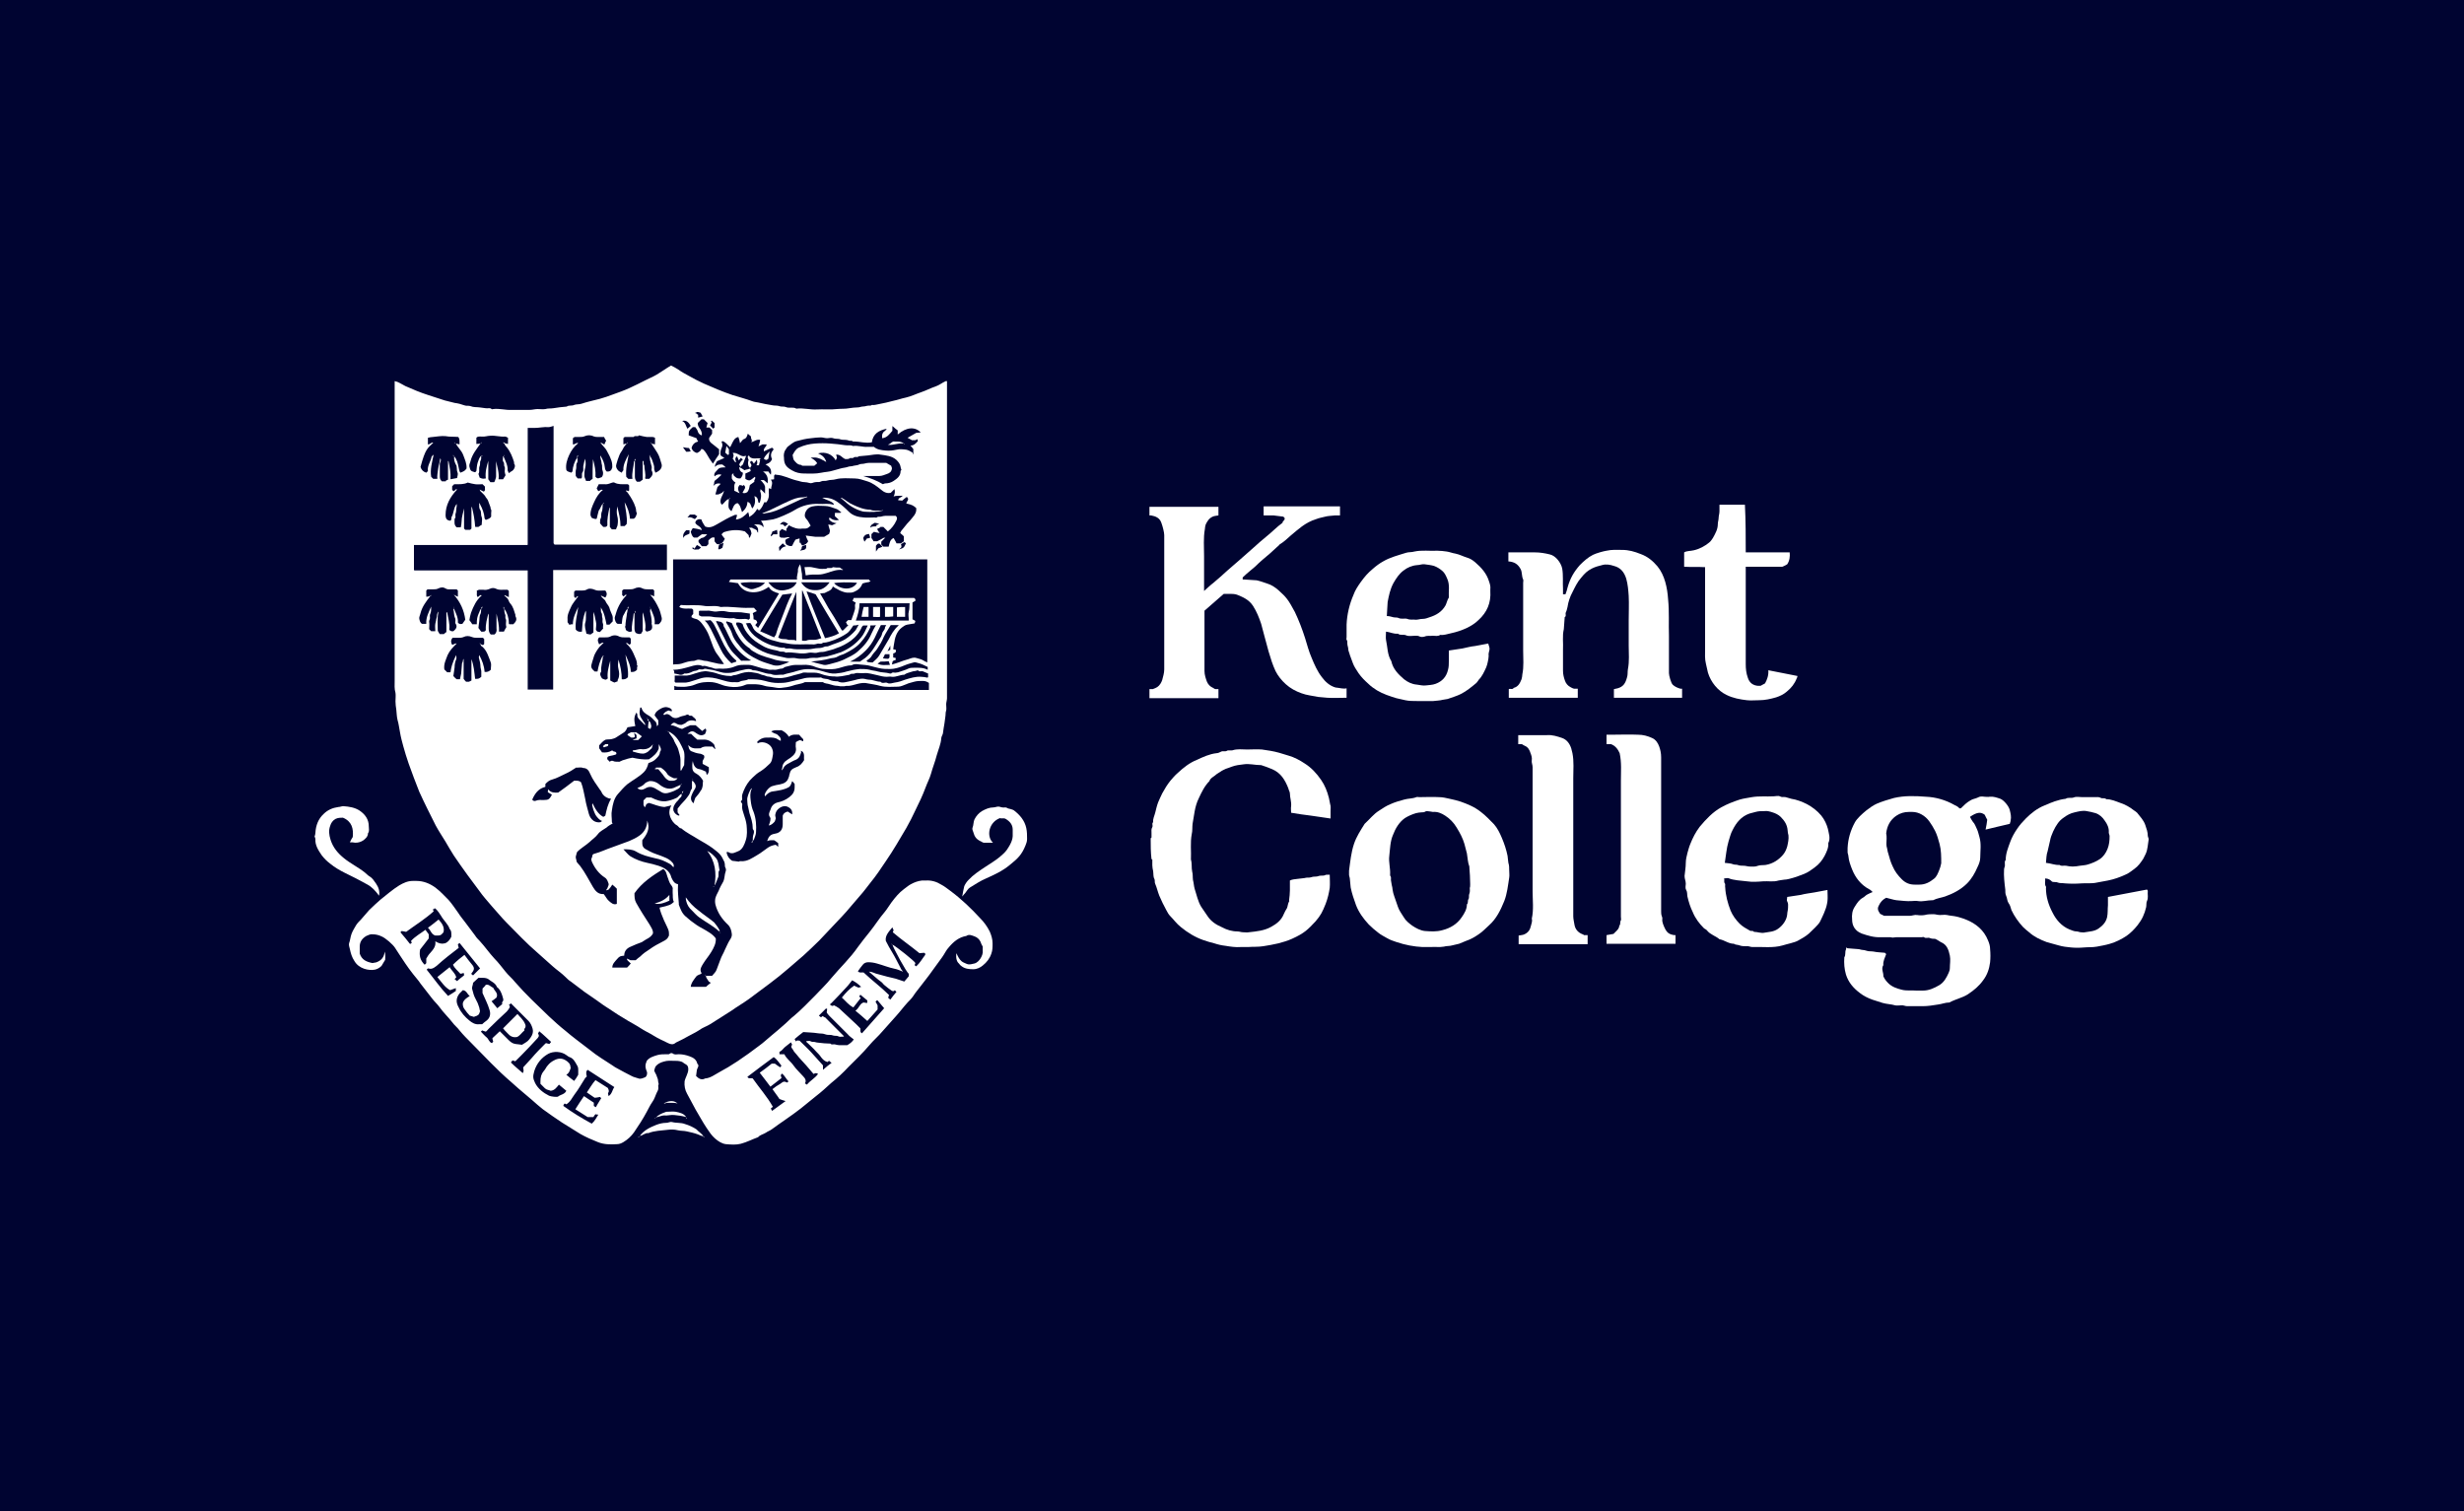 <?xml version="1.0" encoding="UTF-8"?>
<!-- Generator: Adobe Illustrator 27.1.1, SVG Export Plug-In . SVG Version: 6.00 Build 0)  -->
<svg xmlns="http://www.w3.org/2000/svg" xmlns:xlink="http://www.w3.org/1999/xlink" version="1.1" id="Layer_1" x="0px" y="0px" viewBox="0 0 600 368" style="enable-background:new 0 0 600 368;" xml:space="preserve">
<style type="text/css">
	.st0{fill:#000431;}
	.st1{fill:#FFFFFF;}
</style>
<g id="Layer_1_1_">
	<rect x="-14" y="-14" class="st0" width="628" height="396"></rect>
</g>
<g id="Layer_3">
</g>
<g id="_x32_MwMjD.tif">
	<g>
		<g>
			<g>
				<path class="st1" d="M327.9,167.6c0,0.8,0,1.5,0,2.3c-1.6,0-3.1,0.1-4.7,0c-0.7-0.1-1.5-0.1-2.2-0.2c-1.4-0.3-2.8-0.4-4.1-0.9      c-1.4-0.5-2.7-1.2-3.8-2.2c-1-0.9-1.9-2-2.5-3.2c-0.7-1.5-1.2-3.1-1.7-4.8c-0.3-1.2-0.7-2.5-1-3.7c-0.3-1-0.5-2-0.8-3      c-0.5-1.5-1.1-3-2-4.4c-1-1.5-2.4-2.1-3.9-2.7c-0.6-0.2-1.3-0.2-1.9-0.2c-0.4,0-0.8,0-1.3,0c-1.5,1.3-3.1,2.7-4.7,4.1      c0,4.9,0,9.8,0,14.7c0,0.9,0.3,1.8,0.6,2.6c0.3,0.7,0.8,1.2,1.5,1.5c0.1,0.1,0.2,0.1,0.5,0.3c0.2,0,0.5,0,0.8,0      c0,0.7,0,1.4,0,2.2c-5.6,0-11.2,0-16.8,0c0-0.7,0-1.4,0-2.2c0.3,0,0.6,0,0.8,0c0.5-0.2,0.8-0.3,1.1-0.5c0.6-0.4,1-1.1,1.2-1.7      c0.2-0.8,0.5-1.7,0.5-2.6c0-10.9,0-21.8,0-32.7c0-0.7-0.4-2.2-0.7-3c-0.4-1.2-1.4-1.6-2.5-1.8c-0.1,0-0.2,0-0.4,0      c0-0.7,0-1.4,0-2.1c5.6,0,11.2,0,16.8,0c0,0.7,0,1.4,0,2.1c-0.5,0.1-1,0.1-1.4,0.3c-0.9,0.4-1.3,1.1-1.7,1.9      c-0.1,0.4-0.2,0.7-0.2,1.1c-0.4,2.2-0.2,4.4-0.2,6.6c0,2.2,0,4.4,0,6.7c0,0.5,0,1.1,0,1.8c0.8-0.7,1.5-1.4,2.3-2      c1.2-1,2.3-2,3.4-3c1-0.9,2-1.7,3-2.6c1.1-1,2.3-2,3.4-3c1-0.9,2-1.8,3-2.6c1.4-1.1,2.6-2.4,4-3.4c0-0.5,0.7-0.6,0.5-1.2      c-0.1-0.1-0.2-0.2-0.3-0.3c-0.8-0.1-1.6-0.2-2.4-0.3c-0.8,0-1.6,0-2.4,0c0-0.7,0-1.4,0-2.2c6.2,0,12.4,0,18.6,0      c0,0.7,0,1.4,0,2.2c-0.4,0-0.8,0-1.2,0c-0.8,0.1-1.7,0.1-2.4,0.3c-0.7,0.2-1.5,0.3-2.2,0.6c-1.3,0.4-2.4,1-3.5,1.8      c-0.9,0.7-1.8,1.4-2.7,2.2c-0.8,0.7-1.6,1.5-2.6,2.1c-0.1,0-0.1,0.1-0.2,0.2c-0.8,0.7-1.5,1.4-2.3,2.1c-1.2,1-2.4,2-3.5,3.1      c-1,0.9-2.1,1.7-3.1,2.7c0,0.2,0,0.3,0,0.5c0.1,0,0.2,0,0.3,0c1,0.1,2.1,0.1,3.1,0.2c0.9,0.2,1.7,0.5,2.6,0.8      c1,0.3,1.9,0.9,2.7,1.6c1.9,1.7,2.4,2.3,4,5.3c1,2.1,1.8,4.2,2.5,6.4c0.5,1.6,0.9,3.2,1.6,4.8c0.7,1.7,1.4,3.3,2.5,4.7      c0.8,1.1,1.9,2.1,3.3,2.5C326.3,167.5,327.1,167.8,327.9,167.6z"></path>
				<path class="st1" d="M367.3,136.7c0-0.8,0-1.4,0-2.2c2.2,0,4.3,0,6.4,0c1.3,0,2.5,0.2,3.7,0.5c1.4,0.3,2.7,2,3,3.4      c0.3,1.7,0.1,3.4,0.2,5c0,0.4,0,0.9,0,1.3c0.2,0,0.4,0,0.6,0c0.2-0.5,0.4-1.1,0.5-1.6c0.3-1.1,0.7-2.1,1.2-3      c0.5-0.9,1.1-1.7,1.8-2.5c1-1,2-1.9,3.2-2.5c0.8-0.4,2.6-0.9,3.3-1c1.3-0.3,2.5-0.2,3.8-0.2c1.6,0,3,0.4,4.5,1      c1.7,0.6,3,1.7,4.1,3c0.9,1.1,1.5,2.4,1.9,3.8c0.4,1.4,0.6,2.8,0.7,4.3c0.3,3,0.1,5.9,0.2,8.9c0,3,0,6,0,9      c0,0.6,0.5,2.4,0.9,2.8c0.5,0.5,1.2,0.8,1.9,1c0.1,0,0.3,0,0.4,0c0,0.8,0,1.4,0,2.2c-5.5,0-11,0-16.6,0c0-0.3,0-0.7,0-1      c0-0.4,0-0.7,0-1.1c0.3-0.1,0.6-0.1,0.9-0.2c1.4-0.4,1.9-1.2,2.3-2.7c0.2-0.6,0.1-1.3,0.2-1.9c0.4-2,0.2-3.9,0.2-5.9      c0-2,0-4,0-6s0.1-4,0-6c-0.1-1.4-0.2-2.8-0.6-4.2c-0.5-1.6-1.4-2.7-3-3.1c-0.9-0.3-1.9-0.5-2.9-0.2c-0.8,0.2-1.6,0.4-2.4,0.8      c-1.2,0.6-1.8,1.2-2.7,2.3c-0.9,1-1.5,2.3-2.1,3.5c-0.6,1.1-1,2.3-1.2,3.6c-0.1,0.4-0.2,0.9-0.4,1.3c-0.2,0.4,0.2,0.9-0.3,1.2      c0,0,0,0.1,0,0.2c-0.1,0.9-0.1,1.8-0.2,2.7c-0.4,1.7-0.1,3.4-0.2,5c0,1.7,0,3.4,0,5.1c0,0.9,0.2,1.7,0.5,2.5      c0.2,0.6,0.7,1.2,1.3,1.5c0.2,0.1,0.5,0.3,0.9,0.4c0.2,0,0.5,0,0.9,0c0,0.7,0,1.4,0,2.2c-5.6,0-11.2,0-16.8,0c0-0.7,0-1.4,0-2.1      c0.4-0.2,0.9,0.2,1.2-0.3c1.1-0.3,1.5-1.1,1.9-2.1c0.1-0.4,0.2-0.8,0.2-1.2c0.4-1.9,0.2-3.9,0.2-5.8c0-5.5,0-11,0-16.5      c0-0.3,0.1-0.6,0-0.8c-0.4-0.8-0.2-1.7-0.6-2.5C369.6,137.3,368.7,136.8,367.3,136.7z"></path>
				<path class="st1" d="M337.5,153.8c0,0.8-0.1,1.4,0,2c0.4,1.8,0.3,3.6,1.3,5.2c0.4,1.9,1.7,3.2,3.1,4.4c0.9,0.7,1.9,1.2,3.1,1.3      c0.8,0.1,1.5,0.3,2.2,0.2c0.8-0.1,1.6-0.1,2.4-0.4c1.6-0.6,2.6-1.7,3-3.4c0.2-0.7,0.2-1.4,0.2-2.1c0-0.9,0-1.8,0-2.6      c1.1-0.2,2.2-0.3,3.3-0.5c1-0.2,2-0.5,3.1-0.6c1.1-0.2,2.1-0.4,3.2-0.6c0.1,0.5,0.4,1,0.3,1.5c-0.1,0.5-0.3,1-0.2,1.5      c0,0.4-0.1,0.9-0.2,1.4c-0.1,0.5-0.2,0.9-0.4,1.4c-0.5,1.1-1,2.2-1.8,3c-0.2,0.3-0.4,0.6-0.6,0.8c-1.2,1-2.4,2-3.8,2.7      c-1,0.5-2.1,0.8-3.2,1.2c-0.4,0.1-0.8,0.1-1.2,0.2c-0.7,0.2-1.6,0.2-2.3,0.3c-1.3,0-2.6,0-3.9,0c-1,0-2,0-2.9-0.2      c-0.7-0.2-1.5-0.3-2.2-0.5c-1.6-0.5-3.2-1-4.7-1.9c-0.8-0.5-1.5-1-2.1-1.6c-0.9-0.8-1.7-1.6-2.4-2.6c-0.5-0.8-1.1-1.6-1.4-2.5      c-0.2-0.6-0.5-1.3-0.7-1.9c-0.1-0.5-0.4-1-0.4-1.5c0-0.4-0.2-0.8-0.2-1.1c-0.1-0.4,0.1-0.8-0.2-1.1c-0.1-0.1,0-0.4,0-0.7      c0-1,0-2,0-3c0.1-2.5,0.7-5,1.7-7.3c0.4-1.1,1-2,1.7-3c1.1-1.5,1.7-2.2,3-3.3c0.8-0.7,1.6-1.3,2.5-1.8c1.7-1,3.7-1.5,5.6-2.1      c0.6-0.2,1.4-0.1,2-0.3c1.9-0.4,3.7-0.1,5.6-0.2c0.8,0,1.6,0.1,2.3,0.2c0.7,0.1,1.4,0.4,2.1,0.5c1,0.2,1.9,0.7,2.9,1      c0.7,0.2,1.3,0.6,1.9,1.1c1.5,1.3,2.8,2.7,3.4,4.7c0.2,0.6,0.4,1.2,0.3,1.9c0,0.1,0,0.3,0,0.4c0.2,2.9-0.8,5.2-2.9,7.1      c-0.8,0.8-1.8,1.4-2.8,1.9c-1.3,0.6-2.5,1-3.9,1.3c-0.9,0.2-1.7,0.5-2.6,0.4c-0.6,0.4-1.2,0.2-1.8,0.2c-0.7,0.1-1.3-0.1-2,0.2      c-0.4,0.1-0.9,0.2-1.4-0.1c-0.2-0.1-0.6-0.1-0.9-0.1c-0.7,0-1.6,0.2-2.2-0.1c-0.7-0.3-1.4,0.1-2-0.4      C339.3,154.4,338.5,153.9,337.5,153.8z M337.7,150c0.7,0,1.1,0.2,1.6,0.3c0.5,0.1,1,0,1.3,0.2c0.7,0.3,1.5,0,2.1,0.2      c0.7,0.3,1.4,0.1,2.1,0.2c0.5,0,1-0.2,1.6-0.2c0.6,0,1.2-0.2,1.7-0.4c1.6-0.5,3-1.3,3.9-2.9c0.3-0.6,0.4-1.3,0.8-1.9      c-0.1-1.5,0.3-3.1-0.4-4.6c-0.3-0.7-0.6-1.4-1.2-1.9c-0.6-0.5-1.2-0.9-2-1.2c-0.7-0.2-1.5-0.3-2.3-0.4c-0.6-0.1-1.2,0.2-1.8,0.2      c-1.3,0.1-2.4,0.6-3.3,1.3c-1.1,0.8-1.8,1.9-2.5,3.1c-0.8,1.5-1.1,3-1.4,4.6C337.8,147.7,337.8,148.8,337.7,150z"></path>
				<path class="st1" d="M425.1,134.5c3.6,0,7.1,0,10.7,0c0.1,1,0,2-0.6,2.9c-0.3,0.2-0.7,0.4-1.2,0.6c-2.8,0-5.8,0-8.9,0      c0,0.3,0,0.6,0,0.9c0,7.6,0,15.2,0,22.8c0,1.1,0.1,2.2,0.5,3.3c0.4,1.3,1.3,1.9,2.5,2c0.2,0,0.4,0,0.6,0      c0.4-0.2,0.7-0.4,1.1-0.6c0.5-0.9,0.9-2,0.8-3.2c2.4,0.5,4.7,0.9,7.1,1.4c0,0.2-0.1,0.4-0.2,0.6c-0.5,1.3-1.3,2.3-2.4,3.2      c-0.8,0.7-1.7,1.1-2.6,1.4c-1.4,0.4-2.7,0.7-4.2,0.7c-1,0-1.9,0.1-2.9,0c-1.7-0.2-3.4-0.5-5-1.3c-2.1-1-3.8-3.1-4.5-5.4      c-0.2-0.7-0.3-1.5-0.5-2.2c-0.3-1.2-0.2-2.3-0.2-3.5c0-6.6,0-13.3,0-20c-1.7-0.1-3.4,0-5.1-0.1c0-1.2,0-2.3,0-3.5      c0.7-0.4,1.5-0.3,2.3-0.5c1.4-0.3,2.7-1,3.8-1.9c0.4-0.3,0.6-0.7,0.9-1.1c0.6-1.1,1.2-2.1,1.2-3.4c0-0.5,0.2-1,0.2-1.5      c0-0.5,0.2-1,0.2-1.6c0-0.5,0-1,0-1.6c2.1,0,4.1,0,6.2,0C425.1,126.9,425.1,130.7,425.1,134.5z"></path>
			</g>
			<g>
				<path class="st1" d="M280.2,204.1c0.1-0.1,0.2-0.1,0.2-0.2c0-0.4,0-0.7,0-1.1c0-0.5-0.1-0.9,0.2-1.4c0.2-0.4-0.2-0.9,0.2-1.2      c-0.1-0.8,0.3-1.5,0.5-2.3c0.2-0.8,0.4-1.7,0.7-2.5c0.3-0.8,0.7-1.5,1-2.2c0.6-1.1,1.2-2.1,2-3.1c0.6-0.7,1.1-1.3,1.8-1.9      c1.4-1.3,2.9-2.5,4.7-3.2c1.5-0.7,3-1.4,4.7-1.6c0.4,0,0.8-0.2,1.2-0.4c0.4-0.2,0.9,0.1,1.4-0.2c0.3-0.2,0.9,0,1.3-0.1      c1.2-0.4,2.4-0.2,3.6-0.2c1.2,0,2.4-0.1,3.6,0c1.4,0.2,2.8,0.4,4.2,0.8c0.8,0.2,1.5,0.5,2.3,0.7c1.4,0.4,2.7,1.1,3.9,1.9      c1.6,1,2.9,2.4,4,4c0.9,1.3,1.5,2.8,1.9,4.4c0.1,0.5,0.2,1,0.3,1.5c0.2,0.5,0.1,1.2,0.1,1.7c0,0.6,0,1.1,0,1.8      c-1.6-0.2-3.2-0.5-4.8-0.7c-1.6-0.2-3.1-0.4-4.8-0.7c0-0.5-0.1-1.1,0-1.6c0.1-1.1-0.3-2.1-0.3-3.1c0-0.4-0.3-0.8-0.4-1.3      c-0.8-2-1.8-3.7-3.9-4.6c-0.9-0.4-1.8-0.7-2.7-1c0,0-0.1,0-0.1,0c-1.4,0-2.8-0.4-4.1-0.2c-0.5,0.1-1,0.1-1.5,0.2      c-0.5,0.1-1,0.2-1.5,0.4c-0.4,0.2-0.9,0.3-1.4,0.5c-0.4,0.2-0.9,0.4-1.3,0.7c-0.4,0.3-0.9,0.5-1.3,0.9c-0.5,0.4-1.2,0.7-1.4,1.4      c-1.2,1.2-1.9,2.7-2.6,4.2c-0.5,1-0.8,2.1-1,3.2c-0.2,1-0.3,2-0.5,3c-0.1,0.8,0,1.7-0.2,2.5c-0.4,2.1-0.1,4.2-0.2,6.2      c0.3,1,0.1,2,0.3,2.9c0.2,0.7,0.1,1.4,0.2,2.1c0.2,0.7,0.2,1.4,0.4,2.1c0.5,1.5,0.8,3.1,1.6,4.4c0.5,0.8,1,1.4,1.5,2.2      c0.9,1.4,2.2,2.2,3.6,2.8c1.1,0.6,2.4,1,3.7,1c0.5,0,0.9,0.2,1.4,0.2c0.5,0,1,0.1,1.4,0c1.9-0.2,3.8-0.4,5.4-1.3      c1.3-0.7,2.5-1.6,3.1-3.1c0.2-0.5,0.5-1,0.8-1.5c0.2-0.5,0.2-1.1,0.5-1.6c0.1-0.1,0-0.2,0-0.3c0.1-0.8,0.2-1.6,0.2-2.4      c0-0.8,0-1.6,0-2.4c0.6-0.3,1.2-0.3,1.9-0.4c0.6-0.1,1.2-0.1,1.7-0.2c0.5-0.2,1.1,0,1.6-0.2c0.5-0.2,1-0.1,1.5-0.2      c0.5-0.2,1-0.2,1.5-0.2c0.2,0,0.5-0.2,0.7-0.2c0.2,0,0.5,0,0.8,0c0,1.1,0.1,2.2,0,3.2c-0.2,1.3-0.5,2.6-1,3.9      c-0.8,2-1.2,2.8-2.5,4.3c-1.8,1.9-2.6,2.8-5.7,4.2c-1.1,0.5-2.2,0.8-3.3,1.1c-1.2,0.3-2.5,0.5-3.7,0.7c-1.2,0.2-2.5,0.1-3.7,0.2      c-0.6,0-1.2,0-1.8,0c-1.2,0.1-2.5-0.1-3.7-0.3c-0.9-0.1-1.8-0.3-2.7-0.6c-0.9-0.2-1.8-0.5-2.7-0.8c-2-0.7-3.8-1.8-5.5-3.2      c-1-0.8-1.7-1.8-2.5-2.6c-0.4-0.4-0.7-0.9-1-1.5c-0.6-1.1-1.2-2.3-1.7-3.5c-0.4-1-0.6-2-1-2.9c-0.2-0.4,0-0.8-0.2-1.2      c-0.3-0.5-0.2-1.2-0.3-1.9c-0.1-0.5-0.2-0.9-0.2-1.4c0-0.5,0-1,0-1.4c0,0-0.1-0.1-0.2-0.1C280.2,207.5,280.2,205.8,280.2,204.1z      "></path>
				<path class="st1" d="M471.2,228.6c-0.4,0-0.8,0-1.3-0.2c-0.4-0.2-0.9,0.2-1.4-0.2c-0.1-0.1-0.4,0-0.5,0c-2.1,0-4.1,0-6.2,0      c-0.3,0-0.5,0.1-1,0.1c0,0-0.3-0.1-0.6-0.1c-0.7,0-1.5,0-2.2,0c-1.7,0.1-3.2-0.4-4.7-0.9c-1.5-0.6-2.3-1.8-2.3-3.4      c-0.1-1.1,0-2.2,0.7-3.2c0.5-0.8,1-1.6,1.9-2.1c0.4-0.2,0.7-0.6,1.1-0.8c0.4-0.2,0.8-0.4,1.3-0.6c-0.3-0.3-0.6-0.6-0.9-0.7      c-2-1.1-3.3-2.8-4.1-4.8c-0.4-1-0.8-2.1-0.9-3.2c0-0.3-0.2-0.7-0.2-1c0-0.3,0-0.7,0-1c0.1-2.2,0.7-4.3,1.8-6.3      c0.5-0.9,1.7-2,2.8-2.9c0.8-0.6,1.6-1.2,2.5-1.6c1.4-0.6,2.8-1,4.2-1.4c2.6-0.6,5.2-0.5,7.8-0.3c2.4,0.1,4.8,0.8,6.9,2      c0.4,0.2,0.9,0.4,1.2,0.8c0.1,0.1,0.3,0,0.4,0c0.7-0.7,1.4-1.4,2.3-1.9c0.6-0.4,1.2-0.4,1.8-0.7c0.5-0.3,1-0.3,1.6-0.2      c0.4,0,0.9,0.1,1.3,0c0.9-0.1,1.7,0.2,2.6,0.5c0.8,0.3,2.1,1.8,2.3,2.8c0.2,0.8,0.4,1.6,0.2,2.5c0,0.3-0.2,0.6-0.2,0.8      c-2,0.5-4,0.9-5.9,1.4c0.2-0.8,0.3-1.7,0.4-2.4c-0.3-0.5-0.4-0.8-0.6-1.2c-1-0.8-2-0.6-3.6,0.5c0.2,0.4,0.4,0.8,0.7,1.2      c0.5,0.5,0.7,1.2,1,1.8c0.3,0.6,0.4,1.3,0.6,1.9c0.5,1.7,0.2,3.4,0.2,5c0,0.8-0.3,1.6-0.7,2.4c-0.6,1.4-1.4,2.8-2.5,3.9      c-1.5,1.5-3.4,2.5-5.4,3.2c-0.9,0.3-1.9,0.4-2.9,0.9c-0.1,0-0.1,0-0.2,0c-1.2,0-2.3,0.4-3.5,0.2c-0.5-0.1-1,0-1.4,0      c-1.3,0.1-2.5-0.1-3.8-0.2c-0.8-0.1-1.6-0.4-2.5-0.6c-0.8,0.4-1.4,1-1.8,1.9c-0.3,0.5-0.3,1,0,1.5c0.1,0.1,0.2,0.3,0.3,0.5      c0.2,0.1,0.6,0.3,1,0.5c2,0,4.1,0,6.2,0c0.6,0,1.2-0.3,1.8-0.2c0.6,0.1,1.3,0.1,1.9,0c0.7-0.2,1.4-0.2,2.1-0.2      c0.5,0,1,0.2,1.6,0.2c0.6,0,1.1-0.1,1.7,0c0.8,0.2,1.6,0.2,2.4,0.4c0.7,0.2,1.5,0.4,2.2,0.7c2.5,1,4.4,2.6,5.4,5.1      c0.3,0.7,0.5,1.4,0.5,2.1c0.1,1.1,0.1,2.2,0,3.2c-0.2,1.6-0.7,3.1-1.7,4.4c-1,1.4-2.2,2.4-3.7,3.4c-1.4,0.9-3.1,1.2-4.5,2      c-1,0-1.9,0.4-2.8,0.5c-1.2,0.2-2.5,0.4-3.7,0.4c-1.3,0-2.5,0-3.8,0c-0.5,0-1-0.3-1.5-0.2c-0.5,0-1,0.1-1.4,0      c-1-0.3-2.1-0.3-3.1-0.6c-0.8-0.3-1.7-0.5-2.5-0.8c-1.1-0.4-2.1-0.9-3-1.6c-1.6-1.2-2.8-2.6-3.4-4.5c-0.4-1.4-0.5-2.7-0.4-4.2      c0.4-0.6,0.1-1.3,0.4-1.9c0.1-0.1,0-0.3,0-0.5c0.2,0.1,0.3,0.2,0.4,0.2c0.8,0.1,1.6,0.1,2.5,0.2c0.4,0,0.8,0.2,1.1,0.2      c0.3,0,0.7,0.1,1,0.2c0.5,0.2,1.1,0.1,1.7,0.2c0.9,0.2,1.8,0.2,2.8,0.3c0,0.1,0.2,0.2,0.3,0.3c-0.3,0.9-0.8,1.7-0.7,2.7      c-0.6,0.9,0.1,1.9,0,2.7c0.3,0.7,0.7,1.2,1.2,1.7c0.9,0.9,2.1,1.3,3.3,1.6c1.2,0.3,2.3,0.1,3.5,0.2c0.6,0,1.1,0,1.7,0      c1.4,0,2.7-0.6,3.9-1.3c1.2-0.7,1.8-1.9,2.3-3c0.2-0.4,0.3-0.8,0.3-1.2c0-1,0.2-2,0-3c-0.3-1.4-0.7-2.7-2.2-3.3      C472.1,229.1,471.7,228.8,471.2,228.6z M459.4,204.2c0,0.6-0.1,1.3,0,1.9c0.2,0.6,0.2,1.2,0.4,1.7c0.3,1.1,0.6,2.2,1.1,3.2      c0.5,1.2,1.3,2.2,2.2,3.1c0.9,0.9,1.9,1.3,3.1,1.3c0.4,0,0.8,0,1.2,0c1.4,0,2.5-0.6,3.5-1.4c0.7-0.5,1-1.4,1.3-2.1      c0.2-0.5,0.4-1.1,0.5-1.7c0-1.6,0-3.2-0.4-4.7c-0.3-1.1-0.6-2.2-1.1-3.2c-0.4-0.8-0.9-1.6-1.4-2.3c-1-1.4-2.6-2.3-4.1-2.3      c-0.3,0-0.6,0-0.9,0c-1.1,0-2.1,0.3-3,0.9c-1.5,1-2.3,2.5-2.5,4.3C459.4,203.3,459.4,203.8,459.4,204.2z"></path>
				<path class="st1" d="M498,213.9c0.1,0.7-0.2,1.4,0.2,2c0.1,0.1,0,0.2,0,0.3c0,2.1,0.6,4.1,1.6,6c0.9,1.8,2.2,3.3,4.1,4.1      c0.6,0.2,1.1,0.5,1.8,0.5c0.3,0,0.7,0.2,1,0.2c0.3,0,0.7,0.1,1,0c1.1-0.2,2.3-0.2,3.3-0.9c1-0.7,1.8-1.5,2.1-2.8      c0.2-1,0.1-1.9,0.2-2.9c0-0.7,0-1.3,0-2c3.2-0.6,6.3-1.2,9.5-1.8c0.1,0.1,0.2,0.2,0.2,0.4c-0.1,0.8,0.2,1.6-0.2,2.4      c-0.2,0.4-0.1,1-0.2,1.5c-0.4,1.7-1,3-2.1,4.4c-0.8,1-1.7,1.9-2.7,2.6c-1.2,0.8-2.6,1.5-4,1.9c-1,0.3-2.1,0.5-3.2,0.7      c-1.1,0.2-2.1,0.1-3.1,0.2c-1.1,0.1-2.2,0.1-3.2,0c-1-0.1-2-0.2-3-0.5c-1-0.3-1.9-0.5-2.9-0.8c-1.6-0.6-3.1-1.3-4.3-2.4      c-0.5-0.4-1-0.8-1.5-1.3c-1.1-1.2-2.1-2.6-2.8-4.1c-0.2-0.6-0.3-1.2-0.7-1.7c-0.4-0.6-0.3-1.2-0.6-1.8c-0.2-0.4-0.2-1-0.2-1.5      c-0.2-1.6-0.4-3.3-0.3-4.9c0-0.4,0.3-0.8,0.2-1.2c0-0.4-0.1-0.8,0.2-1.1c0-1.6,0.6-3,1.1-4.4c0.4-1.1,1-2.2,1.7-3.2      c0.6-0.9,1.3-1.7,2.1-2.5c1.3-1.3,2.8-2.5,4.6-3.2c1.6-0.7,3.3-1.4,5.1-1.6c0.6-0.4,1.3-0.1,1.9-0.3c0.7-0.3,1.4-0.1,2.1-0.1      c0.7,0,1.3,0,2,0c0.4,0,0.7,0,1.1,0c0.5,0,1-0.1,1.5,0.2c0.4,0.2,0.9-0.1,1.3,0.3c1.2,0,2.3,0.5,3.4,0.9c1.2,0.4,2.3,1,3.3,1.8      c0.3,0.2,0.6,0.4,0.8,0.6c0.7,0.9,1.6,1.8,2,3c0.3,0.9,0.6,1.7,0.6,2.6c0,0.3,0.3,0.7,0.2,1c-0.2,1.1-0.2,2.3-0.7,3.4      c-0.2,0.4-0.4,0.8-0.6,1.2c-0.6,0.9-1.2,1.8-2.2,2.5c-0.7,0.5-1.4,1.1-2.2,1.4c-1.3,0.6-2.7,1.1-4.2,1.4      c-0.9,0.2-1.8,0.3-2.7,0.5c-1.3,0.3-2.5,0.1-3.8,0.2c-1.3,0.1-2.6,0.1-3.9,0c-0.6-0.1-1.3,0-1.8-0.2c-0.6-0.3-1.2,0.1-1.6-0.4      C499.2,214.2,498.7,213.9,498,213.9z M498.2,210.1c1.2,0.1,2.2,0.6,3.3,0.5c0.5,0.4,1,0.1,1.6,0.2c0.5,0.1,1,0.2,1.6,0.2      c0.6,0,1.2-0.1,1.8-0.2c0.6-0.1,1.3-0.1,1.9-0.3c1-0.3,2-0.7,2.9-1.3c0.9-0.6,1.5-1.5,1.9-2.5c0.4-1,0.5-2,0.5-3.1      c0-0.3-0.2-0.6-0.2-0.9c0.1-1.1-0.4-2.1-1-2.9c-0.5-0.8-1.3-1.5-2.2-1.8c-0.7-0.2-1.5-0.4-2.2-0.5c-1-0.2-2,0.1-2.9,0.3      c-1,0.2-1.9,0.7-2.7,1.3c-0.6,0.4-1.1,0.9-1.5,1.5c-0.6,0.8-1.6,2.8-1.8,4.1c-0.2,0.9-0.4,1.7-0.6,2.6      C498.3,208.1,498.3,209.1,498.2,210.1z"></path>
				<path class="st1" d="M419.8,213.9c0.2,0.4-0.1,0.8,0.2,1.2c0.2,0.2,0,0.6,0.1,1c0.1,1.9,0.6,3.8,1.3,5.6      c0.5,1.2,1.3,2.3,2.2,3.2c0.7,0.7,1.6,1.2,2.5,1.7c0.3,0.2,0.7-0.1,1,0.3c0.9,0,1.7,0.4,2.6,0.2c1.1-0.2,2.2-0.2,3.2-0.9      c1.2-0.8,2.2-2.2,2.3-3.6c0-0.5,0.2-1,0.2-1.6c0-0.5,0.1-1-0.2-1.5c-0.2-0.3,0-0.7,0-1.1c1.1-0.2,2.2-0.3,3.3-0.5      c1.1-0.3,2.2-0.4,3.3-0.6c1-0.2,2.1-0.4,3.2-0.6c0,0.9,0.1,1.8,0,2.7c-0.1,0.8-0.3,1.6-0.6,2.3c-0.3,0.9-0.8,1.8-1.2,2.7      c-0.5,0.9-1.8,2-2.7,2.9c-0.8,0.7-1.7,1.2-2.6,1.7c-0.8,0.5-2.9,0.9-3.8,1.2c-2.4,0.7-4.9,0.3-7.4,0.4c-0.5,0-0.9-0.3-1.5-0.2      c-0.5,0-1.1,0-1.6-0.2c-0.5-0.2-1-0.1-1.4-0.4c-1.3,0-2.3-0.9-3.5-1.1c-0.9-0.8-2.2-1.1-3-2.1c-0.2-0.3-0.6-0.4-0.8-0.6      c-1.1-1.1-2.1-2.4-2.7-3.9c-0.6-1.2-1-2.5-1.3-3.8c-0.1-0.5,0-1.1-0.3-1.6c-0.3-0.5-0.1-1-0.1-1.5c0-0.7-0.3-1.2-0.3-1.9      c0.1-1.1,0.3-2.1,0.3-3.2c0-0.8,0.2-1.6,0.4-2.4c0.2-0.7,0.4-1.5,0.7-2.2c0.6-1.5,1.3-2.9,2.3-4.2c1.5-1.8,3.2-3.6,5.2-4.7      c1.4-0.8,3-1.4,4.5-1.9c1-0.3,2-0.4,3-0.6c1.8-0.3,3.5-0.1,5.3-0.2c0.5,0,1.1-0.2,1.5,0c0.5,0.3,0.9,0.1,1.4,0.2      c0.5,0.1,0.9,0.3,1.4,0.4c1.3,0.2,2.6,0.7,3.8,1.3c1.3,0.7,2.5,1.6,3.5,2.8c0.8,1,1.3,2.1,1.6,3.2c0.2,1.1,0.7,2.3,0.1,3.5      c0.1,1.1-0.4,2.1-0.9,3.1c-0.6,1.1-1.3,2-2.4,2.8c-0.8,0.6-1.6,1.2-2.6,1.6c-1.2,0.5-2.4,0.9-3.6,1.2c-0.4,0.1-0.9,0.2-1.3,0.2      c-0.5,0.1-0.9,0.1-1.3,0.2c-1.3,0.4-2.5,0.1-3.8,0.2c-1.3,0.1-2.6,0.2-3.9,0c-1.5-0.2-3.2-0.2-4.6-0.8      C420.3,213.8,420.1,213.9,419.8,213.9z M420,210.1c0.7,0.1,1.4,0.1,1.9,0.3c0.4,0.2,0.9,0.1,1.2,0.2c0.5,0.2,1,0.2,1.5,0.2      c0.5,0,1,0.2,1.5,0.2c0.7,0,1.3,0.1,2-0.2c0.6-0.2,1.3-0.1,1.9-0.2c1.7-0.3,3.1-1.2,4.2-2.5c0.5-0.6,0.8-1.3,1-2      c0.2-0.9,0.4-1.8,0.3-2.7c-0.1-0.4-0.2-0.8-0.2-1.2c-0.1-1.4-0.8-2.4-1.7-3.3c-0.5-0.5-1.3-0.9-2-1.1c-0.6-0.2-1.3-0.4-2-0.3      c-0.7,0-1.4,0-2.1,0.2c-0.5,0.1-1,0.3-1.5,0.4c-2,0.7-3.2,2.2-4.1,4c-0.5,0.9-0.7,1.9-1,2.8C420.4,206.6,420.3,208.3,420,210.1z      "></path>
				<path class="st1" d="M348.4,230.6c-0.8,0-1.4,0-2,0c-2.1-0.1-4.2-0.5-6.3-1.2c-0.8-0.3-1.6-0.5-2.4-1c-0.7-0.4-1.5-0.8-2.1-1.3      c-0.8-0.6-1.6-1.3-2.3-2c-1.3-1.4-2.4-2.9-3.1-4.7c-0.5-1.4-1-2.8-1.3-4.3c-0.1-0.7-0.1-1.4-0.2-2.1c0-0.3-0.2-0.7-0.2-1      c0-0.3,0-0.7,0-1c0.3-2.2,0.5-4.4,1.2-6.5c0.6-1.8,1.6-3.3,2.6-4.9c1.2-1.1,2.2-2.4,3.5-3.2c0.9-0.6,1.8-1.2,2.8-1.6      c1.1-0.5,2.2-0.8,3.3-1.1c1-0.3,2-0.2,3-0.6c0.2-0.1,0.4,0,0.7,0c1.6,0,3.2-0.1,4.8,0c0.9,0,1.7,0.2,2.6,0.4      c0.9,0.2,1.8,0.4,2.7,0.7c1.7,0.6,3.4,1.3,4.9,2.5c1.2,0.9,2.2,2,3.2,3c0.8,0.9,1.4,2.1,1.9,3.3c0.6,1.4,1.1,2.9,1.4,4.4      c0.1,0.6,0.1,1.2,0.2,1.7c0.2,0.6,0.2,1.2,0.2,1.8c0,0.6,0.1,1.2,0,1.8c-0.3,1.9-0.5,3.9-1.2,5.7c-0.9,2.2-1.9,4.3-3.7,5.9      c-0.8,0.7-1.5,1.5-2.4,2.1c-1,0.7-2,1.3-3.2,1.7c-0.6,0.2-1.1,0.5-1.7,0.7c-0.6,0.1-1.1,0.3-1.7,0.4c-0.6,0.2-1.4,0.1-2,0.3      C350.5,230.7,349.4,230.5,348.4,230.6z M358,215.3C358,215.3,358.1,215.3,358,215.3c0-1.4-0.1-2.8-0.2-4.1c0-0.1,0-0.2,0-0.2      c-0.4-1-0.4-2.1-0.6-3.2c-0.2-0.8-0.4-1.5-0.6-2.3c-0.4-1.4-1.1-2.7-1.9-4c-0.7-1.2-1.7-2.2-2.8-2.9c-0.9-0.6-1.9-1-3-0.9      c-0.2,0-0.4-0.1-0.6-0.1c-0.4,0-0.9-0.2-1.2,0c-0.3,0.2-0.6,0.2-0.9,0.2c-0.5,0-0.9,0.1-1.4,0.2c-1,0.3-1.9,0.7-2.7,1.2      c-1.4,1-2.3,2.5-2.9,4.1c-0.7,1.6-0.7,3.4-0.9,5.1c-0.2,1.5,0.3,3,0.2,4.6c0,0.1,0,0.2,0,0.2c0.3,0.3,0.2,0.8,0.2,1.1      c0.1,0.4,0.1,0.8,0.2,1.2c0.1,0.4,0.2,0.8,0.2,1.1c0.1,0.6,0.2,1.1,0.4,1.6c0.3,0.9,0.6,1.7,0.9,2.6c0.3,0.9,0.9,1.7,1.4,2.5      c0.5,0.9,1.3,1.5,2.1,2.1c0.9,0.6,2,1.2,3.1,1.3c1.4,0.1,2.8,0.2,4.2-0.2c2-0.5,3.6-1.5,4.7-3.1c0.7-1,1.3-2,1.3-3.2      c0.4-0.3,0.1-0.9,0.4-1.3c0.2-0.3,0-0.9,0.2-1.3c0.2-0.5,0.1-0.9,0.1-1.4C358,216,358,215.6,358,215.3z"></path>
				<path class="st1" d="M385.7,227.7c0.2,0,0.6,0,0.9,0c0,0.7,0,1.4,0,2.2c-5.6,0-11.2,0-16.8,0c0-0.7,0-1.4,0-2.1      c0.5-0.1,1-0.1,1.4-0.3c0.9-0.4,1.4-1.1,1.6-2.1c0.1-0.5,0.4-1.1,0.2-1.7c0.5-2.2,0.2-4.5,0.2-6.7c0-10.1,0-20.1,0-30.2      c0-0.6-0.3-1.1-0.2-1.7c0.1-0.6-0.1-1.2-0.3-1.7c-0.2-0.7-0.6-1.5-1.4-1.8c-0.2-0.1-0.4-0.2-0.7-0.4c-0.2,0-0.5,0-0.9,0      c0-0.7,0-1.4,0-2.2c1,0,2,0,3,0c1.3,0,2.7,0,4,0c1.3-0.1,2.5,0.3,3.7,0.7c1.1,0.4,1.8,1.3,2.2,2.5c0.1,0.4,0.2,0.8,0.3,1.2      c0.4,2,0.2,4.1,0.2,6.1c0,11.2,0,22.4,0,33.6c0,0.7,0.2,1.4,0.3,2.1c0.2,1.1,0.9,1.9,2,2.3C385.5,227.5,385.6,227.6,385.7,227.7      z"></path>
				<path class="st1" d="M394.4,183.4c-0.4-0.9-1-1.8-2.1-2.2c-0.3,0-0.6,0-1.1,0c0-0.4,0-0.7,0-1.1c0-0.4,0-0.7,0-1.2      c0.4,0,0.8,0,1.1,0c2.2,0,4.4-0.1,6.6,0c1.2,0,2.3,0.3,3.4,0.8c0.9,0.4,1.4,1.2,1.7,2c0.3,0.8,0.5,1.7,0.5,2.7      c0,12.5,0,25,0,37.5c0,0.4,0,0.8,0.2,1.3c0.2,0.3,0,0.8,0.1,1.2c0.1,0.4,0.2,0.8,0.4,1.2c0.6,1.4,1.1,1.9,2.5,2.1      c0.1,0,0.2,0,0.3,0c0,0.7,0,1.4,0,2.1c-5.6,0-11.2,0-16.8,0c0-0.7,0-1.4,0-2.1c0.6-0.1,1.1-0.2,1.7-0.3c0.2-0.2,0.4-0.4,0.6-0.6      c0.4-0.4,0.8-0.8,0.8-1.4c0.4-0.3,0.1-0.9,0.4-1.3c0.1-0.2,0-0.6,0-0.9c0-11,0-22.1,0-33.1C394.7,187.9,394.9,185.7,394.4,183.4      z"></path>
			</g>
		</g>
		<g>
			<path class="st1" d="M163.4,89c0.6,0.3,1.2,0.6,1.8,1c0.8,0.6,1.6,1,2.5,1.5c1.2,0.7,2.4,1.3,3.7,1.9c2.3,1,4.6,2,7,2.8     c1.6,0.5,3.2,0.9,4.8,1.5c0.5,0.2,1,0.2,1.4,0.3c1.2,0.3,2.4,0.5,3.6,0.7c0.5,0.1,1.1,0,1.6,0.2c0.5,0.2,1,0,1.5,0.2     c0.9,0.4,1.8-0.1,2.6,0.4c0,0,0.1,0,0.1,0c1.6-0.2,3.3,0.3,4.9,0.2c1.6-0.1,3.3,0.1,4.9-0.1c1-0.1,2,0,3-0.2     c0.7-0.1,1.4-0.2,2.1-0.2c0.4,0,0.8-0.2,1.1-0.2c0.4,0,0.8-0.1,1.2-0.2c0.4-0.1,0.8,0.1,1.1-0.2c0.6,0.1,1.1-0.1,1.7-0.2     c1.2-0.2,2.3-0.5,3.5-0.8c1-0.2,2.1-0.6,3.1-0.8c1.3-0.3,2.5-0.9,3.7-1.3c1.2-0.4,2.3-1,3.5-1.4c0.9-0.3,1.6-0.9,2.5-1.3     c0.1,0,0.1,0,0.3,0c0,0.2,0,0.4,0,0.6c0,25.5,0,51.1,0,76.6c0,0.5-0.2,1-0.2,1.5c0,0.5,0.1,1.1,0,1.5c-0.2,0.5-0.1,1-0.2,1.5     c-0.1,0.5-0.1,1-0.2,1.5c-0.1,0.4-0.1,0.9-0.2,1.2c-0.1,0.5-0.1,0.9-0.2,1.4c-0.1,0.4-0.4,0.8-0.4,1.2c-0.1,1.4-0.7,2.7-1.1,4.1     c-0.4,1.6-1,3-1.4,4.5c-0.3,1.1-0.9,2.2-1.3,3.3c-0.7,1.9-1.6,3.8-2.5,5.6c-0.7,1.5-1.4,2.9-2.2,4.3c-1.6,2.7-3.2,5.5-5,8.1     c-1.2,1.8-2.4,3.6-3.8,5.3c-0.8,1-1.5,2-2.4,3c-0.8,0.9-1.6,1.9-2.4,2.8c-1.3,1.6-2.8,3.1-4.2,4.6c-1.1,1.2-2.3,2.4-3.4,3.6     c-1.3,1.3-2.6,2.5-3.9,3.7c-1.2,1-2.4,2.1-3.6,3.1c-1.5,1.3-3,2.5-4.6,3.7c-1.7,1.3-3.4,2.5-5.1,3.8c-1.4,1-2.8,1.8-4.2,2.8     c-1.7,1.1-3.5,2.2-5.2,3.3c-0.8,0.5-1.8,0.8-2.6,1.4c-0.9,0.6-1.8,1-2.7,1.5c-0.9,0.5-1.8,1-2.7,1.4c-0.2,0.1-0.4,0.2-0.5,0.3     c-0.5,0.4-1.1,0.3-1.7,0c-1.2-0.6-2.4-1.1-3.5-1.8c-1.1-0.7-2.3-1.2-3.3-1.9c-0.9-0.6-1.9-1.1-2.9-1.7c-1.7-1-3.3-2-4.9-3.1     c-1-0.6-1.9-1.3-2.9-2c-1-0.7-2-1.4-2.9-2c-1.1-0.8-2.2-1.7-3.3-2.5c-0.5-0.3-0.9-0.7-1.3-1.1c-1-1-2.1-1.7-3.1-2.6     c-1.2-1.1-2.5-2.2-3.7-3.3c-2.7-2.3-5.1-4.9-7.6-7.4c-1.2-1.2-2.3-2.6-3.5-3.9c-1.1-1.3-2.2-2.5-3.1-3.8c-1-1.3-1.9-2.6-2.9-3.9     c-1.1-1.5-2.2-3.1-3.3-4.7c-0.7-1.1-1.4-2.3-2.1-3.5c-0.8-1.3-1.6-2.5-2.3-3.8c-0.7-1.4-1.4-2.8-2.1-4.2c-0.6-1.3-1.3-2.6-1.9-4     c-0.9-2.3-1.8-4.6-2.6-6.9c-0.5-1.4-0.9-2.8-1.3-4.2c-0.3-1.1-0.6-2.2-0.8-3.4c-0.2-1-0.3-2-0.6-3c-0.2-0.8-0.2-1.6-0.3-2.5     c-0.1-0.7-0.2-1.3-0.2-2c0-0.7,0.1-1.5,0-2.1c-0.3-1-0.2-2-0.2-2.9c0-23.9,0-47.9,0-71.8c0-0.4,0-0.7,0-1.2     c0.3,0.1,0.5,0.1,0.7,0.2c0.7,0.3,1.3,0.7,1.9,1c1.8,0.8,3.7,1.6,5.6,2.2c1.3,0.4,2.7,0.9,4,1.3c0.8,0.2,1.6,0.4,2.4,0.6     c0.8,0.1,1.6,0.3,2.4,0.6c0.5,0.2,1,0,1.5,0.2c0.7,0.3,1.5,0.2,2.2,0.3c0.5,0.1,1,0.1,1.5,0.2c0.5,0.1,1-0.2,1.4,0.2     c0.1,0.1,0.3,0,0.4,0c1.5-0.2,3,0.3,4.5,0.2c1.5,0,3,0,4.4,0c0.6,0,1.3-0.2,1.9-0.2c0.6,0,1.3,0.1,1.9,0c0.6-0.2,1.3-0.1,1.9-0.2     c1.1-0.2,2.2-0.3,3.3-0.4c0.5-0.4,1.2-0.1,1.8-0.4c0.5-0.2,1.2-0.1,1.8-0.3c1.5-0.5,3-0.8,4.5-1.2c1-0.3,2-0.6,3-1     c0.7-0.3,1.5-0.5,2.2-0.8c2.7-1,5.3-2.5,7.9-3.7c0.8-0.4,1.5-0.9,2.3-1.4C162.2,89.7,162.8,89.4,163.4,89z M116.9,156.8     c0.3,0.1,0.5,0.2,0.7,0.3c0.1-0.1,0.2-0.2,0.3-0.3c0-0.4,0-0.8,0-1.2c-0.1-0.1-0.2-0.2-0.3-0.3c-0.4,0-0.9,0-1.3,0     c-0.5,0-0.9,0-1.4-0.2c-0.7-0.3-1.4-0.3-2,0c-0.4,0.2-0.9,0.2-1.4,0.2c-0.4,0-0.9,0-1.3,0c-0.5,0.6-0.4,1.2-0.1,1.7     c0.4,0,0.6-0.4,1.1-0.3c-0.9,0.9-1.7,1.7-2.2,2.8c-0.4,1.1-1,2.2-0.8,3.5c0.2,0.2,0.5,0.5,0.7,0.7c0.3,0,0.5,0,0.8,0     c0.1-0.9,0.4-2.3,1.4-4.2c0,0.5,0.1,0.7,0,1c-0.3,0.7-0.4,1.3-0.4,2c-0.1,0.7-0.2,1.5-0.3,2.1c0.3,0.4,0.6,0.6,0.8,0.8     c0.3,0,0.6,0,0.8,0c0.1-0.5,0.2-0.9,0.3-1.4c0.1-0.8,0.1-1.6,0.2-2.4c0-0.2,0.2-0.4,0.2-0.6c0-0.2,0.1-0.3,0.1-0.5     c0,0,0.1,0,0.1,0c0,1.7,0,3.3,0,4.8c0.2,0.3,0.4,0.5,0.6,0.7c0.3,0,0.5,0,0.7,0c0.2-0.1,0.4-0.2,0.6-0.3c0-1.7,0-3.4,0-5.2     c0.6,1.6,0.7,3.2,0.9,4.8c0.8,0,0.9,0,1.5-0.5c0-0.4,0-0.9,0-1.3c0-0.4-0.2-0.8-0.2-1.2c0-0.7-0.2-1.4-0.4-2.2     c0-0.1,0-0.3,0.1-0.6c0.7,1.3,1.2,2.6,1.3,4.1c0.6,0.1,1.1-0.1,1.5-0.5c0-0.6,0.2-1.3,0-1.8c-0.5-1.3-0.9-2.8-2-3.8     C117.2,157.4,117.1,157.1,116.9,156.8z M146.8,159.6c0,0.3,0,0.4,0,0.5c-0.1,1.1-0.5,2.1-0.4,3.3c0,0,0,0.1,0,0.1     c-0.5,0.7-0.1,1.2,0.2,1.7c0.9,0.4,0.9,0.4,1.4,0c-0.2-1.4,0.2-2.8,0.6-4.3c0,1.6,0,3.2,0,4.8c0.4,0.2,0.7,0.4,1,0.5     c0.3-0.1,0.5-0.2,0.8-0.3c0-0.2,0-0.4,0.1-0.5c0.4-0.8,0.3-1.7,0.1-2.5c-0.2-0.8-0.1-1.5,0-2.3c0.5,1.6,0.8,3.2,0.8,4.8     c0.7,0.1,1.1-0.1,1.5-0.5c0.2-1.9-0.4-3.7-0.6-5.5c0.6,1.4,1.3,2.7,1.3,4.2c0.7,0.1,1.1-0.1,1.5-0.5c0.1-0.3-0.1-0.7,0.2-0.9     c-0.1-0.1-0.2-0.2-0.2-0.2c0.1-1.1-0.5-2-0.9-3c-0.4-0.9-1-1.7-1.7-2.3c0,0,0-0.1,0.1-0.2c0.2,0.2,0.5,0.3,0.7,0.5     c0.1-0.1,0.2-0.2,0.3-0.3c0-0.4,0-0.8,0-1.2c-0.1-0.1-0.2-0.2-0.3-0.3c-0.3,0-0.7,0-1.1,0c-0.5,0-0.9,0-1.4-0.2     c-0.7-0.4-1.5-0.4-2.2,0c-0.4,0.2-0.9,0.2-1.4,0.2c-0.4,0-0.9,0-1.3,0c-0.6,0.6-0.2,1.2,0,1.7c0.3-0.1,0.6-0.5,1.1-0.4     c-0.4,0.4-0.7,0.7-1,1c-0.5,0.6-1,1.4-1.3,2.1c-0.2,0.5-0.3,1.1-0.5,1.6c-0.4,1.2-0.3,1.5,0.6,2.3c0.3,0,0.5,0,0.7,0     C145.7,162.4,146,161,146.8,159.6z M146.8,122.6c-0.1,0.7,0,1.5-0.3,2.1c-0.2,0.5,0,1.1-0.2,1.5c-0.3,0.5-0.1,1-0.2,1.2     c0.3,0.4,0.6,0.7,0.8,0.9c0.4,0,0.8,0.1,1-0.4c-0.1-1.4,0.2-2.8,0.5-4.3c0.1,0.1,0.1,0.1,0.1,0.1c0,1.6,0,3.1,0,4.6     c0.2,0.3,0.4,0.5,0.5,0.6c0.4,0,0.7,0,1,0c0.1-0.4,0.4-0.8,0.4-1.2c0.1-0.7,0.1-1.4-0.1-2.1c-0.2-0.8-0.1-1.5,0-2.3     c0.4,1.6,0.8,3.2,0.8,4.8c0.4,0,0.7,0,1,0c0.2-0.2,0.4-0.4,0.5-0.5c0.2-1.8-0.3-3.5-0.5-5.3c0.7,1.2,1.2,2.6,1.3,4     c0.3,0,0.6,0,0.9,0c0.6-0.3,0.6-0.9,0.8-1.3c-0.1-0.2-0.2-0.4-0.2-0.6c0-0.7-0.3-1.2-0.5-1.8c-0.5-1.1-1.2-2.2-2-3.2     c0.2,0,0.4,0.1,0.6,0.2c0.1-0.1,0.2-0.2,0.2-0.2c0-0.4,0-0.8,0-1.2c-0.1-0.1-0.2-0.2-0.3-0.3c-0.1,0-0.3,0-0.4,0     c-1,0-2,0.1-2.9-0.4c-0.2-0.1-0.5,0-0.8,0.1c-0.5,0.2-1.1,0.4-1.6,0.3c-0.4,0-0.9,0-1.4,0c-0.2,0.3-0.3,0.7-0.5,1     c0.1,0.3,0.3,0.5,0.4,0.7c0.4-0.1,0.6-0.5,1.1-0.3c-1,0.8-1.6,1.8-2.1,2.9c-0.5,1.1-1,2.2-0.9,3.3c0.1,0.3,0.2,0.4,0.3,0.6     c0.4,0.1,0.8,0.4,1.2,0.2c0.2-0.7,0.3-1.4,0.5-2C146.2,123.9,146.3,123.2,146.8,122.6z M140.6,111.3c-0.1,0.4,0.2,0.9-0.1,1.4     c-0.3,0.4-0.1,0.9-0.2,1.4c-0.2,0.6-0.1,1.3-0.1,1.8c0.2,0.3,0.4,0.5,0.5,0.6c0.4,0,0.7,0,0.9,0c0.3-0.6-0.1-1.1,0.3-1.6     c0.3-0.4,0-1.1,0.2-1.7c0.1-0.5,0.2-1,0.4-1.5c0.1,0.7,0.2,1.5,0,2.2c-0.2,0.7-0.2,1.4-0.2,2c0,0.4,0.3,0.8,0.4,1.2     c0.4,0,0.7,0,1.1,0c0,0-0.1-0.1-0.1-0.1c0.2-0.1,0.4-0.3,0.6-0.4c0-1.7,0-3.2,0.1-4.8c0.4,1.5,0.7,2.9,0.6,4.3     c0.6,0.7,1,0.2,1.5,0.1c0.4-0.4,0.4-1,0.3-1.4c-0.2-0.5-0.2-1-0.2-1.5c0-0.1-0.1-0.3-0.1-0.4c0-0.7-0.4-1.3-0.3-2     c0.6,1,1,1.9,1.1,3c0,0.4,0.3,0.8,0.4,0.9c0.8,0.1,1.2-0.2,1.4-1c0-0.4,0-1-0.2-1.6c-0.2-0.5-0.4-1.1-0.7-1.6     c-0.3-0.5-0.5-1.1-0.9-1.5c-0.4-0.4-0.7-0.9-1.1-1.3c0.3,0,0.5,0.2,0.7,0.3c0.1,0.1,0.2,0.1,0.3,0.1c0.1-0.3,0.2-0.6,0.4-0.9     c-0.2-0.3-0.4-0.6-0.5-0.9c-0.5,0-1,0-1.5,0c-0.3,0-0.6,0-0.9-0.1c-0.8-0.4-1.6-0.4-2.3-0.1c-0.4,0.2-0.8,0.2-1.3,0.2     c-0.4,0-0.9,0-1.2,0c-0.2,0.2-0.3,0.2-0.4,0.3c0,0.5,0,1,0,1.5c0.5,0.1,0.8-0.5,1.3-0.3c-1,0.8-1.7,1.8-2.2,2.9     c-0.5,1.1-0.9,2.3-0.7,3.6c0.2,0.5,0.8,0.5,1.2,0.7c0.1-0.1,0.2-0.2,0.3-0.3C139.5,113.5,139.9,112.4,140.6,111.3z M110.6,111.1     c0.7,0.8,0.9,1.8,1.1,2.8c0.1,0.4,0.1,0.8,0.4,1.2c1-0.4,1-0.4,1.5-1c0.1-1.2-0.4-2.2-0.8-3.3c-0.4-1.1-1.3-1.8-1.8-2.8     c0.3,0.1,0.6,0.1,0.9,0.2c0-1.3,0-1.3-0.3-1.8c-1-0.1-2.1,0-3.1-0.2c-1-0.1-2.1,0.1-3.1,0.2c-0.4,0-0.8,0.1-1.2,0.2     c0,0.6,0,1.1,0,1.6c0.5,0.1,0.8-0.6,1.3-0.4c-1.4,1.4-1.9,1.4-3.1,5.9c0.2,0.7,0.7,1.2,1.4,1.4c0.1-0.1,0.2-0.2,0.4-0.4     c-0.2-1.3,0.7-2.3,0.9-3.5c0-0.1,0.2-0.2,0.5-0.5c-0.4,1.9-0.9,3.6-0.6,5.4c0.2,0.2,0.3,0.3,0.5,0.5c0.3,0,0.6,0,1,0     c-0.1-0.8,0.1-1.6,0.2-2.5c0.1-0.8,0.4-1.6,0.5-2.5c0.4,0.5-0.1,0.9-0.1,1.4c0,1,0,2.1,0,3.1c0,0.5,0.2,0.8,0.5,1.1     c0.3,0,0.7,0,1,0c0,0-0.1-0.1-0.1-0.1c0.2-0.1,0.5-0.3,0.6-0.3c0-1.6,0-3,0-4.4c0,0,0-0.1,0-0.1c0,0,0.1,0,0.1-0.1     c0.3,1.5,0.6,2.9,0.5,4.5c0.6-0.1,1.1-0.2,1.6-0.3c0.1-0.5,0.3-1,0.1-1.4c-0.2-0.4-0.1-0.8-0.2-1.3c0-0.1,0-0.3-0.1-0.4     C110.7,112.6,110.5,111.9,110.6,111.1z M104.9,145c-1.1,1.4-2.1,2.7-2.5,4.3c-0.1,0.5-0.4,1-0.3,1.4c0.1,0.4,0.2,1,0.7,1.2     c0.3,0,0.7,0,1,0c-0.1-1.6,0.6-2.8,1.2-4.2c0,0.6,0,1.2-0.2,1.7c-0.2,0.4-0.1,0.7-0.1,1.1c0,0.4-0.3,0.6-0.2,1     c0.1,0.5,0,1.1,0,1.7c0.2,0.2,0.4,0.4,0.5,0.5c0.4,0,0.7,0,1,0c0-0.6-0.1-1.2,0-1.8c0.1-0.3,0.1-0.6,0.2-0.9c0-0.3,0.2-0.7,0.2-1     c0-0.4,0.1-0.8,0.4-1.1c-0.4,1.6-0.2,3.2-0.2,4.7c0.2,0.3,0.3,0.6,0.5,0.8c0.3,0,0.7,0,1,0c0.2-0.2,0.4-0.4,0.6-0.5     c0-1.6,0-3.1,0-4.7c0,0,0-0.1,0.1-0.1c0,0,0.1,0,0.1,0c0.2,1.4,0.7,2.8,0.5,4.2c0.3,0.5,0.7,0.4,1,0.4c0.6-0.5,1.1-1.1,0.5-1.9     c-0.1-0.2,0-0.4,0-0.7c0-0.2,0-0.5-0.1-0.6c-0.3-0.7-0.2-1.4-0.4-2.1c0-0.1,0.1-0.1,0.1-0.3c0.5,1.2,1.1,2.3,1,3.5     c0.3,0.4,0.7,0.4,1.1,0.3c0.2-0.3,0.5-0.7,0.7-1c-0.3-2.3-1.2-4.3-2.8-6.1c0.3,0.2,0.6,0.3,1,0.5c0-0.6,0-1.1,0-1.5     c-0.1-0.1-0.2-0.2-0.3-0.3c-0.4,0-0.8,0-1.2,0c-0.5,0-1,0.1-1.5-0.2c-0.6-0.4-1.2-0.3-1.8,0c-0.4,0.2-0.8,0.2-1.2,0.2     c-0.5,0-1,0-1.4,0c-0.1,0.1-0.2,0.2-0.3,0.3c0,0.5,0,1,0,1.5C104.3,145.3,104.5,145.2,104.9,145z M152.8,148.2     c0.1,0.6-0.2,1.1-0.2,1.7c-0.1,0.8-0.3,1.6-0.3,2.5c0,0.1-0.1,0.1-0.1,0.2c0.1,0.3,0.2,0.6,0.2,0.8c0.5,0.4,0.9,0.6,1.5,0.3     c-0.2-1.5,0.3-2.9,0.4-4.3c0,0,0.1-0.1,0.2-0.1c0,1.1,0,2.3,0,3.4c0,0.5,0,1,0.3,1.4c0.4,0.2,0.8,0.4,1.3,0.2     c0.1-0.2,0.3-0.4,0.4-0.7c0-0.7,0-1.5,0-2.3c0-0.7-0.1-1.5,0.1-2.2c0.2,1.5,0.8,2.8,0.5,4.3c0.2,0.2,0.3,0.3,0.3,0.4     c1.3-0.2,1.6-0.7,1.3-1.8c0-0.1-0.1-0.2,0-0.3c0-1-0.2-1.9-0.4-2.8c0-0.2,0-0.4,0.1-0.8c0.6,1.4,1.2,2.5,1,3.9c0.4,0,0.7,0,1,0     c0.5-0.4,0.9-1,0.7-1.7c-0.2-0.7-0.3-1.3-0.6-2c-0.6-1.3-1.2-2.4-2.2-3.5c0.3,0.1,0.7,0.3,1,0.4c0-0.5,0-1,0-1.4     c-0.1-0.1-0.2-0.2-0.3-0.3c-0.3,0-0.7,0-1.1,0c-0.5,0-0.9,0-1.4-0.2c-0.7-0.4-1.4-0.3-2,0c-0.4,0.2-0.9,0.2-1.4,0.2     c-0.4,0-0.9,0-1.2,0c-0.2,0.1-0.3,0.2-0.4,0.3c0,0.4,0,0.8,0,1.1c0.1,0.1,0.2,0.2,0.3,0.3c0.3,0,0.4-0.6,0.8-0.3     c-1.2,1.2-2.1,2.7-2.6,4.4c-0.1,0.5-0.4,1-0.3,1.4c0.1,0.4,0.2,1,0.7,1.2c0.4,0,0.7,0,1,0c0.1-0.7,0.1-1.3,0.3-1.9     C152.1,149.4,152.3,148.7,152.8,148.2z M117,108c-0.9,1.3-2,2.6-2.4,4.2c-0.1,0.5-0.4,0.9-0.3,1.4c0.1,0.4,0.2,0.8,0.4,1     c0.2,0.2,0.7,0.3,1,0.4c0.1-0.1,0.2-0.2,0.3-0.3c0.1-0.7,0.1-1.3,0.3-2c0.2-0.6,0.4-1.3,0.9-1.8c-0.1,0.4,0.1,0.8-0.2,1.3     c-0.2,0.3,0,0.8-0.2,1.3c-0.3,0.6,0.1,1.3-0.3,1.9c0,0.1,0.1,0.2,0.1,0.3c0.1,0.2,0.1,0.4,0.2,0.6c0.7,0.3,0.7,0.3,1.5,0.2     c-0.2-1.5,0.2-2.9,0.6-4.3c0,0.8,0,1.5,0,2.3c0,0.8,0,1.5,0,2.2c0.2,0.3,0.4,0.5,0.5,0.7c0.4,0,0.7,0,0.9,0     c0.1-0.1,0.2-0.2,0.2-0.3c0.1-0.4,0.3-0.7,0.3-1.1c0-1.2,0-2.5,0-3.7c0.3,1.5,0.8,2.9,0.6,4.4c0.4,0,0.7,0,1.1,0     c0.2-0.4,0.5-0.7,0.6-1c-0.1-0.4-0.2-0.6-0.2-0.9c0-0.4,0.1-0.8,0-1.1c-0.3-0.4,0-0.9-0.3-1.2c-0.3-0.4-0.1-0.9-0.1-1.4     c0,0,0.1,0,0.1,0c0.5,1.2,1.1,2.3,1,3.4c0.2,0.4,0.2,0.6,0.3,0.7c0.2-0.1,0.3-0.2,0.4-0.3c0.4-0.2,0.7-0.4,0.9-0.8     c0.2-0.4,0.3-0.8,0-1.2c-0.1-0.1,0-0.2,0-0.3c-0.4-1.3-0.9-2.6-1.8-3.7c-0.3-0.3-0.5-0.6-0.6-1c0.3,0.1,0.6,0.1,0.9,0.2     c0-0.6,0-1,0-1.5c-0.2-0.1-0.5-0.3-0.7-0.3c-1.2,0.1-2.4-0.3-3.6-0.2c-0.7,0-1.4,0.3-2.1,0.2c-0.5,0-1-0.1-1.3,0.3     c0,0.5,0,1,0,1.5C116.5,108.1,116.8,108,117,108z M158.6,108c0.3,0.1,0.6,0.1,0.9,0.2c0-0.6,0-1,0-1.6c-0.2-0.1-0.4-0.2-0.6-0.2     c-0.5,0-1,0-1.4,0c-0.6-0.1-1.2-0.2-1.9-0.4c-0.3,0.5-1-0.1-1.3,0.4c-0.8,0-1.5,0-2.2,0c-0.2,0.2-0.3,0.3-0.3,0.3     c0,0.5,0,1,0,1.5c0.3-0.1,0.6-0.2,0.8-0.2c-0.3,0.4-0.7,0.8-0.9,1.3c-0.3,0.6-0.7,1-0.9,1.6c-0.3,0.7-0.5,1.4-0.7,2.1     c-0.2,0.6,0,1,0.3,1.4c0.2,0.3,0.6,0.5,1,0.7c0.1-0.2,0.2-0.4,0.4-0.6c-0.1-1.3,0.6-2.6,1.3-3.9c-0.3,1.8-0.8,3.6-0.6,5.5     c0.2,0.2,0.3,0.3,0.5,0.5c0.3,0,0.7,0,1,0c-0.2-1.5,0.3-2.9,0.4-4.3c0,0,0.1-0.1,0.2-0.1c0,1.3,0,2.6,0,3.9     c0,0.5,0.2,0.9,0.5,1.2c0.3,0,0.7,0,0.7,0c0.4-0.3,0.6-0.4,0.7-0.5c0-1.6,0-3,0-4.4c0,0,0-0.1,0-0.1c0,0,0.1,0,0.2-0.1     c0.1,0.4-0.1,0.8,0.2,1.1c0,1,0.4,2.1,0.2,3.1c0,0.1,0,0.1,0.1,0.2c0.3,0,0.6,0,0.9,0c0.6-0.6,1.1-1.1,0.6-2     c-0.1-0.2,0-0.4,0-0.7c0-0.2,0-0.4-0.1-0.6c-0.2-0.7-0.4-1.5-0.4-2.3c0.6,0.6,0.7,1.4,1,2.2c0.2,0.5,0,1,0.2,1.4     c0.1,0.2,0.1,0.3,0.2,0.5c0.3-0.1,0.4-0.2,0.6-0.3c0.7-0.4,1.1-1.1,0.9-1.8c-0.3-0.9-0.5-1.9-1-2.7     C159.7,109.6,159.1,108.8,158.6,108z M117.2,148.2c-0.1,0.4,0,0.8-0.2,1.3c-0.3,0.5-0.2,1.2-0.3,1.8c-0.1,0.5-0.1,0.9-0.2,1.6     c0.2,0.2,0.4,0.6,0.7,0.9c0.5,0,0.9,0.1,1.1-0.4c-0.1-1.4,0.3-2.7,0.6-4c0.1,0.2,0.1,0.3,0.1,0.5c0,1,0,2.1,0,3.1     c0,0.6,0.1,1.1,0.5,1.5c0.3,0,0.6,0,0.9,0c0.5-0.4,0.6-0.9,0.5-1.5c0-1,0-1.9,0-2.9c0-0.2,0-0.5,0-0.7c0.3,1.5,0.7,2.9,0.6,4.4     c0.4,0,0.7,0,1.2,0c0.2-0.4,0.4-0.8,0.6-1.1c-0.1-0.4-0.1-0.6-0.1-0.8c0-0.4,0.1-0.8,0-1.1c-0.3-0.4,0-0.9-0.2-1.2     c-0.2-0.5-0.2-0.9-0.2-1.4c0.7,1,1.1,2.2,1.1,3.5c0,0.1,0,0.2,0.1,0.3c0.4,0,0.7,0,1,0c0.6-0.6,1-1.1,0.5-2c0-0.1,0-0.2,0-0.3     c-0.3-0.9-0.5-1.9-1.2-2.7c-0.3-0.3-0.4-0.7-0.6-1.1c-0.2-0.3-0.6-0.6-0.9-0.9c0,0,0.1-0.1,0.1-0.1c0.3,0.2,0.6,0.3,1,0.5     c0-0.6,0-1.1,0-1.5c-0.1-0.1-0.2-0.2-0.3-0.3c-0.2,0-0.4,0-0.6,0c-0.7,0-1.5,0.1-2.1-0.2c-0.6-0.3-1.1-0.3-1.7,0     c-0.5,0.2-1,0.3-1.5,0.2c-0.3,0-0.7,0-1,0c-0.2,0-0.4,0.2-0.6,0.2c0.1,0.5-0.1,1,0.1,1.5c0.5,0.2,0.6-0.7,1.1-0.3     c-1.3,1.1-2,2.6-2.6,4.2c-0.2,0.6-0.3,1.2-0.4,1.8c0.3,0.4,0.6,0.8,0.7,1c0.4,0,0.8,0,1.1,0c0-0.5,0-1,0.1-1.5     c0.1-0.4,0.2-0.8,0.4-1.2C116.8,149,116.8,148.5,117.2,148.2z M177.5,121.5c-0.2,2.2-0.2,2.2,0.6,3c0.4-0.7,0.5-1.8,1.5-2     c0.7,0.5,0.8,1.4,1.1,2.2c0.8-0.7,1.3-1.5,1.3-2.5c0.9,0.2,0.8,1.1,1.2,1.6c0.7-0.9,0.8-1.8,0.5-3c1,0.3,0.8,1.1,1,1.6     c0.1,0,0.2,0,0.3,0c0.3-0.9,0.5-1.8,0.1-2.8c0-0.1,0.1-0.2,0.1-0.5c0.4,0.4,0.8,0.7,1.1,1.1c0-0.6,0-1.2,0-1.7     c-0.1-0.3-0.2-0.6-0.4-0.8c-0.2-0.3-0.4-0.5-0.7-0.8c0.3,0,0.6,0,0.8,0c0.2,0.2,0.4,0.3,0.5,0.4c0.1,0.1,0.3,0.3,0.4,0.4     c0.2-1.2,0-2.1-1.1-2.9c0.5,0,0.8,0,1.3,0c0.1,0.2,0.3,0.4,0.6,0.8c0.3-1.3-0.3-2-1.3-2.5c0.4-0.2,0.8-0.3,1-0.5     c0.3-0.2,0.5-0.6,0.6-0.8c-0.5-1-0.2-1.7,0.4-2.4c-0.1-0.1-0.2-0.2-0.4-0.4c-0.7,0.3-1.3,0.6-2,0.9c-0.1-0.5,0.2-0.9,0.5-1.2     c0.1-0.1,0.1-0.3,0.2-0.5c-0.4,0-0.8,0-1,0c-0.4,0.2-0.7,0.3-1,0.5c0.2-0.7,0.4-1.2,0.4-1.6c-0.9-0.2-1.4,0.4-2.2,0.6     c0.5-0.5-0.2-0.9,0-1.4c-0.2-0.2-0.5-0.4-0.8-0.7c-0.2,0.6-0.3,1.1-0.9,1.3c-0.4,0.1-0.6,0.6-1,1c-0.1-0.5-0.2-1-0.4-1.5     c-1,0.2-1.3,1.1-1.7,1.9c-0.1,0.2-0.2,0.4-0.3,0.6c-0.7-0.6-1.1-1.3-1.9-1.5c-0.1,0.1-0.2,0.2-0.2,0.2c0.2,0.4,0.3,0.8,0.1,1.3     c-0.3,0.6-0.5,1.3-0.3,2c0.3,0.2,0.5,0.4,0.9,0.6c-0.7,0.3-1.3,0.6-1.8,0.8c-0.2,0.3-0.3,0.6-0.4,0.8c-0.1,0.1-0.1,0.3-0.1,0.6     c0.6-0.7,1.3-0.6,1.8-0.6c0.3,0.2,0.5,0.4,0.8,0.7c-0.8,0-1.5,0-1.9,0.5c-0.4,0.5-1.1,0.9-0.8,1.7c0.5-0.5,1.1-0.6,1.7-0.4     c-0.6,0.6-1.2,1.1-1.7,1.5c-0.1,0.3-0.1,0.5-0.1,0.6c0,0.1-0.1,0.3-0.2,0.6c0.6-0.6,1.2-0.7,1.8-0.5c-0.3,0.3-0.6,0.6-0.8,0.8     c-0.2,0.6-0.3,1.2-0.5,1.8c0.2,0,0.5,0,0.7,0c0.2-0.1,0.4-0.2,0.9-0.4c0.1-0.1,0.3-0.3,0.5-0.5c-0.2,1.1-1.1,1.9-0.8,3     c0.1,0.1,0.2,0.3,0.3,0.4C176.5,122.4,176.7,121.7,177.5,121.5z M171.9,237.6c0.5,0,1,0,1.5,0c0.4-0.5,0.9-0.9,1.1-1.5     c0.3-0.8,0.6-1.6,0.9-2.4c0.3-0.9,0.8-1.6,1.1-2.4c0.4-0.8,0.7-1.6,1.2-2.4c0.3-0.4,0.6-1,0.5-1.5c-0.1-0.8-0.3-1.6-0.9-2.2     c-1.5-1.4-2.6-3-3.1-5c-0.1-0.5-0.1-1,0-1.5c0.2-0.7,0.5-1.2,0.8-1.8c0.3-0.8,0.7-1.5,1.1-2.2c0.4-0.8,0.3-1.7,0.6-2.5     c0.1-0.2,0.1-0.6,0-0.8c-0.2-0.3-0.2-0.7-0.2-1c0-0.2-0.1-0.3-0.1-0.5c-0.8-1.8-1.2-2.1-2.9-3.4c-1.1-0.8-2.2-1.4-3.4-2.1     c-1.4-0.9-2.9-1.6-4.2-2.7c-0.5,0-0.7-0.5-1-0.7c-0.8-0.4-1.4-1.3-1.7-2.1c-0.3-0.8-0.3-1.8,0.3-2.8c-0.7,0.2-1.3,0.3-1.7,0.4     c-1.5-0.1-2.6-0.7-3.8-1c-0.2,0.1-0.4,0.2-0.6,0.3c-0.1,0.3-0.2,0.5-0.4,0.8c-0.1-0.2-0.2-0.4-0.3-0.6c0-0.4,0-0.8,0-1.1     c0.3-0.3,0.5-0.5,0.7-0.7c0.4,0,0.9,0,1.2,0c1.2,0.6,2.3,1,3.5,0.9c0.8-0.1,1.8-0.4,2.6-0.8c0.5-0.2,0.7-0.8,1.3-1     c0,0.3,0,0.6-0.2,0.8c-0.4,0.3-0.6,0.8-1,1.1c-0.5,0.6-1,1.3-0.8,2.2c0.2,0.6,0.7,1,1.2,1.2c0.1,0,0.2-0.1,0.3-0.1     c-0.2-0.3-0.4-0.5-0.5-0.7c0-0.3,0-0.6,0-0.9c0.3-0.3,0.5-0.7,0.8-1c0.7-0.7,1.4-1.5,2-2.4c0.3-0.5,0.3-1.1,0.7-1.5     c0-0.6,0-1.3,0-1.9c0.2,0.1,0.4,0.2,0.5,0.4c0.4,0.5,0.6,1,0.2,1.6c-0.2,0.3-0.4,0.7-0.6,1.1c-0.4,0.8-0.6,1.7,0.3,2.4     c0.1-0.4,0.2-0.8,0.4-1.3c0.3-0.4,0.8-0.9,1.1-1.4c0.2-0.4,0.5-0.6,0.6-1.1c0.2-0.6,0.1-1.1,0.2-1.7c-0.4-0.7-0.9-1.3-1.6-1.7     c-0.4-0.2-0.9-0.5-1-1.3c0-0.3-0.1-0.9,0.1-1.8c0.2,1.2,0.7,1.9,1.7,2c0.5,0.1,1,0.4,1.5,0.6c0.1,0.3,0.1,0.5,0.2,0.8     c0.7-0.6,0.5-1.3,0.5-1.9c-0.5-0.3-1-0.5-1.5-0.8c0-0.2,0-0.5,0-0.7c0.2-0.5,0.6-0.8,0.3-1.4c-0.3-0.1-0.6-0.4-1.1-0.4     c-0.7-0.1-1.3-0.3-2-0.6c-0.5-0.3-0.6-0.8-0.7-1.5c0.9,1.1,2,0.8,3,0.8c0.8-0.6,1.8-0.4,2.7-0.4c0.1,0,0.1,0,0.2,0     c0.2,0.2,0.4,0.4,0.6,0.6c0,0,0.1-0.1,0.1-0.1c-0.1-0.3-0.2-0.6-0.3-1c-0.7-0.8-1.6-1.3-2.7-1.2c-0.4,0-0.9,0-1.4,0     c-0.5-0.4-1-0.9-1.5-1.4c-0.3,0-0.6,0-0.9,0c0.9-0.8,1.3-0.8,2.1-0.2c0.7,0.5,1.4,0.8,2.2,0.2c0.1-0.4,0.5-0.8,0.1-1.3     c-0.3,0.2-0.5,0.3-0.8,0.6c-0.5-0.5-1.1-0.9-1.6-1.4c-0.5,0-1,0-1.3,0c-0.8,0.3-1.4,0.6-2,0.9c-1-0.2-1.7-0.9-2.8-0.9     c0.5-0.6,0.8-0.8,1.4-0.4c0.5,0.3,0.9,0.3,1.3,0.3c0.4-0.2,0.8-0.3,1-0.5c0.7-0.7,1.6-0.7,2.5-0.4c0-0.7-0.7-0.9-1-1.3     c-0.3-0.1-0.6,0.1-0.8-0.2c-0.1-0.1-0.3-0.1-0.4-0.1c-0.5,0.3-1.1,0.3-1.6,0.5c-0.8,0.4-1.6,0.6-2.4-0.2c-0.4-0.4-1-0.6-1.5-0.2     c0,0-0.2-0.1-0.3-0.1c0.3-0.6,0.8-0.8,1.3-1c0.3,0.1,0.5,0.2,0.8,0.2c0-0.2,0-0.3,0-0.3c-0.2-0.5-0.8-0.6-1.2-0.7     c-0.4-0.1-1,0.1-1.4,0.3c-0.7,0.4-1.4,0.8-1.6,1.7c0.3,0.4,0.6,0.8,0.9,1.2c0,0.5,0,0.8,0,1.2c0,0-0.1-0.1-0.1-0.1     c-0.1,0.1-0.1,0.3-0.2,0.4c-0.1-0.5-0.1-1-0.5-1.3c-0.5-0.5-1-1.1-1.6-1.4c-0.7-0.4-1.5-0.9-1.7-1.9c-0.1,0-0.2,0-0.3,0     c-0.3,1.5-0.2,1.9,0.6,3.1c0.2,0.2,0.3,0.5,0.5,0.7c0.1,0.1,0.1,0.3,0.1,0.5c-0.6-0.6-1-1-1.4-1.4c-0.3-0.3-0.6-0.7-0.5-1.2     c0-0.1-0.1-0.2-0.2-0.5c-0.8,1.2-0.5,2.2-0.3,3.3c-0.6,0.1-1.3,0.2-1.9,0.3c-0.2,0.4-0.4,0.9-0.8,1.2c-0.5,0.3-0.9,0.6-1.4,0.9     c-0.4,0.3-0.9,0.6-1.4,0.7c-0.5,0.2-1.1,0.1-1.7,0.2c-0.7,0.3-1.1,0.9-1.6,1.4c0,0.2,0,0.5,0,0.7c0.2,0.3,0.5,0.7,0.7,1     c0.9,0.1,1.7,0,2.5-0.5c0.2,0.5,1,0.1,1,0.8c0,0.1-0.1,0.2-0.1,0.2c-0.5,0.2-1.1,0.3-1.6,0.4c-0.5,0.1-0.6,0.4-0.5,0.8     c0.2,0.2,0.4,0.4,0.6,0.6c0.2-0.3,0.6-0.3,0.8-0.2c0.6,0.3,1.1,0.1,1.5,0.2c0.6-0.3,1.1-0.5,1.6-0.6c0.5-0.2,1.1-0.3,1.6-0.4     c1.4,0.3,2.7,0.5,4,0.4c1.1-0.7,2-1.5,2.4-2.6c0-0.4,0-0.8,0.1-1.1c0.1,0.6,0.8,1.2,0.2,1.9c0,0.8-0.6,1.3-1.1,1.8     c-0.5,0.5-1.1,0.7-1.7,0.9c-0.2,0.8-0.5,1.6-1.1,2.2c-1.2,1.2-2.8,2-4.1,3c-0.8,0.7-1.5,1.5-2.2,2.3c-1,1.1-1.3,2.6-1.5,4     c-0.2,0.9,0,1.9,0,2.9c0,0.1,0.1,0.2,0.2,0.3c-0.5,0.3-1.1,0.6-1.5,1c-0.7,0.5-1.6,0.9-2.1,1.6c-0.6,0.8-1.4,1.3-2,1.9     c-1,0.9-2.3,1.6-3.1,2.5c-0.1,0.5-0.3,0.9-0.3,1.2c0,0.4,0.2,0.7,0.2,1.1c0.3,0.5,0.6,0.7,0.9,1.1c1.2,1.6,2.1,3.4,3.1,5.1     c0.6,1,1.3,1.8,2.6,1.7c0.5,0.6,0.8,1.3,1.3,1.7c0.5,0.4,1,1,1.9,0.7c0-1.2,0-2.4,0-3.7c-0.3-0.3-0.7-0.7-1.1-1     c-0.3,0.5-0.6,0.9-0.9,1.2c-0.1,0.1-0.3,0.1-0.6,0.2c0.1-0.3,0.2-0.4,0.3-0.5c0.1-0.4,0.4-0.8,0.3-1.1c-0.2-0.6-0.4-1.2-0.9-1.5     c-1.4-0.9-2.4-2.2-3.1-3.7c-0.2-0.4-0.3-0.9-0.1-1.1c0.2-0.3,0-0.9,0.6-1c1.5-0.4,2.9-1.1,4.4-1.6c1.4-0.5,2.7-1,4.1-1.5     c0.9-0.4,1.8-0.8,2.6-1.4c1.1-0.8,1.8-2,1.8-3.6c0.8,2-0.1,3.4-1.2,4.8c0,0.2,0,0.5,0,0.8c0,0.5,0.2,1,0.7,1.3     c0.4,0.2,0.7,0.4,1.1,0.6c1.1,0.6,2.4,0.9,3.5,1.4c0.8,0.3,1.5,0.7,2,1.3c0.3,0.3,0.5,0.7,0.3,1.2c-0.3-0.3-0.6-0.7-1-0.9     c-1.1-0.6-2.2-1.1-3.4-1.3c-2-0.5-3.1-0.7-4.8-1.7c-0.9-0.5-1.9-0.5-3-0.5c0.6,0.6,1.1,1.3,1.7,1.7c1.3,0.8,2.7,1.3,4.1,1.6     c0.9,0.2,1.8,0.4,2.7,0.7c1.5,0.5,2.8,1.2,3.2,2.9c0.1,0.2,0.2,0.4,0.3,0.6c0.3,0.5,0.6,0.9,1.3,1c0,0.1,0,0.2,0,0.3     c-0.1,1.5,0.1,2.9,0.2,4.4c0,0.1,0,0.2,0,0.3c0.4,1,0.7,2,1.6,2.8c0.4,0.4,0.9,0.7,1.3,1.1c0.9,0.7,1.9,1.4,2.9,1.9     c1.2,0.7,2.4,1.3,3.2,2.4c0.1,1.2-0.5,2.3-1.1,3.3c-0.6,1-1.4,1.9-2,2.9c-0.4,0.7-0.9,1.3-0.4,2.2c0,0.1,0,0.2,0,0.2     c-0.4,0.2-0.9,0.3-1.2,0.6c-0.6,0.8-1.3,1.6-1.4,2.6c1.2,0,2.4,0,3.7,0c0.3-0.3,0.7-0.6,1.2-1c-0.2-0.1-0.4-0.2-0.5-0.3     C172.2,238.3,171.9,238.1,171.9,237.6z M183.5,150.8c0.7,0.2,0.7,0.2,0.9,0.8c-0.2,0.2-0.3,0.4-0.5,0.6c0.2,0.2,0.4,0.4,0.7,0.7     c1.7-2.8,3.4-5.6,5.1-8.4c-1-0.3-2-0.6-2.5-1.6c-1.3,0.9-2.6,1.4-4.1,1.3c-1.6-0.1-2.7-0.9-3.4-2.2c-0.8-0.1-1.5-0.2-2.2-0.3     c0.1-0.2,0.2-0.4,0.4-0.6c5.4,0,10.7,0,16.2,0c-0.2-0.8,0.3-1.6,0.2-2.4c0-0.4,0.3-0.8,0.5-1.3c0.3,0.7,0.3,1.4,0.4,1.9     c0.2,0.6,0,1.2,0.2,1.8c5.5,0,10.9,0,16.3,0c0,0.1-0.1,0.1-0.1,0.2c0.1,0,0.3,0.1,0.4,0.1c-0.2,0.2-0.2,0.2-0.3,0.3     c-0.6,0.1-1.2,0.2-1.7,0.4c-0.4,1.1-1.1,1.6-2,2c-0.6,0.3-1.2,0.2-1.8,0.2c-0.5,0-1.8-0.5-2.2-0.8c-0.4-0.2-0.8-0.4-1.2-0.7     c-0.3,1.1-1.4,1.2-2,1.6c-0.3,0-0.7,0.1-1.1,0.1c0.7,1.2,1.4,2.4,2,3.5c0.5,0.8,1,1.6,1.5,2.4c0.6,1,1.2,2.1,1.8,3.1     c0.1,0,0.3,0,0.3,0c0.5-0.5,0.9-0.9,1.3-1.3c-0.1,0-0.2,0-0.3-0.1c-0.1-0.2-0.2-0.4-0.3-0.6c0.2-0.2,0.3-0.3,0.5-0.5     c0.2,0,0.5,0,0.8,0c0.2-0.5,0.3-0.9,0.5-1.4c0.1-0.4,0.3-0.8,0.4-1.3c0.1-0.5-0.2-1,0.2-1.5c-0.2-0.2-0.5-0.3-0.8-0.5     c0.1-0.2,0.2-0.5,0.3-0.7c5,0,9.9,0,14.7,0c0.1,0.1,0.2,0.2,0.3,0.3c0,0.1,0,0.3,0,0.4c-0.2,0.1-0.5,0.3-0.7,0.4     c0,1.4,0,2.7,0,4.1c0.2,0.1,0.4,0.2,0.7,0.4c-0.1,0.2-0.1,0.5-0.2,0.6c-0.7,0.1-1.2,0.2-1.8,0.3c-0.5,0.1-0.9,0.4-1.3,0.7     c-1.3,1-1.7,2.5-1.9,4c-0.1,0.4-0.1,0.8-0.2,1.3c0.2,0,0.4,0.1,0.6,0.1c0.2,0.6-0.1,0.8-0.6,0.9c0,0.3,0,0.7,0,1     c0.2,0,0.4,0.1,0.6,0.1c0,0.2,0,0.4,0,0.5c-0.3,0.1-0.5,0.1-0.7,0.3c-0.1,0.1-0.1,0.4-0.2,0.8c0.6-0.2,1.1-0.3,1.6-0.5     c0.8-0.3,1.6-0.6,2.4-0.8c0.6-0.2,1.2-0.5,1.9-0.3c0.6,0.2,1.3,0.3,1.9,0.7c0.2,0.2,0.5,0.2,0.8,0.4c0-8.5,0-16.8,0-25.1     c-20.7,0-41.3,0-61.9,0c0,8.5,0,17,0,25.6c0.7-0.1,1.3,0,2-0.2c0.7-0.2,1.4-0.5,2.2-0.6c0.4-0.1,0.9,0,1.3-0.2     c0.4-0.2,0.8-0.2,1.2-0.1c0.3,0,0.7,0.2,1,0.2c0.4,0,0.8,0.1,1.1,0.2c0.7,0.2,1.5,0.3,2.2,0.5c0.5,0.1,0.9,0.1,1.4,0.1     c-0.5-0.8-1-1.5-1.5-2.2c-0.5-0.6-0.8-1.2-1.1-1.9c-0.3-0.9-0.7-1.8-1-2.7c-0.4-1.1-1.1-2.2-1.8-3.1c-0.4-0.5-0.9-1-1.5-1.1     c-0.4-0.1-0.7-0.2-1-0.4c-0.1-0.4,0.2-0.6,0.4-0.8c0-0.3,0-0.7,0-1c-0.1-0.1-0.2-0.2-0.3-0.3c-1-0.1-2.1,0.2-3.1-0.4     c0.1-0.2,0.3-0.4,0.4-0.5c1.8,0.2,3.6-0.1,5.5,0.2c1.4,0.3,2.8-0.2,4.2,0.3c2.3-0.2,4.6,0.3,6.9,0.2c0.4,0,0.8,0,1.2,0     c0.2,0.2,0.4,0.5,0.7,0.8c-0.4,0.2-0.7,0.3-1,0.5C183.5,149.9,183.5,150.3,183.5,150.8z M134.8,132.3c0-9.5,0-19,0-28.6     c-0.4,0.1-0.8,0.3-1.2,0.3c-1.2-0.1-2.3,0.2-3.5,0.2c-0.5,0-1,0-1.6,0c0,9.5,0,18.9,0,28.3c0,0,0,0.1,0,0.1c0,0,0,0.1-0.1,0.1     c-9.2,0-18.4,0-27.6,0c0,2,0,4,0,6c0,0,0,0.1,0,0.1c0,0,0.1,0,0.1,0.1c9.2,0,18.4,0,27.6,0c0,9.7,0,19.4,0,29c2.1,0,4.1,0,6.2,0     c0-9.7,0-19.4,0-29.1c9.3,0,18.5,0,27.7,0c0-2.1,0-4.1,0-6.2c-9.2,0-18.3,0-27.4,0C135,132.5,135,132.5,134.8,132.3z      M168.7,128.6c-0.2,0.3-0.4,0.6-0.5,0.9c0.2,0.6,0.3,1.1,0.8,1.4c0.3,0,0.6,0,0.8,0c0.4-0.3,0.8-0.6,1.1-0.8c0.5,0,0.9,0,1.3,0     c-0.4,0.5-0.9,0.9-1.4,0.9c-0.3,0.2-0.5,0.4-0.7,0.5c0,0.3,0,0.5,0,0.5c0.3,0.4,0.6,0.7,0.8,1c0.4,0,0.8,0,1.1,0     c0.2-0.2,0.3-0.3,0.5-0.5c0-0.3,0-0.6,0-0.9c0.4-0.4,0.8-0.9,1.5-0.7c0,0.3,0,0.7,0,0.9c0.2,0.3,0.4,0.5,0.6,0.7     c1,0.1,1.5-0.4,1.9-1.3c-0.3-0.4-0.6-0.7-0.8-1.1c0.2-0.2,0.3-0.3,0.5-0.5c1.8-0.6,3.5-0.7,5.2-0.2c0.3,0.3,0.6,0.6,0.9,0.9     c0,0.2,0.1,0.4,0.1,0.6c0.1,0,0.1,0,0.2,0c0.2-0.4,0.3-0.8,0.4-1c-0.1-0.3-0.1-0.6-0.2-0.8c-0.1-0.2-0.3-0.4-0.4-0.6     c0.2,0,0.3,0,0.4,0c0.1,0,0.2,0,0.3,0c0.1,0,0.2,0.1,0.3,0.2c0.1,0,0.2,0,0.3,0.1c0.1,0.1,0.3,0.1,0.4,0.2     c0.1,0.1,0.2,0.1,0.2,0.2c0.1,0.1,0.1,0.2,0.1,0.3c0,0.1,0.1,0.1,0.2,0.2c0-0.4,0-0.7,0-0.9c-0.1-0.3-0.2-0.5-0.4-0.7     c-0.1-0.1-0.3-0.2-0.6-0.4c0.4,0,0.7,0,1,0c0.3,0,0.5,0.1,0.8,0.2c0.2,0.1,0.3,0.3,0.5,0.5c0.1-0.7-0.3-1.1-0.6-1.6     c0.8,0,1.5-0.1,2.1-0.2c1.2-0.1,2.3-0.6,3.5-1.1c0.9-0.4,1.8-0.8,2.6-1.3c1.8-1.1,3.8-1.6,5.9-1.5c1.2,0.1,2.3-0.2,3.5,0.2     c0,0,0.1-0.1,0.2-0.1c-0.3-0.5-0.9-0.7-1.3-0.9c-0.5-0.2-1-0.4-1.6-0.7c1.5-0.1,2.7,0.3,3.7,1c1,0.7,1.9,1.5,2.8,2.4     c1,1,2.3,1.3,3.6,1.4c0.9,0.1,1.8,0,2.7,0c0.2,0,0.4,0.1,0.5,0c0.3-0.3,0.7-0.1,1-0.2c0.4-0.1,0.8-0.2,1.1-0.2c0.8,0,1.7,0,2.5,0     c0.4,0.3,0.4,0.7,0.2,1.1c-0.5,1.1-1.2,2-2.1,2.7c-0.4-0.4-0.8-0.8-1.1-1.1c-0.4,0-0.6,0-0.8,0c0,0,0.1,0.1,0.1,0.1     c-0.3,0.1-0.5,0.3-0.8,0.4c0.1,0.3,0.2,0.4,0.3,0.6c0.1,0.1,0.2,0.2,0.3,0.4c-0.6-0.1-1-0.2-1.4-0.3c-0.3,0.3-0.5,0.4-0.6,0.6     c0,0.3,0,0.6,0,0.9c0.2,0.3,0.4,0.5,0.5,0.8c0.3,0,0.6,0,0.9,0c0.6-0.3,1-0.5,1.5-0.8c0.1-0.1,0.3,0,0.5-0.1     c-0.4,0.4-0.7,0.7-1,1c0,0.2,0,0.4,0,0.7c0.2,0.2,0.4,0.4,0.5,0.5c0.4,0,0.8,0,1.3,0c0.2-0.8,0.3-1.7,1.2-2.1     c0.2,0.4,0.5,0.8,0.7,1.3c0.4,0,0.8,0,1.1,0c0.3-0.2,0.5-0.4,0.7-0.5c0-0.4,0-0.7,0-1.2c-0.2-0.2-0.5-0.5-0.9-0.8     c0.1-0.2,0.2-0.5,0.4-0.7c0.4-0.5,0.9-1.1,1.3-1.6c0.5-0.5,1-1.1,1.4-1.6c0.6-0.7,0.9-1.3,0.8-2.2c-0.7-0.6-1-0.8-2.4-1.1     c0-0.5,0.9-1,0.1-1.6c-0.4,0.3-0.8,0.6-1.1,0.9c-0.3,0-0.7-0.1-1-0.1c0.1-0.7,0.8-0.6,1.1-1.1c-0.7,0.1-1.4-0.1-2.2,0.2     c0.3-0.6,0.4-1.2,0.2-1.8c-0.3,0.3-0.6,0.6-0.9,0.9c-1,0.2-1.7-0.2-2.4-0.8c-1-0.8-2-1.6-3.3-2c-1-0.3-2-0.7-3.1-0.7     c-1.5,0-3.1-0.2-4.6,0.2c-0.6,0.2-1.4,0.1-2,0.3c-0.5,0.2-1.1,0-1.5,0.2c-0.5,0.3-0.9,0.1-1.4,0.2c-0.5,0-0.9,0.4-1.5,0.2     c-0.4-0.1-0.8-0.2-1.2-0.2c-0.7,0-1.3-0.3-1.9-0.4c-1.7-0.4-3.2-1.3-5-1.4c-0.1,0-0.1-0.1-0.2-0.1c-0.1,0.1-0.2,0.2-0.3,0.3     c0,0.3,0,0.6,0,0.9c-0.2,0-0.4,0.1-0.8,0.1c0.7,0.8,0,1.6,0.1,2.3c-0.2-0.1-0.4-0.2-0.6-0.2c0,0.4,0,0.7,0,1     c0.1,0.8,0,1.6-0.5,2.3c0,0.1-0.1,0.1-0.2,0.1c-0.1,0-0.3,0-0.4,0c-0.3,0.7-0.6,1.5-1.3,2c-0.1-0.1-0.3-0.3-0.4-0.4     c-0.6,1-1.1,1.5-2,2c0.1-0.4-0.1-0.7-0.2-1.2c-0.9,0.9-1.7,1.7-3,1.8c0.1-0.4,0.2-0.7,0.3-1.1c-0.3,0-0.5-0.1-0.6,0     c-1.5,0.6-2.8,1.4-4.2,2.2c-0.9,0.5-1.8,1.1-3,0.6c-0.1-0.2-0.3-0.5-0.5-0.8c-0.2-0.3-0.3-0.6-0.4-0.9c-0.6-0.2-1,0-1.3,0.3     c-0.1,0.1-0.2,0.4-0.2,0.5c0.4,0.8,1.4,0.8,1.6,1.8C170.1,128.8,169.4,128.7,168.7,128.6z M189.2,178.8c0.4,0.4,1.1,0.8,0.9,1.6     c-0.4-0.2-0.8-0.4-1.1-0.6c-0.8-0.3-1.6-0.2-2.4-0.2c-0.9,0-1.6,0.4-2.2,1c0,0,0,0.2,0.1,0.4c0.7-0.4,1.4-0.3,2-0.1     c1,0.4,1.5,1,1.7,2c0.1,0.5,0,1-0.1,1.5c-0.1,0.5-0.2,1.1-0.6,1.5c-0.7,0.7-1.5,1.4-2.3,1.9c-0.7,0.4-1.3,0.9-1.9,1.5     c-1,0.9-1.7,2-2.2,3.2c-0.2,0.6-0.5,1.1-0.4,1.7c0,0.3,0.1,0.6-0.2,0.8c-0.1,0.1-0.1,0.4,0,0.4c0.4,0.3,0.2,0.7,0.2,1     c0,0.6,0.2,1.2,0.4,1.8c0.3,0.9,0.6,1.8,0.7,2.7c0.1,1.2,0.2,2.5-0.2,3.7c-0.3,1-0.8,2.2-1.7,2.6c-0.8,0.3-1.6,0.9-2.5,0.3     c-0.1-0.1-0.3,0-0.5,0c0.2,1,0.7,1.7,1.4,2.1c0.6,0.1,1.1,0.1,1.6,0.2c0.1,0,0.3-0.2,0.5-0.1c1.6,0.1,2.8-0.8,4-1.5     c0.9-0.5,1.7-1.2,2.6-1.8c0.6-0.4,1.2-0.6,1.9-0.7c0.2,0.2,0.4,0.3,0.6,0.5c0-0.4,0-0.6,0-0.9c-0.3-0.2-0.6-0.5-1-0.7     c-0.3,0-0.6,0-0.9,0c-0.3,0-0.5,0.1-0.8,0.2c0.4-1.2,0.8-1.6,1.9-1.8c1.3-0.2,1.9-1,1.9-2.3c0-0.7,0-1.4,0-2.1     c0.2-0.6,0.6-0.8,1.2-1c0.4,0.2,0.7,0.5,1.1,0.7c0.1-0.8-0.2-1.4-1-1.8c-0.7-0.4-1.7-0.2-2.5,0.6c-0.3,0.3-0.5,0.7-0.6,1.2     c-0.1,0.3,0.1,0.7,0.1,1c-0.1,0.2-0.1,0.5-0.3,0.8c-0.3,0.3-0.7,0.8-1.4,0.9c0.3-0.8,0.6-1.7,0.3-2c-0.5-0.7-0.1-1.3,0.1-1.8     c0.2-0.8,0.7-1.5,1.7-1.8c1-0.2,2-0.6,2.9-1.3c0.8-0.6,1.3-1.3,1.3-2.4c0-0.3,0-0.6,0-0.8c-0.2-0.3-0.4-0.5-0.6-0.7     c-0.4,1.2-0.5,1.4-1.5,1.8c-0.8,0.3-1.7,0.5-2.5,0.6c-0.2,0-0.5,0.1-0.7,0.1c-0.8,0.1-1.4,0.6-1.9,1.2c0-0.1-0.1-0.2-0.1-0.3     c0.1-0.8,1.1-2,1.9-2.2c0.6-0.2,1.2-0.3,1.8-0.4c1-0.2,1.8-0.6,2.1-1.6c0.1-0.2,0.2-0.5,0.2-0.7c0.3-1.2,0.5-1.4,1.7-1.9     c0.9-0.3,1.4-0.9,1.9-1.7c-0.1-0.7,0.2-1.5-0.4-2.1c-0.1-0.1-0.3-0.1-0.4-0.2c0,0.2,0.1,0.3,0.1,0.3c-0.2,0.7-0.4,1.5-1.3,1.9     c-0.6,0.2-1.2,0.6-1.8,0.9c-0.6,0.3-1.1,0.7-1.3,1.3c-0.1,0.1-0.2,0.2-0.3,0.4c-0.1-0.3,0.1-0.5,0.1-0.7c0-0.6,0.3-1.1,0.7-1.5     c0.4-0.3,0.8-0.6,1.3-0.9c0.8-0.6,1.5-1.3,1.3-2.4c-0.1-0.4,0-0.9,0-1.4c0.3-0.2,0.7-0.4,1-0.5c0.3,0.1,0.5,0.2,0.8,0.3     c0-0.3,0-0.4,0-0.5c-0.4-0.4-0.7-0.7-1-1.1c-0.8,0-1.7-0.2-2.5,0.5c-0.4-0.7-1-1.2-1.8-1.6c-0.7,0.1-1.6-0.2-2.5,0.3     C188.3,178.5,188.7,178.6,189.2,178.8z M221.7,108.5c0.8,0,1.3-0.5,1.8-1.1c0-0.2-0.1-0.3-0.1-0.5c-0.5,0.5-1,0.2-1.3,0.3     c-0.4-0.2-0.7-0.4-1.1-0.6c0.7-0.4,1.4-0.8,2.1-1.2c0.3,0,0.7-0.1,1.1-0.1c-1.3-1.4-3.4-1.4-5.6,0.5c0-0.4,0-0.7,0-1     c-0.4-0.3-0.8-0.6-1.2-1c0,0-0.1,0-0.1,0c0,0.4,0,0.8,0,1.1c-0.7,0.8-1.3,1.7-2.5,1.8c0-0.3,0-0.5,0-0.7c0-0.2,0.1-0.4,0.2-0.6     c0.1-0.2,0.3-0.3,0.5-0.5c0.1-0.1,0.3-0.2,0.4-0.5c-1.9,0.4-3.3,1.2-3.6,3.3c-1.5,0.3-2.9-0.2-4.4-0.2c-0.1,0-0.2,0-0.2,0     c-0.3-0.3-0.6-0.1-0.9-0.2c-0.3-0.1-0.6-0.2-0.9-0.2c-0.5,0-1,0-1.5-0.2c-0.5-0.1-1,0-1.5-0.2c-0.5-0.2-1,0-1.5,0     c-0.5,0-1-0.2-1.5-0.2c-0.8,0-1.6,0.1-2.4,0.2c-1.2,0.1-2.4,0.4-3.5,0.7c-0.8,0.2-1.4,0.8-2.1,1.3c-0.3,0.2-0.5,0.7-0.8,1.1     c-0.2,0.5-0.3,1-0.2,1.6c0,1.6,0.5,2.3,1.9,3.1c1,0.6,2,0.8,3.1,0.8c1.4,0,2.7,0.1,4.1-0.2c0.9-0.2,1.9-0.2,2.8-0.5     c0.6-0.2,1.2-0.3,1.8-0.5c0.6-0.2,1.2-0.2,1.8-0.4c0.4-0.2,1-0.1,1.5-0.3c0.4-0.1,1-0.1,1.3-0.3c0.4-0.2,0.8-0.1,1.2-0.2     c0.4-0.1,0.8-0.2,1.2-0.2c1.4,0,2.9,0,4.2,0c0.5,0.3,0.9,0.5,1.2,0.7c0.1,0.3,0.2,0.6,0.2,0.6c-0.1,0.9-0.6,1.2-1.2,1.4     c-0.6,0.2-1.2,0.5-1.9,0.5c-1.3,0-2.6,0-3.9,0c1.7,0.5,3.3,1.1,4.8,2c0.2-0.1,0.4-0.2,0.6-0.2c0.7,0,1.4-0.2,2-0.6     c0.9-0.6,1.7-1.2,1.7-2.4c0-0.1,0.2-0.2,0.2-0.3c-0.1-0.3-0.2-0.5-0.2-0.7c-0.1-0.7-0.5-1.2-1-1.7c-1.1-1-2.5-1.1-3.9-1.3     c-1-0.2-2.1,0.1-3.1,0.2c-0.7,0.1-1.5,0.1-2.2,0.2c-0.3,0.4-0.9,0-1.2,0.3c-0.3,0.3-0.8,0-1,0.2c-0.4,0.3-0.8,0.1-1,0.2     c-0.9-0.3-1.2-1.2-2.3-1.1c0.1,0.4,0.2,0.6,0.2,0.8c-0.1,0.2-0.2,0.4-0.3,0.6c-0.8-1.5-2.5-2.2-4.3-1.7c1,0.4,1.7,1,2,2.1     c-0.4-0.2-0.6-0.4-0.9-0.5c-0.3-0.2-0.6-0.3-0.9-0.4c-0.3-0.1-0.6-0.2-0.9-0.2c-0.4,0-0.7,0-1.1,0c0.6,0.4,1.2,0.7,1.6,1.4     c-0.2,0.2-0.5,0.4-0.7,0.6c-0.8,0-1.6,0-2.4,0c-0.3,0-0.6,0.1-0.8-0.2c-0.9,0-1.4-0.7-1.8-1.2c-0.1-0.3-0.2-0.5-0.2-0.7     c0-0.2-0.1-0.4-0.1-0.5c0.4-0.7,0.7-1.4,1.5-1.8c1.3-0.6,2.6-0.9,3.9-1c1.3-0.1,2.5-0.1,3.8,0c1.2,0.1,2.4,0.2,3.6,0.4     c0.6,0.1,1.3-0.1,1.9,0.2c1.2-0.2,2.4,0.3,3.6,0.2c0.5,0,1,0,1.5,0c0.8,0.7,1.8,0.8,2.8,0.9c0.9,0.1,1.8,0,2.7-0.2     c0.8-0.2,1.6-0.1,2.4,0c0.5,0.1,1,0.4,1.5,0.7c0,0,0.1,0.1,0,0c0.1,0.2,0.1,0.3,0.1,0.4c0,0,0.1,0,0.1,0c0-0.4,0-0.8,0-1.3     C222.3,109.3,222.1,108.9,221.7,108.5z M154.8,233.8c0.3-0.3,0.7-0.6,1.1-0.9c0.7-0.7,1.4-1.2,2.2-1.7c1.1-0.8,2.2-1.4,3.4-2     c0.6-0.3,1.1-0.6,1.4-1.4c0-1.1,0-1.1-0.5-2.2c-0.5-1-1-2.1-1.4-3.2c-0.2-0.5-0.3-1-0.4-1.4c2.3-0.5,2.8-0.7,3.5-1.4     c-0.4-0.7-0.2-1.5-0.3-2.2c0-0.3,0-0.5,0-0.8c0.1-0.4-0.1-0.7-0.3-1c-0.6-0.7-0.7-1.5-1-2.2c-0.2-0.6-0.3-1.4-1-1.8     c-2.6,1.6-5.2,3.3-7,5.9c0,0.8,0,1.6,0.4,2.3c1,1.8,2.1,3.5,3.2,5.2c0.4,0.7,1,1.5,0.9,2.3c-0.6,1.1-1.6,1.3-2.4,1.9     c-0.1,0.1-0.2,0.1-0.3,0.2c-0.9,0.3-1.8,0.7-2.7,1.1c-1,0.4-1.6,1.1-1.6,2.2c-1,0.1-1.1,0.1-1.8,0.9c-0.5,0.6-1.1,1.1-1.1,2     c1.2,0,2.3,0,3.6,0c0.3-0.3,0.6-0.6,0.9-1c-0.4-0.4-0.7-0.6-0.9-0.9c0,0,0-0.2,0-0.3c0.3,0.1,0.5,0.3,0.8,0.4     C153.8,233.8,154.2,233.8,154.8,233.8z M164.2,168c20.7,0,41.3,0,62,0c0-0.6,0-1.1,0-1.7c-0.4-0.3-0.9-0.5-1.5-0.5     c-0.7,0-1.4,0-2.1,0.2c-0.6,0.2-1.3,0.3-1.9,0.6c-0.6,0.2-1.3,0.6-2,0.6c-1.4,0-2.9,0.2-4.4-0.2c-1-0.3-2-0.4-3-0.6     c-0.7-0.2-1.6-0.1-2.4,0.1c-0.9,0.2-1.8,0.6-2.8,0.5c-0.2,0-0.3,0.1-0.5,0.1c-0.3,0-0.7,0-1,0c-0.2,0-0.4-0.1-0.6-0.1     c-0.7,0-1.3-0.2-2-0.4c-0.5-0.2-1.1-0.1-1.6-0.5c-1.5,0-3,0-4.4,0c-1,0.5-2.1,0.5-3.1,0.9c-0.9,0.3-1.8,0.4-2.7,0.5     c-0.7,0.1-1.4-0.1-2.1-0.2c-0.6-0.1-1.3-0.1-1.9-0.3c-0.9-0.3-1.8-0.4-2.7-0.4c-0.3,0-0.6,0-0.9,0c-0.4,0-0.8,0-1.2,0.2     c-1.2,0.5-2.5,0.6-3.8,0.4c-0.6-0.1-1.2-0.2-1.7-0.4c-0.8-0.3-1.6-0.6-2.5-0.7c-1.4-0.1-2.8,0-4.2,0.6c-0.7,0.3-1.4,0.4-2.1,0.5     c-0.7,0.1-1.5,0-2.2,0c-0.2,0-0.4-0.1-0.7-0.2C164.2,167.3,164.2,167.6,164.2,168z M139.5,152c0-1.6,0.7-2.9,1.3-4.2     c-0.2,1.8-0.8,3.6-0.6,5.5c0.4,0.5,0.9,0.6,1.5,0.5c0.1-1,0.1-2,0.3-3c0.1-0.6,0.3-1.2,0.6-2.1c0.1,0.3,0.1,0.4,0.1,0.5     c-0.1,0.8,0.1,1.6-0.2,2.5c-0.2,0.8,0.1,1.7,0.3,2.6c0.4,0.1,0.8,0.2,1,0.2c0.4-0.3,0.6-0.4,0.7-0.5c0-1.7,0-3.2,0-5     c0.4,0.9,0.4,1.6,0.6,2.3c0.2,0.7,0,1.5,0,2c0.3,0.7,0.7,0.5,1,0.6c0.2-0.3,0.5-0.5,0.8-0.9c-0.2-0.3,0.1-0.7-0.1-1.2     c-0.2-0.4,0-0.9-0.1-1.3c-0.2-0.4,0-0.9-0.2-1.2c-0.3-0.4-0.1-0.8-0.2-1.4c0.9,1.4,1.1,2.8,1.4,4.2c0.3,0,0.5,0,0.7,0     c0.2-0.2,0.5-0.5,0.8-0.8c0-0.6,0.1-1.2-0.2-1.7c-0.2-0.5-0.5-1.1-0.6-1.6c-0.2-0.6-0.7-1-0.9-1.5c-0.2-0.6-0.9-0.8-1.2-1.5     c0.5,0.2,0.8,0.4,1.1,0.5c0.4-0.5,0.5-1.1,0-1.7c-0.2,0-0.5,0-0.8,0c-0.6,0-1.2,0.1-1.8-0.2c-0.7-0.3-1.4-0.4-2,0     c-0.4,0.2-0.9,0.2-1.4,0.2c-0.4,0-0.9,0-1.3,0c-0.1,0.1-0.2,0.2-0.3,0.3c0,0.4,0,0.8,0,1.2c0.1,0.1,0.2,0.2,0.3,0.3     c0.3,0,0.3-0.6,0.7-0.4c-0.6,0.9-1.4,1.7-1.8,2.7c-0.4,0.9-0.9,1.8-0.8,2.9c0,0.3,0,0.7,0,0.7c0.3,0.4,0.4,0.6,0.5,0.7     C138.8,152,139.1,152,139.5,152z M109.6,126.8c0.5-0.2,0.2-0.7,0.4-1c0.2-0.3,0.3-0.7,0.4-1.1c0.1-0.4,0.2-0.7,0.3-1.1     c0.1-0.3,0.3-0.6,0.5-0.9c0.1,0.5-0.1,0.9-0.1,1.4c0,0.4-0.1,0.8-0.2,1.1c-0.1,0.4,0.2,0.8-0.2,1.1c0,0.8-0.2,1.5,0.5,2.1     c0.3,0,0.7,0,1,0c0.1-0.5,0.2-0.9,0.2-1.4c0-1.1,0.4-2.2,0.6-3.2c0,1.7,0,3.3,0,4.9c0.1,0.1,0.2,0.2,0.3,0.3c0.4,0,0.8,0,1.2,0     c0.1-0.1,0.2-0.2,0.3-0.3c0-1.7,0-3.4,0-5.1c0,0,0-0.1,0-0.1c0,0,0.1,0,0.1-0.1c0.4,1.6,0.7,3.2,0.8,4.8c0,0,0,0.1,0.1,0.1     c0.3,0,0.7,0,0.7,0c0.4-0.3,0.6-0.4,0.8-0.5c0-0.7,0.2-1.4,0-1.9c-0.3-0.6,0-1.2-0.4-1.8c-0.3-0.4-0.2-1.1-0.2-1.6     c0.2,0.1,0.2,0.2,0.2,0.3c0.6,1.1,1,2.2,1.1,3.4c0,0.1,0.2,0.3,0.3,0.4c0.5-0.2,1-0.3,1.3-0.8c0-0.2,0-0.5,0-0.8     c0-0.3,0.1-0.7,0-0.9c-0.2-0.2-0.1-0.5-0.2-0.7c-0.1-0.3-0.2-0.5-0.3-0.8c-0.1-0.3-0.2-0.5-0.3-0.8c-0.1-0.2-0.3-0.5-0.5-0.7     c-0.1-0.2-0.2-0.4-0.4-0.6c-0.2-0.2-0.4-0.4-0.6-0.6c-0.2-0.2-0.4-0.3-0.5-0.7c0.4,0.2,0.7,0.4,1,0.5c0.5-0.3,0.2-0.8,0.3-1.2     c-0.2-0.2-0.4-0.4-0.6-0.6c-0.6,0-1.2,0.1-1.8,0c-0.6-0.1-1.1-0.2-1.8-0.4c-1,0.5-2.2,0.4-3.3,0.4c-0.2,0.2-0.4,0.4-0.5,0.5     c0,0.3,0,0.6,0,0.9c0.1,0.1,0.3,0.2,0.3,0.3c0.4,0,0.5-0.7,0.9-0.4c-1.7,1.8-2.8,3.8-2.8,6.2C108.5,126.5,109,126.7,109.6,126.8z      M140.3,186.9c-0.9,0.6-1.7,1.1-2.6,1.5c-1.1,0.5-2.1,1.1-3.2,1.4c-0.8,0.2-1.2,0.6-1.7,1.1c0,0.3,0,0.5,0,0.7     c-1.2,0.3-2.3,1-3.2,3.1c0.2,0.3,0.5,0.4,0.8,0.3c0.7-0.3,1.3-0.2,2-0.2c1.2,0,1.4-0.2,2-1.3c-0.3-0.2-0.7-0.4-1-0.6     c0-0.2,0-0.4,0.1-0.7c0.7,0.9,1.5,0.8,2.4,0.8c1.3-0.9,2.6-1.9,3.9-2.9c0.6,0,1.2-0.1,1.7,0.4c0.5,1.3,0.7,2.7,1,4     c0.2,1.3,0.6,2.5,0.9,3.7c0.2,0.7,0.6,1.3,1.2,1.7c0.5,0.3,1.1,0.4,1.6,0.3c0.2-0.1,0.3-0.2,0.4-0.3c-0.6-0.2-1-0.7-1.4-1.2     c-0.3-0.4-0.5-1-0.7-1.5c-0.3-1.2-0.4-1.1-0.2-1.6c0.6,1.3,1.3,2.6,2.6,3.3c0.2-0.1,0.4-0.2,0.5-0.3c0.3-1.4,0.6-2.8,1.4-4.1     c-0.9-0.1-1.6-0.5-2.1-1.2c-0.2-0.3-0.3-0.7-0.6-1c-0.9-1.3-1.8-2.5-2.4-3.9c-0.3-0.7-0.7-1.4-1.7-1.4     C141.3,186.7,140.8,187,140.3,186.9z M164.5,166.2c0.6,0,1.3,0,1.9,0c1,0.1,1.9-0.3,2.9-0.6c0.7-0.2,1.4-0.5,2.1-0.6     c1.4-0.2,2.8,0.1,4.1,0.5c1.1,0.3,2.2,0.7,3.3,0.6c0.4,0,1,0.1,1.3-0.1c0.7-0.4,1.5-0.2,2.1-0.6c1.4,0,2.7,0,4.1,0.4     c1,0.3,2.1,0.5,3.1,0.5c0.8,0,1.6,0,2.5-0.2c1-0.2,2-0.5,3-0.7c0.7-0.2,1.4-0.4,2.2-0.4c0.8,0,1.6,0,2.4,0c0.2,0,0.4-0.1,0.5,0     c0.6,0.4,1.3,0.2,1.9,0.5c0.6,0.3,1.3,0.4,2.1,0.4c1.1,0.6,2.2,0.1,3.3-0.1c1.1-0.2,2.1-0.7,3.2-0.5c0.4,0.1,0.8,0.2,1.1,0.2     c1,0,1.8,0.5,2.8,0.5c0.5,0.6,1.2,0,1.7,0.3c0.5,0.3,1.2,0,1.8-0.1c0.9-0.1,1.7-0.4,2.5-0.7c1.3-0.4,2.6-0.8,3.9-0.7     c0.5,0,1,0.1,1.5,0.2c0.1,0,0.2-0.1,0.2-0.1c0-0.4,0-0.7,0-0.9c-0.4-0.2-0.8-0.3-1.2-0.5c-0.4-0.2-0.9,0.2-1.3-0.3c0,0-0.1,0,0,0     c-0.3,0.1-0.5,0.2-0.7,0.2c-0.3,0-0.6,0.1-0.9,0.2c-0.6,0.2-1.2,0.3-1.7,0.7c-1,0-2,0.6-3,0.5c-0.4-0.1-0.9,0-1.3,0     c-0.8,0-1.5-0.2-2.3-0.4c-1.1-0.2-2.1-0.6-3.2-0.5c-0.3,0-0.7,0-1,0c-0.4,0-0.9-0.1-1.3,0.1c-0.4,0.2-0.9-0.1-1.2,0.3     c-1.3,0.2-2.5,0.6-3.8,0.4c-0.1,0-0.3,0-0.4,0c-0.5,0-0.9-0.1-1.4-0.2c-0.6-0.1-1.1-0.3-1.7-0.5c-0.9-0.3-1.9-0.2-2.8-0.2     c-0.4,0-1-0.1-1.3,0c-0.7,0.3-1.4,0.4-2.1,0.6c-1.3,0.4-2.6,0.8-3.9,0.7c-0.6,0-1.1,0-1.7-0.2c-0.4-0.2-1-0.1-1.3-0.3     c-0.4-0.2-0.9-0.2-1.3-0.4c-0.6-0.3-1.4-0.4-2.1-0.5c-1.2-0.2-2.3,0.1-3.4,0.5c-0.3,0.1-0.6,0.2-0.9,0.2c-0.4,0-0.6,0.3-1,0.2     c-1.2,0-2.4-0.3-3.5-0.7c-0.6-0.2-1.3-0.3-1.9-0.4c-1.1-0.2-2.2,0.2-3.2,0.5c-0.9,0.3-1.7,0.6-2.7,0.5c-0.7,0-1.5,0-2.2,0     c0,0.4,0,0.7,0,1C164.2,166,164.3,166.1,164.5,166.2z M164.2,164c0.4,0.1,0.7,0.1,1,0.2c0.4,0.2,1,0.2,1.4-0.2     c0.8,0.1,1.5-0.2,2.1-0.5c0.4-0.2,0.9-0.1,1.3-0.4c0.4-0.3,0.9,0.1,1.4-0.2c0.4-0.2,0.9,0.1,1.3,0.1c1.2,0.1,2.3,0.6,3.4,0.8     c0.6,0.1,1.8,0.1,2.5-0.1c1-0.3,2-0.5,2.9-0.7c0.6-0.1,1.2-0.2,1.8,0.2c1.5,0,2.9,0.9,4.4,0.9c1,0.5,2,0.1,3,0.2     c1.1-0.4,2.2-0.5,3.3-0.9c0.6-0.2,1.2-0.3,1.7-0.4c1.6-0.2,3.2,0,4.8,0.5c1,0.3,2,0.6,3,0.5c0.9-0.1,1.8-0.2,2.7-0.5     c1.1-0.3,2.1-0.5,3.2-0.6c0.8,0,1.6,0,2.4,0.2c0.6,0.2,1.3,0.2,1.9,0.4c1,0.3,2,0.2,3,0.5c0.1,0,0.3,0,0.3,0     c0.3-0.4,0.7-0.2,1-0.2c0.2,0,0.5-0.1,0.7-0.1c0.8-0.3,1.7-0.5,2.5-0.9c0.4-0.2,0.9-0.2,1.3-0.2c1.1,0,2.3-0.1,3.4,0.5     c0-0.3,0-0.5,0-0.7c-0.8-0.4-1.6-0.8-2.5-1c-0.3-0.1-0.6-0.2-0.9-0.1c-0.7,0.2-1.5,0.4-2.2,0.7c-1.2,0.5-2.3,0.9-3.6,0.9     c-0.9,0-1.7,0-2.6-0.2c-0.7-0.2-1.4-0.3-2-0.5c-0.9-0.3-1.9-0.3-2.8-0.4c-0.6-0.1-1.3-0.2-1.9,0.2c-1.1,0-2.1,0.4-3.2,0.7     c-1.1,0.3-2.2,0.3-3.4,0.2c-0.7,0-1.4-0.2-2-0.4c-1.1-0.5-2.2-0.7-3.4-0.6c-0.5,0-1,0-1.6,0c-0.9,0-1.7,0.3-2.6,0.5     c-0.3,0.1-0.5,0.4-0.8,0.4c-0.6,0-1.1,0.3-1.7,0.3c-0.6-0.1-1.2,0.1-1.8-0.1c-0.5-0.2-1-0.1-1.4-0.3c-2.5-0.7-2.4-0.9-4.6-0.8     c-0.7,0-1.3,0.1-2,0.4c-1.2,0.5-2.5,0.6-3.8,0.5c-0.4,0-0.8,0.1-1.1,0c-0.5-0.2-0.9-0.3-1.4-0.4c-0.5-0.1-0.9-0.4-1.5-0.2     c-1-0.5-2-0.2-3,0.1c-1.4,0.4-2.8,0.8-4.2,0.8C164.2,163.3,164.2,163.6,164.2,164z M203.7,127.4c-0.9-0.1-1.4-0.4-1.8-0.9     c0-0.2,0-0.3,0.1-0.5c0.7,0.6,1.4,0.8,2.3,0.6c-0.4-0.4-0.7-0.6-1-0.9c0-0.3,0-0.6,0-0.8c0.5-0.1,1,0.1,1.6-0.1     c-0.5-0.4-0.9-0.8-1.3-0.9c-0.9-0.3-1.8-0.7-2.7-0.7c-0.8,0-1.6-0.1-2.4,0c-1,0.1-1.9,0.4-2.4,1.6c-0.2,0.6-0.2,1.1,0.2,1.5     c0.5,0.5,0.7,1.1,1.1,1.7c-0.2,0.2-0.4,0.3-0.6,0.5c-0.2,0.1-0.4,0.2-0.7,0.2c-0.2,0-0.4,0-0.7,0c-1.2,0.2-2.2-0.2-3.3-0.8     c-0.2,0.3-0.4,0.5-0.5,0.8c0,0-0.1-0.1-0.1-0.1c0,0.2,0,0.5,0,0.7c-0.4-0.2-0.8-0.3-1.1-0.5c-0.2,0.2-0.4,0.4-0.6,0.6     c0,0.4,0,0.8,0,1.2c0.1,0.1,0.2,0.2,0.3,0.3c0.4,0,0.9,0.1,1.2,0c0.3-0.1,0.6-0.1,0.8-0.1c0,0,0.1,0.1,0.2,0.1     c-0.3,0.1-0.6,0.3-0.9,0.4c-0.1,0.2-0.2,0.4-0.2,0.4c0.1,0.3,0.1,0.6,0.2,0.8c0.4,0.3,0.9,0.6,1.5,0.4c0.2-0.5,0.5-1,0.8-1.5     c0.3-0.1,0.6-0.2,1-0.3c0,0.4,0,0.8,0,1.1c0.1,0,0.1-0.1,0.2-0.1c0.1,0.3,0.3,0.5,0.4,0.7c0.7-0.1,1.2-0.4,1.5-1     c-0.2-0.4-0.4-0.8-0.6-1.4c0.9,0.1,1.6,0.2,2.3,0.3c0.8,0,1.5,0,2.2,0c0.5-0.3,0.9-0.5,1.2-0.7c0.1-0.3,0.2-0.6,0.2-0.8     c-0.1-0.5-0.3-0.9-0.4-1.5c0.4,0.1,0.7,0.1,0.9,0.2C202.9,127.8,203.2,127.6,203.7,127.4z M179.3,151.6c0,0.2-0.1,0.4,0,0.5     c0.8,1.5,1.6,3.1,3,4.3c1.4,1.2,2.9,2.1,4.6,2.7c1.5,0.5,3,0.7,4.6,1.1c0.5,0.1,1.1,0,1.7,0c0.5,0,1,0.2,1.6,0.2c0.5,0,1,0,1.4,0     c0.5,0,0.9-0.2,1.4-0.2c0.6-0.1,1.3,0.1,1.9-0.1c0.6-0.2,1.3-0.1,2-0.3c1.1-0.3,2.2-0.6,3.3-1c1.9-0.8,3.6-2,4.9-3.6     c0.7-0.8,1.1-1.9,1.6-2.9c-0.4,0-0.8,0-1.1,0c-0.1,0.1-0.2,0.2-0.3,0.3c-0.6,1.4-1.5,2.5-2.7,3.4c-1,0.7-2.2,1.4-3.5,1.8     c-0.5,0.2-1,0.4-1.5,0.5c-0.5,0.1-1,0.3-1.5,0.4c-0.5,0.1-1,0-1.6,0.2c-0.5,0.2-1.1,0-1.7,0c-0.5,0-1,0.2-1.6,0.2     c-1.5,0.1-2.9-0.4-4.4-0.2c0,0-0.1,0-0.1,0c-0.5-0.4-1-0.1-1.5-0.3c-0.5-0.2-1.1-0.3-1.6-0.4c-0.9-0.2-1.8-0.5-2.6-1     c-1.2-0.7-2.3-1.4-3.2-2.5c-0.7-0.8-1.3-1.7-1.6-2.8C180.3,151.6,179.9,151.5,179.3,151.6z M167.7,106c0.6,0.2,1.3,0.5,1.9,0.7     c0.1,0.3,0.2,0.5,0.4,0.8c-0.8,0.2-1.4,0.7-1.6,1.6c0.2,0.6,0.6,1,1.3,1.2c0.4-0.2,0.9-0.4,1.1-1c0.2,0.1,0.4,0.1,0.5,0.2     c0.3,0.3,0.5,0.6,0.7,0.9c0.5,0.9,1,1.7,1.6,2.5c0.5-0.8,1-1.6,1.5-2.3c0-0.4,0-0.9,0-1.2c-0.7-0.6-1.4-1.1-2-1.6     c-0.4-0.4-0.5-0.8-0.4-1.2c0.3-0.4,0.5-0.7,0.7-1c0-0.3,0-0.6,0-0.9c-0.2-0.2-0.4-0.3-0.6-0.6c-0.2,0-0.4,0-0.8,0     c0.1-0.4,0.2-0.8,0.3-1.1c-0.3-0.3-0.6-0.6-0.9-0.9c-0.3,0-0.5,0-0.6,0c-0.4,0.4-0.6,0.6-0.9,0.9c0,0.4,0.1,0.8,0.4,1.2     c0.4,0.5,0.7,1.2,0.6,1.8c-0.6-0.1-0.9-0.6-1-1c-0.1-0.4-0.4-0.7-0.6-1c-0.2,0-0.4,0-0.6,0c-0.3,0.3-0.6,0.5-0.8,0.8     C167.7,105.1,167.7,105.5,167.7,106z M221.3,151.1c0-0.8-0.2-1.5,0-2.2c0.2-0.7,0.1-1.3,0.2-2c-4.1,0-8.2,0-12.2,0     c0,1.4-0.4,2.8-0.9,4.2C212.7,151.1,217,151.1,221.3,151.1z M207.8,152.3c-0.5,0.7-0.9,1.5-1.7,2c-0.9,0.6-1.9,1.1-2.9,1.5     c-0.9,0.3-1.8,0.7-2.8,0.7c-0.4,0.4-0.8,0.2-1.2,0.2c-0.5,0.1-0.9,0.3-1.4,0.2c-2-0.1-4,0.2-6-0.2c-0.9-0.2-1.7-0.2-2.6-0.5     c-2.3-0.6-2.5-0.7-4.5-2c-0.7-0.4-1.2-0.9-1.5-1.7c-0.1-0.3-0.3-0.5-0.5-0.8c-0.4,0-0.7,0-1.1,0.1c0.1,0.2,0.2,0.2,0.2,0.3     c0.4,1,1,1.9,1.9,2.7c0.6,0.5,1.2,0.9,1.9,1.3c0.7,0.4,2.2,1.1,2.9,1.2c0.8,0.2,1.6,0.5,2.5,0.4c0.4,0.4,1,0.1,1.5,0.2     c0.5,0.1,1,0.2,1.6,0.2c0.9,0,1.7,0,2.6,0c0.9,0,1.7-0.3,2.6-0.3c0.5,0,1-0.1,1.4-0.3c0.4-0.2,0.8,0,1.1-0.2     c1.4-0.6,2.8-0.9,4.1-1.7c0.9-0.6,1.7-1.3,2.4-2.1c0.3-0.4,0.5-0.9,0.8-1.4C208.5,152.3,208.1,152.3,207.8,152.3z M196.4,144     c1.4,3.9,3,7.6,4.5,11.4c1.3-0.3,2.4-0.6,3.4-1.2c-1.9-3.1-3.8-6.3-5.7-9.5C198,144.5,197.2,144.2,196.4,144z M188.5,155.2     c0.2-0.4,0.5-0.6,0.5-0.9c0.4-1.5,1.1-3,1.6-4.4c0.7-1.8,1.3-3.6,2.3-5.4c-0.8,0.1-1.5,0.2-2.4,0.3c-1.8,2.9-3.6,5.9-5.4,8.9     C186.3,154.2,187.4,154.7,188.5,155.2z M195.4,143.8c0,0-0.1,0-0.1,0c0,4.1,0,8.1,0,12.2c0.4,0,0.7,0.1,1,0     c0.6-0.3,1.3-0.2,1.9-0.2c0.6,0,1.2-0.2,1.8-0.4C198.5,151.5,196.9,147.6,195.4,143.8z M193.9,156c0-4,0-7.8,0-11.9     c-1.5,3.8-3,7.5-4.4,11.1c0.7,0.6,1.5,0.3,2.2,0.5C192.3,156,193.1,155.6,193.9,156z M176.9,151.3c0,0.1-0.1,0.1-0.1,0.2     c0.5,0.9,1.1,1.7,1.4,2.6c0.3,1.1,0.9,2,1.6,2.8c1.4,1.9,3,2.9,5.1,3.9c1.1,0.5,2.3,0.8,3.5,1.2c0.5,0.1,1,0.1,1.5,0     c0.8-0.2,1.5-0.5,2.3-0.8c-0.7-0.2-1.5-0.2-2.2-0.3c-0.6-0.1-1.2-0.2-1.7-0.4c-0.5-0.2-1.1-0.3-1.7-0.5c-0.8-0.3-1.6-0.5-2.3-0.9     c-0.6-0.4-1.3-0.6-1.7-1.2c-1.5-0.9-2.5-2.3-3.3-3.8c-0.4-0.8-0.7-1.6-1.1-2.4C177.7,151.5,177.3,151.4,176.9,151.3z      M211.9,152.3c0,0.2,0.1,0.4,0,0.5c-0.6,1.3-1.3,2.5-2.3,3.6c-1,1.2-2.4,2-3.8,2.7c-0.5,0.3-1.2,0.4-1.7,0.7     c-0.6,0.4-1.2,0.4-1.8,0.5c-0.8,0.2-1.6,0.4-2.4,0.5c-0.7,0.1-1.5,0.2-2.4,0.3c0.5,0.1,0.8,0.2,1.1,0.3c0.7,0.2,1.3,0.3,2,0.5     c0.5,0.1,1-0.1,1.5-0.2c1.2-0.3,2.3-0.6,3.4-1.1c1.2-0.6,2.4-1.1,3.4-2c1.4-1.2,2.6-2.6,3.3-4.3c0.3-0.7,0.7-1.4,1.1-2.1     C213,152.3,212.5,152.3,211.9,152.3z M182.6,149.4c-0.8-0.1-1.4-0.2-2.1-0.3c-1.2-0.1-2.4,0.1-3.6-0.2c-0.8-0.2-1.6-0.1-2.4,0     c-0.8,0.1-1.6-0.3-2.3-0.2c-0.6,0-1.2,0-1.8,0c-0.1,0-0.1,0.1-0.2,0.1c0,0.3,0,0.6,0,1c0.2,0.1,0.5,0.3,0.7,0.3     c0.6,0,1.2,0,1.8,0c0.6,0,1.1,0.2,1.7,0.2c1.5,0,2.9,0.4,4.3,0.2c0.9,0.4,1.9,0.2,2.8,0.2c0.3,0,0.5,0.1,0.8,0.2     c0.1-0.1,0.2-0.2,0.3-0.3C182.6,150.2,182.6,149.8,182.6,149.4z M174.4,151.2c0,0.1,0,0.1,0,0.2c1,1.9,1.9,3.9,2.9,5.8     c0.4,0.7,0.8,1.3,1.4,1.9c0.6,0.6,1.2,1.2,1.8,1.8c0.8-0.1,1.5,0.1,2.4-0.1c-1.7-0.9-3.2-2.3-4.3-3.9c-1-1.4-1.5-3.1-2.4-4.5     c0.1-0.5-0.3-0.7-0.5-0.9C175.2,151.3,174.8,151.3,174.4,151.2z M171.6,151.1c0.7,0.6,1.1,1.4,1.5,2.1c0.8,1.6,1.6,3.3,2.4,4.9     c0.6,1.3,1.5,2.4,2.6,3.4c0.4-0.1,0.8-0.3,1.2-0.4c0-0.1,0-0.2,0-0.2c-0.1-0.1-0.2-0.3-0.4-0.4c-1.4-1.3-2.4-2.9-3.2-4.7     c-0.5-1.1-1-2.2-1.6-3.3c-0.3-0.6-0.6-1.1-1.1-1.5C172.5,151.1,172.1,151.1,171.6,151.1z M209.4,161.1c0.4-0.3,0.9-0.6,1.3-0.9     c1.5-1.2,2.4-2.9,3.4-4.5c0.3-0.4,0.6-0.9,0.7-1.4c0.1-0.6,0.7-0.9,0.7-1.5c0-0.2,0.2-0.3,0.3-0.6c-0.5,0-0.9,0-1.3,0     c-0.5,1-1,2-1.5,3.1c-0.6,1.2-1.3,2.2-2.2,3.1c-1.1,1.1-2.3,2-3.8,2.7C207.9,161.1,208.6,161.1,209.4,161.1z M212.5,161.3     c0.6-0.6,1.2-1,1.6-1.7c0.8-1.3,1.5-2.6,2.3-3.9c0.6-1.2,1.3-2.4,2.3-3.3c0.1,0,0.1-0.1,0.1-0.2c-0.7,0-1.3,0-1.9,0     c-0.6,1-1.2,1.9-1.7,2.9c-0.4,1-1,2-1.6,2.9c-0.3,0.5-0.9,1-1.2,1.5c-0.3,0.6-0.8,1-1.3,1.3c0,0-0.1,0.1-0.1,0.1     c0.1,0.1,0.2,0.2,0.3,0.3C211.8,161.3,212.1,161.3,212.5,161.3z M187.1,141.8c1.1,1.5,2.4,2.2,4,1.9c1.1-0.2,2.3-0.6,2.9-1.9     C191.7,141.8,189.5,141.8,187.1,141.8z M195.1,141.8c0.8,1.3,1.9,1.9,3.3,1.9c1.5,0.1,2.7-0.6,3.6-1.9     C199.7,141.8,197.5,141.8,195.1,141.8z M186.3,141.9c-2.2-0.2-5.3-0.2-6,0.1c0.4,0.5,0.4,0.5,0.7,0.7c0.5,0.3,1.1,0.5,1.6,0.7     c0.6,0.2,1.2-0.1,1.8-0.3C185.1,142.9,185.7,142.5,186.3,141.9z M208.7,141.9c-2-0.2-5-0.1-5.6,0.1     C204.6,143.6,207.5,143.9,208.7,141.9z M214.4,161.1c-0.3,0.2-0.5,0.4-0.7,0.5c1,0.5,1.9,0.3,3,0.3c-0.1-0.4-0.2-0.6-0.3-0.9     C215.7,161.1,215,161.1,214.4,161.1z M211.9,130.9c-0.1-0.4-0.2-0.6-0.3-0.9c-0.3,0.1-0.7,0.1-0.9,0.3c-0.3,0.2-0.4,0.5-0.5,0.7     c0.1,0.4,0.2,0.7,0.3,0.9c0.2-0.3,0.5-0.6,0.7-0.9c0,0,0,0.1,0.1,0.1C211.5,131.1,211.7,131,211.9,130.9z M166.1,102.5     c0.9,0.4,0.9,1.3,1.3,1.9c0.3-0.2,0.5-0.5,0.8-0.7C167.7,102.9,167.2,102.2,166.1,102.5z M190.6,132.3c-0.2,0.2-0.5,0.5-0.9,0.9     c0,0.1,0,0.5,0.1,1c0.3-0.4,0.5-0.7,0.8-0.9c0.3-0.2,0.6-0.2,0.8-0.3C191.1,132.8,190.8,132.5,190.6,132.3z M167.4,126     c0.8-0.1,0.8-0.1,1.8,0.4c0.2-0.2,0.4-0.4,0.6-0.7c-0.2-0.1-0.4-0.2-0.6-0.4c-0.3,0-0.7,0-1.2,0     C167.8,125.5,167.6,125.8,167.4,126z M167.1,129.1c-0.5,0.5-0.9,1-0.7,1.9c0.3-0.8,1-0.7,1.5-1.1c0-0.2,0-0.5,0-0.8     C167.6,129.1,167.4,129.1,167.1,129.1z M216.3,160.4c0.1-0.1,0.2-0.2,0.3-0.3c0-0.2,0-0.5,0-0.8c-0.4,0-0.7,0-1.1,0     c-0.2,0.3-0.3,0.7-0.5,1C215.5,160.4,215.9,160.4,216.3,160.4z M213.9,133.5c0.3-0.1,0.6-0.2,1-0.4c-0.3-0.3-0.5-0.5-0.7-0.7     c-0.5-0.2-0.7,0.3-0.9,0.5c0,0.4,0,0.8,0,1.4C213.5,134,213.7,133.8,213.9,133.5z M168.5,133.4c0.5,0.7,1.2,0.3,1.6,0.4     c0.3-0.2,0.5-0.4,0.6-0.5c-0.3-0.2-0.6-0.4-1-0.6c-0.2,0.3-0.4,0.6-0.6,0.9c-0.1-0.1-0.1-0.1-0.2-0.2     C168.9,133.3,168.8,133.3,168.5,133.4z M188.1,129.4c-0.1,0.3-0.2,0.6-0.4,0.9c0,0.1,0,0.2,0.1,0.3c0.2-0.2,0.3-0.3,0.5-0.5     c0.3,0,0.6,0,1,0c0-0.4,0-0.7-0.1-1.1C188.8,129.2,188.5,129.3,188.1,129.4z M171.1,101.4c-0.2-0.3-0.3-0.6-0.5-0.9     c-0.3-0.1-0.6-0.2-0.8-0.2c-0.2,0.1-0.4,0.2-0.5,0.2c0,0,0,0,0,0.1c0.1,0,0.2,0,0.3,0.1c0.1,0.1,0.2,0.2,0.4,0.3     c0,0.2,0,0.5,0,0.7C170.3,101.6,170.7,101.5,171.1,101.4z M219.5,133.2c-0.1,0.2-0.3,0.3-0.6,0.6c1.2-0.4,1.2-0.4,1.7-1.5     c-0.1-0.1-0.2-0.2-0.4-0.3c-0.3,0.2-0.5,0.3-0.8,0.5C219.5,132.8,219.5,133,219.5,133.2z M173.3,102.9c-0.1,0.2-0.3,0.5-0.4,0.7     c0.3,0.3,0.5,0.5,0.8,0.8c0,0,0.1-0.2,0.3-0.3c0-0.3,0-0.7,0-1.1c-0.2-0.2-0.5-0.4-0.7-0.6C173,102.6,173.2,102.6,173.3,102.9z      M176.2,132.2c-0.5,0.2-0.8,0.3-1.1,0.4c-0.1,0.4-0.2,0.8-0.2,1.1c0.4,0.2,0.7-0.2,1-0.3C176,133.1,176.1,132.7,176.2,132.2z      M196.3,132.7c-0.3,0.1-0.6,0.1-0.8,0.2c-0.2,0.1-0.3,0.3-0.3,0.6c0,0.2-0.3,0.4-0.4,0.6c0.6-0.2,1.3-0.1,1.5-0.7     C196.3,133.1,196.3,132.9,196.3,132.7z M166.3,108.9c0.3,0.4,0.6,0.8,0.8,1.1c0.4,0,0.7,0,1.1-0.1c-0.2-0.3-0.3-0.6-0.4-0.8     C167.4,109.1,166.9,109,166.3,108.9z M191.1,128.2c0.3-0.2,0.5-0.4,0.8-0.6c-0.5-0.4-1-0.7-1.5-0.4c-0.2,0.2-0.3,0.3-0.5,0.5     c0.2,0,0.4,0,0.7,0C190.9,127.9,191,128,191.1,128.2z M211.9,128.5c0.5-0.5,1.1-0.2,1.6-0.4c-0.1-0.1-0.1-0.1-0.2-0.2     c0.2-0.1,0.5-0.2,0.8-0.3c-0.5-0.2-0.8-0.3-1.1-0.3C212.6,127.6,212,127.7,211.9,128.5z M216.8,157.2c-0.3,0.5-0.4,0.9-0.7,1.4     c0.4-0.2,0.6-0.4,0.7-0.4C216.8,157.8,216.8,157.6,216.8,157.2z"></path>
			<path class="st1" d="M232.9,232.1c0.4,0.9,0.7,1.5,1.3,2c0.4,0.3,0.8,0.4,1.2,0.6c0.7,0.3,1.3,0,1.9-0.1c0.7-0.2,1.2-0.8,1.5-1.3     c0.3-0.5,0.6-1.2,0.5-1.9c0-0.3,0-0.7,0-0.9c-0.2-0.4-0.4-0.7-0.5-1.1c-0.3-0.7-0.9-1.2-1.5-1.4c-0.6-0.2-1.3-0.6-2-0.1     c-1.8,0.3-3.1,1.4-4.2,2.7c-0.7,0.7-1.1,1.7-1.7,2.5c-0.8,1.1-1.6,2.2-2.4,3.3c-0.9,1.3-1.9,2.5-2.8,3.7     c-0.6,0.8-1.3,1.6-1.8,2.4c-0.4,0.6-0.9,1.1-1.4,1.6c-1,1.1-1.8,2.2-2.8,3.3c-1.1,1.2-2.2,2.5-3.3,3.7c-1,1.2-2.2,2.2-3.2,3.4     c-1.6,1.9-3.4,3.6-5.1,5.3c-1.3,1.4-2.7,2.7-4.2,3.9c-1.2,1.1-2.4,2.2-3.7,3.2c-1.2,1-2.5,2-3.7,3c-2.3,1.8-4.8,3.4-7.1,5.1     c-0.4,0.3-1,0.5-1.4,0.8c-0.6,0.4-1.4,0.5-1.9,1.1c-1.4,0.5-2.7,1.2-4.2,1.6c-1.2,0.3-2.4,0.2-3.6,0.1c-1-0.1-1.9-0.7-2.7-1.4     c-0.8-0.7-1.4-1.6-2-2.5c-1-1.5-1.8-3-2.7-4.5c-0.7-1.3-1.4-2.6-2.1-3.9c-0.5-0.9-0.7-1.9-0.6-3c0.1-0.5,0.3-0.9,0.5-1.4     c0.2-0.5,0.4-1,0.4-1.5c0-0.6-0.1-1-0.7-1.3c-0.3-0.1-0.6-0.5-1-0.6c-0.6-0.2-1.2-0.2-1.8-0.2c-0.8,0-1.6-0.1-2.5,0.2     c-0.7,0.2-1.4,0.5-1.9,1.1c-0.2,0.3-0.3,0.7-0.4,1.1c0.2,0.4,0.3,0.7,0.5,1c0.1,0.3,0.2,0.6,0.4,1.1c0,0.3,0.1,0.7,0.2,1.2     c0,0.1-0.2,0.3-0.1,0.6c0.1,0.5-0.1,1-0.3,1.3c-0.4,0.8-0.6,1.7-1.2,2.5c-0.5,0.7-0.9,1.6-1.3,2.3c-0.9,1.7-2,3.4-3.1,5     c-0.7,1-1.6,1.8-2.6,2.4c-0.5,0.3-1,0.5-1.6,0.5c-1.5,0.1-3.1,0.1-4.6-0.5c-1.5-0.6-2.9-1.2-4.3-2c-1.5-0.9-3-1.9-4.5-2.8     c-1.5-1-3.1-2.1-4.6-3.2c-0.9-0.7-1.8-1.5-2.7-2.3c-1.1-0.9-2.2-1.9-3.3-2.8c-0.6-0.5-1.2-1.1-1.8-1.6c-3.4-2.9-6.4-6.2-9.6-9.4     c-1-1-2-2-2.9-3.1c-0.5-0.7-1.2-1.2-1.7-1.9c-1-1.3-2.2-2.4-3.2-3.8c-0.5-0.7-1.2-1.3-1.8-2.1c-0.9-1.2-1.9-2.4-2.8-3.6     c-0.5-0.8-1.2-1.5-1.8-2.3c-0.7-0.9-1.3-1.7-1.9-2.6c-0.9-1.3-1.7-2.6-2.5-3.8c-0.5-0.8-2.3-2.4-3.3-2.8     c-0.6-0.3-1.4-0.5-2.1-0.5c-0.6-0.1-1.1,0.2-1.6,0.4c-1,0.6-1.6,1.4-1.6,2.6c0,0.6,0,1.2,0,1.7c0.5,1.5,1.6,2,3.1,2.3     c0.3-0.1,0.8-0.1,1-0.2c1.3-0.5,1.8-1.3,2-2.6c0.2,0.8,0.1,1.5,0.1,2c-0.3,0.5-0.6,1-0.9,1.5c-0.5,0.5-1.1,0.8-1.6,0.9     c-1.5,0.3-3.9-0.2-5-2.1c-0.6-0.9-0.9-1.9-1.1-2.9c-0.1-0.5-0.3-0.9-0.2-1.4c0.3-0.8,0.3-1.5,0.6-2.3c0.3-0.8,0.7-1.4,1.1-2.1     c0.3-0.5,0.8-1,1.2-1.4c0.7-0.8,1.3-1.5,2-2.3c0.9-0.9,1.8-1.7,2.7-2.5c1.5-1.2,3-2.5,4.6-3.5c1-0.6,2.1-1.1,3.3-1.1     c0.3,0,0.6,0,0.9,0c1.7,0,3.2,0.6,4.6,1.6c1.2,0.9,2.2,2,3.2,3c0.9,1,1.6,2.1,2.4,3.2c0.5,0.8,1.1,1.5,1.7,2.3     c0.8,1.1,1.6,2.1,2.4,3.2c0.3,0.5,0.7,0.9,1.1,1.3c1.3,1.4,2.3,2.9,3.6,4.3c1,1,1.8,2.1,2.7,3.2c0.7,0.9,1.6,1.6,2.3,2.5     c2.6,3,5.5,5.7,8.3,8.4c1.3,1.2,2.6,2.4,4,3.5c0.8,0.7,1.7,1.4,2.6,2.1c1.1,0.9,2.3,1.7,3.4,2.6c1.7,1.4,3.6,2.5,5.4,3.7     c0.4,0.3,0.9,0.6,1.3,0.8c1.1,0.6,2.2,1.2,3.4,1.8c0.5,0.3,1.2,0.4,1.7,0.6c0.5,0.2,1.1-0.1,1.6-0.3c0.4-0.2,0.6-0.9,0.4-1.4     c-0.2-0.5-0.4-1.1-0.3-1.6c0-0.3,0.2-0.6,0.3-1c0.6-0.8,1.6-1.1,2.6-1.4c0.7-0.2,1.5-0.2,2.2-0.2c0.3,0,0.6,0.1,0.9-0.2     c0.1-0.1,0.5-0.1,0.6,0c0.5,0.4,1,0.2,1.5,0.2c0.9,0,1.8,0.2,2.6,0.5c0.9,0.3,1.7,0.8,1.9,1.8c0.6,0.5,0,1-0.1,1.5     c-0.1,0.5-0.1,1-0.2,1.5c0.6,0.6,1.3,1.1,2.2,0.6c1.3-0.1,2.3-0.9,3.4-1.5c1.5-0.8,3-1.7,4.5-2.7c1.8-1.2,3.6-2.5,5.3-3.8     c1-0.7,1.9-1.6,2.9-2.4c1.2-1,2.4-2,3.5-3c0.7-0.6,1.3-1.3,2-1.8c1.8-1.5,3.5-3.3,5.2-5c1.3-1.4,2.7-2.7,3.9-4.2     c1.1-1.3,2.3-2.6,3.4-3.8c1.1-1.2,2.2-2.5,3.1-3.8c0.9-1.2,1.8-2.4,2.8-3.6c1.3-1.6,2.4-3.4,3.7-4.9c0.6-0.7,1.1-1.6,1.7-2.4     c0.9-1.2,1.8-2.3,3-3.2c0.6-0.4,1.1-0.9,1.7-1.2c0.9-0.5,1.8-0.8,2.7-0.9c0.3,0,0.6,0,0.9,0c1.4-0.1,2.7,0.3,3.8,1     c0.8,0.4,1.5,1,2.2,1.5c2.7,2,5.1,4.3,7.3,6.7c0.9,0.9,1.7,2,2.3,3.2c0.4,0.9,0.7,1.9,0.7,2.9c0,0.9,0,1.7-0.3,2.5     c-0.4,1.2-1.1,2.1-2.1,2.9c-0.6,0.5-1.4,0.9-2.3,0.9c-1,0-2-0.1-2.8-0.7c-0.3-0.2-0.5-0.4-0.7-0.7     C233,234.2,232.7,233.3,232.9,232.1z M217.3,230c1,0.5,5.5,4.1,5.6,4.5c0,0.1-0.1,0.3-0.2,0.5c0.1,0.1,0.3,0.2,0.4,0.3     c0.9-0.8,1.5-1.9,2.2-2.8c0-0.1,0-0.1,0-0.3c-0.1-0.1-0.2-0.2-0.3-0.2c-0.4,0-0.8,0.1-1.1,0.1c-2.2-1.8-4.4-3.3-6.5-5.1     c0.1-0.3,0.2-0.5,0.2-0.5c-0.1-0.2-0.2-0.4-0.3-0.7c-0.9,1.1-1.8,2-1.6,3.3c0.5,1,1,1.9,1.5,2.7c0.8,1.3,1.4,2.6,2.1,3.9     c0.1,0.3,0.3,0.5,0.6,0.9c-0.8-0.3-1.4-0.6-2-0.7c-1.5-0.3-2.9-0.9-4.4-1.3c-0.7-0.2-1.4-0.3-2.1-0.3c-0.5,0-1,0.2-1.3,0.6     c-0.4,0.5-0.8,1-1.2,1.6c0.4,0.5,1,0.2,1.4,0.3c2,1.9,4.2,3.5,6.2,5.5c-0.1,0.2-0.2,0.4-0.2,0.7c0.1,0.1,0.3,0.2,0.5,0.4     c0.5-0.7,1-1.3,1.5-1.9c-0.2-0.1-0.3-0.3-0.4-0.4c-0.2,0.3-0.5,0.3-0.8,0.1c-0.6-0.4-1.1-0.8-1.7-1.3c-0.3-0.2-0.5-0.6-0.8-0.8     c-1-0.7-1.9-1.6-3-2.5c0.9,0,1.5,0.5,2.2,0.6c0.8,0.2,1.5,0.4,2.2,0.6c0.7,0.2,1.4,0.3,2.1,0.5c0.7,0.2,1.4,0.5,2.1,0.7     c0.4-0.5,0.8-0.9,1.1-1.3c0-0.2,0-0.4,0-0.6C220.8,236.9,217.5,230.8,217.3,230z M109.9,228.1c0-0.7,0.1-1.4-0.4-1.9     c-0.4-1.2-1.5-2.1-2.1-3.2c-0.2-0.3-0.4-0.6-0.6-0.9c-0.2-0.3-0.5-0.6-0.8-0.9c-0.1,0-0.2,0-0.3,0c0,0,0.1,0.1,0.1,0.1     c-0.2,0.1-0.3,0.1-0.4,0.1c0.1,0.2,0.1,0.4,0.2,0.5c-2.1,1.9-4.4,3.3-6.7,5c-0.3-0.1-0.7-0.1-1.1-0.2c-0.1,0.1-0.2,0.2-0.3,0.3     c0.8,0.9,1.6,1.9,2.3,2.8c0,0,0.1,0,0.2,0c0.1-0.1,0.2-0.2,0.3-0.3c-0.1-0.1-0.2-0.2-0.2-0.4c1-1.1,2.3-1.8,3.5-2.7     c0.3,0.4,0.5,0.7,0.8,1.1c0,0.3,0,0.7,0,1c-0.8,1-1.5,2-2.1,2.7c-0.3,1.6,0.1,2.7,1.1,3.7c0.1-0.1,0.3-0.2,0.4-0.4     c0-0.4,0-0.8,0-1.1c0.3-0.5,0.6-1,1-1.4c0.7-0.8,1.4-1.6,1.2-2.8c0.8,0.5,1.5,0.7,2.3,0.5C109,229.5,109.5,228.9,109.9,228.1z      M112.7,241.1c-0.3,0.3-0.5,0.5-0.8,0.8c-0.4,0.5-0.7,1.1-0.7,1.8c0,0.5,0.2,1.1,0.5,1.6c0.6,1.3,1.5,2.3,2.6,3.2     c0.6,0.5,1.4,1,2.3,0.9c0.2,0,0.5,0,0.8,0c0.3-0.3,0.7-0.6,1.1-0.9c0.9-0.7,1-1.7,0.7-2.6c-0.4-1.4-1.1-2.7-1.7-4.1     c0-0.4,0-0.8,0-1.1c0.4-0.4,0.6-0.6,0.8-0.9c0.8-0.2,1.2,0.5,1.8,0.7c0.3,0.8,1.3,1.3,0.8,2.4c-0.3,0.3-0.8,0.6-1.2,0.9     c0.5,0.6,0.9,1.1,1.4,1.7c0.4-0.3,0.8-0.7,1.2-1c0-0.2-0.1-0.4,0-0.5c0.3-0.3,0.3-0.6,0.2-0.9c-0.2-0.8-0.5-1.7-1-2.3     c-0.1-0.2-0.4-0.3-0.5-0.5c-0.4-1-1.4-1.3-2.1-1.9c-0.3-0.2-0.8-0.3-1.2-0.3c-0.4,0-0.7,0-1.2,0c-0.4,0.4-0.9,0.8-1.3,1.2     c0,0.6-0.4,1.1-0.2,1.6c0.2,0.8,0.4,1.6,0.8,2.3c0.4,0.7,0.7,1.4,0.9,2.1c0.1,0.3,0.1,0.7,0.2,0.9c-0.1,0.2-0.1,0.4-0.2,0.6     c-0.3,0.6-0.9,0.6-1.3,0.8c-0.3-0.1-0.6-0.2-1-0.3c-0.4-0.4-0.9-1-1.3-1.6c-0.3-0.4-0.4-0.8-0.4-1.3c0-0.4,0.3-0.8,0.6-1.1     c0.2-0.1,0.3-0.3,0.5-0.4c0.2-0.1,0.3-0.2,0.6-0.4C113.8,242.2,113.7,241.2,112.7,241.1z M200.4,260.5c0.8-0.7,1.4-1.2,2.1-1.7     c-0.3-0.2-0.5-0.4-0.6-0.5c-0.2,0.1-0.3,0.2-0.4,0.3c-0.7-0.2-1.1-0.6-1.5-1.1c-0.4-0.6-0.8-1-1.3-1.5c-0.6-0.7-1.3-1.3-2-2     c-0.1-0.1-0.2-0.1-0.2-0.2c-0.1-0.1-0.3-0.1-0.1-0.3c0.3,0,0.7-0.1,0.9,0c0.3,0.2,0.7,0.2,1,0.2c0.4,0.1,0.8,0.2,1.1,0.2     c0.9,0.1,1.7,0.2,2.6,0.2c0.1,0,0.2,0,0.2,0c0.3,0.4,0.8,0.1,1.1,0.2c0.4,0.1,0.8,0.2,1.1,0.2c0.7,0,1.3,0,1.9,0     c0.7-0.4,1.2-0.8,1.6-1.4c-0.5-0.4-1.1-0.8-1.5-1.3c-1.5-1.5-3-3-4.5-4.5c-0.3-0.3-0.5-0.6-0.6-0.8c0.1-0.4,0.1-0.6,0.1-0.9     c-0.2,0-0.4,0-0.3,0c-0.6,0.6-1.1,1.1-1.7,1.7c0.1,0.1,0.3,0.2,0.5,0.4c0.2-0.1,0.3-0.2,0.4-0.3c0.2,0.1,0.3,0.2,0.5,0.3     c0.1,0,0.1,0.1,0.2,0.1c0.1,0,0.1,0.1,0.2,0.2c1.4,1.4,2.8,2.8,4.2,4.2c0,0,0.1,0.1,0.1,0.1c0,0,0,0.1-0.1,0.1     c-0.3,0-0.8,0.1-1.1,0c-0.4-0.2-0.7-0.2-1-0.2c-0.4,0-0.7-0.2-1-0.2c-0.5,0-1,0-1.5-0.2c-0.5-0.2-1-0.1-1.6-0.2     c-1.2-0.2-2.4-0.2-3.6-0.3c-0.8,0.6-1.4,1.1-2.1,1.7c0.1,0.2,0.2,0.4,0.3,0.6c0.2-0.4,0.6-0.2,0.9-0.2c1,1,2,1.9,2.9,2.9     c0.9,1,1.8,2,2.8,3.1C200.4,259.5,200.4,259.9,200.4,260.5z M121.7,251.1c0.7,0.7,1.4,1.4,2.1,2.1c0.5,0.5,1,0.9,1.7,1     c0.6,0.1,1.1,0.1,1.6,0.2c1.5-0.9,1.5-0.9,2.2-1.9c0.4-0.6,0.6-1.3,0.4-2c-0.2-0.7-0.5-1.4-1-1.9c-1.4-1.4-2.8-2.8-4.3-4.3     c-0.2,0.2-0.3,0.3-0.5,0.4c0.3,0.2,0.3,0.5,0.1,0.8c-0.2,0.3-0.4,0.6-0.6,0.8c-1.5,1.4-3,2.8-4.4,4.2c-0.2,0.2-0.4,0.5-0.7,0.7     c-0.4-0.1-0.6-0.2-0.9-0.3c-0.1,0.1-0.2,0.2-0.3,0.3c0.5,0.5,0.9,1,1.4,1.4c0.5,0.4,0.6,1.2,1.3,1.4c0.1-0.1,0.2-0.3,0.3-0.4     c-0.1-0.3-0.2-0.6-0.2-0.8C120.5,252.3,121,251.7,121.7,251.1z M142.9,262.1c-0.2,0.2-0.3,0.3-0.4,0.4c-0.9,1.4-1.6,2.7-2.6,4     c-0.6,0.8-1,1.8-2,2.4c-0.1-0.1-0.2-0.1-0.4-0.2c-0.1,0.1-0.2,0.2-0.3,0.4c0,0,0,0.1,0,0.2c2.2,1.6,4.5,3,6.9,4.3     c0.7-0.6,1.1-1.4,1.6-2.2c-0.3,0-0.4,0-0.7-0.1c-0.2,0.2-0.4,0.5-0.5,0.7c-0.6,0-1,0-1.4,0c-1-0.6-2-1.3-3-1.9     c0.7-1.1,1.4-2.2,2.1-3.2c0.8,0.5,1.6,1.1,2.4,1.6c0,0.3,0,0.6,0,0.8c0.2,0.1,0.3,0.2,0.5,0.3c0.4-0.8,0.9-1.5,1.3-2.2     c-0.1-0.1-0.2-0.2-0.3-0.3c-0.5,0.1-0.9,0.2-1.3,0.2c-0.7-0.5-1.3-0.9-1.9-1.3c0.7-1,1.3-2.1,2.1-3c1,0.6,2,1.3,3,1.9     c0.2,0.4,0.4,0.8,0.1,1.2c-0.1,0.1,0,0.4,0.1,0.8c0.9-0.6,0.9-1.6,1.4-2.2c-2.2-1.4-4.3-2.8-6.5-4.2c-0.1,0.1-0.2,0.3-0.3,0.3     C142.7,261.4,142.8,261.8,142.9,262.1z M209.6,243c-0.6,0.8-1.2,1.5-1.8,2.3c-1.2-0.6-1.9-1.6-2.8-2.4c0.9-1.1,1.9-2.2,3-2.9     c0.4,0.2,0.8,0.4,1.1,0.5c0.1-0.1,0.3-0.1,0.6-0.2c-0.7-0.7-1.4-1.2-2.2-1.6c-0.5,0.6-0.9,1.2-1.4,1.7c-1.2,1.3-2.4,2.6-3.6,3.8     c-0.1,0.1-0.3,0.2-0.4,0.4c0.5,0.4,0.5,0.4,1,0.2c0.4,0.2,0.8,0.4,1.2,0.7c1.4,1.3,2.8,2.6,4.2,3.9c0.3,0.3,0.7,0.7,1,1     c0.1,0.4-0.2,0.9,0.4,1.2c1.8-2,3.6-4.1,5.4-6.1c-0.6-0.7-1.1-1.3-1.6-1.9c0,0-0.1,0-0.2,0c-0.1,0.1-0.2,0.2-0.3,0.3     c0.2,0.3,0.3,0.6,0.5,0.9c0,0.3,0,0.7,0,1c-0.9,1-1.7,1.9-2.5,2.8c-1-0.9-1.9-1.7-2.9-2.5c0.9-0.6,1.1-1.8,2-2     c0.4,0.1,0.7,0.1,0.9,0.1c0-0.2,0-0.4,0-0.6c-0.5-0.4-1.1-0.9-1.7-1.4c-0.1,0.2-0.2,0.3-0.3,0.5     C209.3,242.7,209.4,242.8,209.6,243z M113.1,232.5c0.6,0.8,1.1,1.5,1.7,2.2c0.8,0.9,0.8,1.4,0,2.3c0,0,0,0.1,0,0.2     c0.1,0.1,0.3,0.2,0.4,0.3c0.6-0.6,1.2-1.2,1.7-1.7c-1.6-2-3.3-4.1-5-6.2c-0.2,0.2-0.4,0.3-0.4,0.4c0.1,0.3,0.1,0.5,0.2,0.8     c-0.9,0.7-1.8,1.4-2.7,2.1c-0.9,0.7-1.8,1.5-2.7,2.3c-0.9,0.7-1.3,0.8-2.1,0.6c-0.1,0.1-0.2,0.2-0.3,0.3c1.7,2.1,3.3,4.4,5.2,6.4     c0.7-0.4,1.3-0.8,1.9-1.2c0-0.2,0-0.3,0-0.7c-0.5,0.2-0.9,0.3-1.4,0.5c-1.3-0.7-2.1-2-3.1-3.2c1-0.8,2-1.6,3-2.4     c0.5,0.9,1.4,1.5,1.6,2.5c-0.1,0.1-0.2,0.2-0.4,0.4c0.2,0.2,0.4,0.3,0.6,0.5c0.5-0.5,1.1-0.9,1.7-1.4c0-0.2,0-0.4-0.1-0.6     c-0.3,0.1-0.5,0.2-0.8,0.2c-0.6-0.7-1.4-1.3-1.8-2.2C111.3,233.9,112.2,233.2,113.1,232.5z M140.8,261.7c0-1.7,0.1-1.7-0.4-2.5     c-0.4-0.7-0.8-1.5-1.7-1.8c-0.3-0.1-0.5-0.3-0.8-0.5c-1.2-0.9-3.1-1-4.4-0.3c-1.6,0.9-2.8,2.3-3.4,4.2c-0.4,1.4-0.3,1.8,0.2,2.9     c0.7,1.4,2,2.4,3.4,3.1c0.4,0.2,2,0.4,2.2,0.2c0.6-0.5,1.6-0.5,2-1.4c-0.6-0.5-1.2-1-1.8-1.5c-0.5,0.6-1,1.4-2,1.5     c-0.4-0.2-1-0.2-1.4-0.6c-0.4-0.4-0.8-0.8-1.1-1.1c0-0.3,0-0.4,0-0.6c0-1,0.2-1.8,0.8-2.5c0.4-0.4,0.6-1,1-1.4     c0.4-0.5,0.9-0.9,1.5-1.2c0.9-0.5,1.8-0.6,2.7-0.1c0.7,0.4,1.3,0.9,1.3,1.7c0,0.1,0.1,0.1,0.1,0.1c-0.2,0.7-0.4,1.4-1.1,1.8     c0.6,0.5,1.2,1,1.9,1.5C140.3,262.6,140.5,262.2,140.8,261.7z M188.1,265.2c0.6-0.5,1.2-0.9,1.9-1.3c0.3-0.2,0.5-0.4,0.8-0.5     c0.3-0.1,0.6,0.1,0.9,0.2c0.1-0.1,0.2-0.2,0.3-0.3c-0.6-0.6-0.9-1.4-1.6-1.9c-0.1,0.2-0.2,0.3-0.3,0.4c0.1,0.2,0.1,0.4,0.2,0.7     c-0.9,0.7-1.8,1.4-2.7,2.1c-0.8-1.1-1.7-2.2-2.6-3.4c1-0.7,1.9-1.4,2.9-2.2c0.2,0,0.5,0,0.8,0c0.4,0.3,0.8,0.6,1.3,0.9     c0.1-0.2,0.2-0.3,0.3-0.4c-0.6-0.7-1.1-1.6-1.9-2.1c-2.2,1.6-4.3,3.2-6.4,4.8c0.3,0.6,0.8,0.2,1.3,0.4c1.6,2.3,3.5,4.4,4.9,6.9     c-0.2,0.2-0.4,0.3-0.5,0.4c0.1,0.2,0.2,0.4,0.3,0.6c1.1-0.8,2.1-1.5,3.3-2.4c-0.6-0.2-1.1-0.3-1.5-0.5     C189.3,266.8,188.7,266.1,188.1,265.2z M127.3,261.3c0.1-0.2,0.2-0.4,0.2-0.6c0-0.2-0.1-0.5-0.1-0.8c0.7-0.8,1.4-1.5,2.1-2.3     c1-1.2,2.2-2.4,3.3-3.5c0,0,0.1-0.1,0.2-0.1c0.2,0.1,0.5,0.1,0.8,0.2c0.1-0.1,0.2-0.3,0.4-0.5c-1-0.9-1.9-1.8-2.9-2.6     c-0.1,0.2-0.2,0.4-0.3,0.6c0.5,0.5,0,1-0.3,1.3c-1.2,1.3-2.4,2.6-3.6,3.8c-0.5,0.5-1,1-1.5,1.5c0,0-0.1,0.1-0.2,0.1     c-0.2-0.1-0.3-0.1-0.6-0.2c-0.1,0.1-0.2,0.3-0.4,0.5C125.4,259.7,126.3,260.4,127.3,261.3z M191,256.7c0.5,1.1,1.5,1.7,2.2,2.7     c0.7,1,1.6,1.8,2.4,2.7c0.5,0.5,0.8,1.1,0.4,1.7c0.2,0.1,0.3,0.2,0.5,0.3c0.8-1,1.9-1.5,2.7-2.6c-0.2-0.1-0.3-0.2-0.5-0.2     c-0.1,0-0.4,0.1-0.6,0.2c-0.6-0.7-1.2-1.4-1.8-2.1c-0.8-0.9-1.6-1.7-2.3-2.6c-0.3-0.4-0.7-0.7-0.9-1.2c-0.2-0.3-0.7-0.7-0.2-1.2     c-0.1-0.2-0.2-0.4-0.3-0.6c-0.5,0.4-0.9,0.7-1.4,1.1c-0.5,0.4-0.8,1-1.4,1.2c0,0.2,0,0.4,0,0.6     C190.2,256.7,190.5,256.7,191,256.7z"></path>
			<path class="st1" d="M234.3,218.3c0.2-1,0.3-1.8,0.5-2.5c0.2-0.5,0.6-1.1,1-1.5c1.2-1.3,2.6-2.2,4.1-3.2c1.2-0.8,2.4-1.5,3.5-2.4     c0.7-0.6,1.3-1.1,1.8-1.8c0.8-1.2,1.5-2.4,1.4-3.8c0-0.4,0-0.7,0-1.1c0-1.2-0.7-2-1.7-2.6c-0.5-0.3-1,0-1.4-0.2     c-2.7,1-3.4,4.4-1.7,6c-0.8,0-1.5,0-2.2,0c-0.3,0-0.6-0.3-0.9-0.4c-1-0.5-1.4-1.1-1.7-2.2c-0.1-0.3-0.3-0.7-0.2-1     c0.3-0.7,0.2-1.5,0.5-2.1c0.4-0.8,1-1.5,1.8-2c0.9-0.5,1.8-0.9,2.8-0.9c0.4,0,0.8-0.2,1.2-0.2c0.4,0,0.7,0.2,1,0.2     c0.3,0.1,0.7-0.1,1.1,0.1c0.2,0.2,0.6,0.2,0.9,0.3c0.3,0.1,0.7,0.2,0.9,0.4c1.4,1.1,2.5,2.4,2.9,4.2c0.2,0.9,0.2,1.8,0.2,2.7     c0,0.6-0.2,1.1-0.4,1.6c-0.9,2.2-1.8,3.1-3.8,4.7c-1.8,1.5-3.8,2.4-5.8,3.3c-1.4,0.6-2.6,1.4-3.9,2.2c-0.5,0.3-0.8,0.9-1.2,1.4     C234.9,217.6,234.7,217.8,234.3,218.3z"></path>
			<path class="st1" d="M85.2,205.1c0.2-0.5,0.4-0.8,0.7-1.3c0.2-2-0.2-3.8-2.4-4.7c-0.5,0-1.2,0-1.8,0.3c-0.7,0.4-1.1,1-1.3,1.7     c-0.4,1.1-0.3,2.1,0.1,3.4c0.6,1.9,1.8,3.3,3.3,4.5c1.6,1.3,3.5,2.2,5.1,3.5c0.4,0.3,0.7,0.7,1.1,0.9c0.7,0.4,1.1,1.1,1.6,1.8     c0.6,0.9,0.9,1.8,0.7,2.9c-0.8-1.1-1.7-2.1-2.8-2.7c-1.8-1-3.7-2-5.6-2.9c-1.2-0.6-2.4-1.3-3.5-2.2c-0.8-0.6-1.5-1.3-2.1-2.1     c-0.8-1.2-1.6-2.4-1.5-3.9c0-0.2-0.1-0.4-0.2-0.6c0.1-0.3,0.2-0.6,0.2-0.9c0.1-1.8,0.7-3.4,2-4.6c1-1,2.2-1.5,3.6-1.7     c0.4,0,0.8-0.2,1.2-0.2c1.4,0.1,2.8,0.3,4,1.1c1.3,0.9,2.2,2.1,2.2,3.8c0,0.6,0.2,1.2-0.2,1.7c0,0.8-0.6,1.3-1.1,1.7     c-0.6,0.4-1.2,0.6-2,0.6C86.1,205.1,85.7,205.1,85.2,205.1z"></path>
			<path class="st1" d="M171.3,276.7c-0.5-0.1-0.9-0.3-1.4-0.5c-0.8-0.3-1.7-0.5-2.6-0.7c-0.8-0.2-1.5-0.1-2.3-0.3     c-0.8-0.2-1.6-0.2-2.4-0.1c-1.6,0.2-3.2,0.2-4.7,0.8c-0.8-0.1-1.4,0.6-2.1,0.7c1-1.4,2.5-2.1,4-2.7c0.8-0.3,1.6-0.5,2.5-0.5     c0.4,0,0.9-0.3,1.3-0.2c1.1,0.3,2.2,0.1,3.2,0.5c1,0.3,1.9,0.7,2.8,1.3C170.1,275.6,170.9,276,171.3,276.7z"></path>
			<path class="st1" d="M159.7,272.1c0.6-0.6,1.4-1,2.3-1.3c0.2-0.1,0.3-0.1,0.5-0.1c0.7,0,1.3-0.1,2,0c1,0.2,2,0.4,2.6,1.3     c-1-0.3-1.9-0.4-2.9-0.5c-0.9-0.1-1.7,0.2-2.5,0.1c-0.4,0-0.9,0.2-1.3,0.3C160.1,272,159.9,272,159.7,272.1z"></path>
			<path class="st1" d="M161.9,268.5c1.2-0.5,2.2-0.6,3.1,0.2C164.1,268.4,163.1,268.6,161.9,268.5z"></path>
			<path class="st1" d="M162.2,268.6c-0.1,0-0.2,0.1-0.3,0.1c-0.1,0-0.1-0.1-0.3-0.1c0.2,0,0.4-0.1,0.5-0.1     C162.1,268.5,162.1,268.6,162.2,268.6z"></path>
			<path class="st1" d="M159.7,272.1c-0.1,0.1-0.1,0.1-0.2,0.2c0,0,0,0-0.1-0.1C159.6,272.2,159.6,272.1,159.7,272.1     C159.7,272.1,159.7,272.1,159.7,272.1z"></path>
			<path class="st1" d="M167.1,272.1c0.1,0.1,0.1,0.1,0.2,0.2c0,0,0,0-0.1,0.1C167.1,272.2,167.1,272.2,167.1,272.1     C167,272.1,167,272.1,167.1,272.1z"></path>
			<path class="st1" d="M155.7,276.8c-0.1,0.1-0.1,0.1-0.2,0.2c0,0,0,0-0.1-0.1C155.6,276.8,155.6,276.8,155.7,276.8     C155.7,276.7,155.7,276.7,155.7,276.8z"></path>
			<path class="st1" d="M171.3,276.7c0.1,0.1,0.1,0.1,0.2,0.2c0,0,0,0-0.1,0.1C171.3,276.9,171.3,276.8,171.3,276.7     C171.2,276.7,171.3,276.7,171.3,276.7z"></path>
			<path class="st1" d="M165.7,191.1c0.1,0.6-0.4,0.9-0.8,1.1c-0.7,0.4-1.5,0.7-2.3,0.9c-0.5,0.1-1,0.1-1.5-0.2     c-0.6-0.3-1.1-0.7-1.7-1c-0.8-0.4-1.5-0.4-2.3,0.1c-0.7,0.4-1.3,0.4-1.9-0.1c0.6-0.3,1.3-0.5,1.8-1.1c0.2-0.3,0.7-0.4,1.1-0.6     c1-0.1,1.9,0.3,2.7,1c1.1,0.8,2.4,1.2,3.8,0.4C165,191.4,165.4,191.3,165.7,191.1z"></path>
			<path class="st1" d="M175.3,226.7c-0.2,0-0.3,0.1-0.3,0c-1.4-1.3-3.2-2.2-4.7-3.3c-0.7-0.5-1.2-1.1-1.8-1.7     c-0.7-0.6-1.2-1.4-1.4-2.3c-0.1-0.3-0.1-0.6-0.1-0.9c0.9,1.3,1.9,2.3,3.1,3.2c1.2,1,2.6,1.9,3.8,2.9     C174.3,225.1,174.9,225.8,175.3,226.7z"></path>
			<path class="st1" d="M162.8,178.1c1.6,0.8,2.5,2.1,3.2,3.6c0.6,1.4,0.8,1.1,0.6,4.6c-0.2,0.4-0.5,0.8-0.7,1.3c-0.1,0-0.1,0-0.2,0     c0-0.9,0-1.8,0-2.6c0-0.8-0.3-1.6-0.5-2.4c-0.2-0.8-0.7-1.4-1-2.1C163.9,179.5,163.1,179,162.8,178.1z"></path>
			<path class="st1" d="M174,215.6c0.5-3,0.2-5.9-1.8-8.4c0.9,0.4,1.6,1.1,2.2,1.8c0.6,0.8,0.6,1.8,0.8,2.9c-0.5,0.5,0,1.2-0.4,1.9     C174.3,215,174.3,215.2,174,215.6z"></path>
			<path class="st1" d="M160.3,187.3c-0.3,0-0.5,0-0.8,0c0,0,0-0.1-0.1-0.1c0.1-0.1,0.3-0.1,0.4-0.2c0,0-0.1-0.1-0.1-0.1     c0.4,0,0.8,0,1.2,0c0.6,0.4,1.1,0.8,1.5,1.4c0.3,0.6,1,0.9,1.7,1.2c0.2,0,0.5,0,0.9,0c-0.6,0.8-1.4,0.6-2,0.6     c-0.8-0.3-1.2-0.9-1.6-1.5C161.1,188.2,160.7,187.8,160.3,187.3z"></path>
			<path class="st1" d="M159,181.2c-0.1,0.3-0.2,0.6-0.3,1c-0.3,0.2-0.6,0.6-1,0.9c-0.8,0.5-1.3,0.5-2.5,0.2     c-0.4-0.1-0.7-0.2-1.1-0.3c0-0.1,0-0.1,0-0.3c0.7,0,1.3-0.3,1.9-0.3C157.3,182.6,158.3,182.2,159,181.2z"></path>
			<path class="st1" d="M155.4,180.2c-0.5,0-0.9,0-1.4,0c0.4-0.2,0.7-0.3,1-0.4c0-0.3,0-0.6,0-0.8c-0.2-0.2-0.3-0.3-0.6-0.6     c0.1,0.4,0.1,0.6,0.2,0.9c-0.1,0.4-0.5,0.3-0.9,0.3c-0.3-0.2-0.6-0.4-0.9-0.6c0-0.5,0.6-0.4,0.8-0.7c0.4,0,0.9,0,1.3,0     c0.5,0.3,1,0.7,1.4,1C156,179.6,155.7,179.9,155.4,180.2z"></path>
			<path class="st1" d="M158,175.5c0.5,0.4,0.5,0.9,0.6,1.3c0,0.2-0.1,0.4-0.2,0.7c-0.3-0.1-0.5-0.2-0.6-0.3     C157.8,176.7,157.9,176.1,158,175.5z"></path>
			<path class="st1" d="M147.1,182c-0.2-0.2-0.2-0.2-0.3-0.3c0.2-0.2,0.4-0.3,0.6-0.5c0.1,0,0.4,0,0.7,0c0,0.1,0,0.2,0,0.3     C147.9,181.9,147.4,181.7,147.1,182z"></path>
			<path class="st1" d="M166.4,192.6c-0.1,0.3-0.1,0.4-0.2,0.6c0-0.1-0.1-0.2-0.1-0.3C166.1,192.8,166.2,192.7,166.4,192.6z"></path>
			<path class="st1" d="M157.7,175.1c0.3,0,0.2,0.3,0.2,0.4C157.6,175.5,157.7,175.3,157.7,175.1z"></path>
			<path class="st1" d="M175.5,227.1c-0.1,0-0.1,0-0.2,0c0,0,0,0,0-0.1C175.3,227,175.4,227,175.5,227.1     C175.5,227,175.5,227.1,175.5,227.1z"></path>
			<path class="st1" d="M162.4,177.9c-0.1,0-0.1,0-0.2,0c0,0,0,0,0-0.1C162.2,177.9,162.3,177.9,162.4,177.9     C162.4,177.9,162.4,177.9,162.4,177.9z"></path>
			<path class="st1" d="M157.7,175.1c-0.1-0.1-0.1-0.1-0.2-0.2c0,0,0,0,0.1-0.1C157.6,175,157.7,175,157.7,175.1     C157.7,175.1,157.7,175.1,157.7,175.1z"></path>
			<path class="st1" d="M171.9,237.6c-0.1-0.1-0.1-0.1-0.2-0.2c0,0,0,0,0.1-0.1C171.8,237.5,171.9,237.5,171.9,237.6     C171.9,237.6,171.9,237.6,171.9,237.6z"></path>
			<path class="st1" d="M162.8,178.3c-0.1-0.1-0.1-0.1-0.2-0.2c0,0,0,0,0.1-0.1C162.7,178.1,162.8,178.2,162.8,178.3     C162.8,178.2,162.8,178.2,162.8,178.3z"></path>
			<path class="st1" d="M173.9,216c-0.1,0-0.1,0-0.2,0c0,0,0,0,0-0.1C173.8,215.9,173.9,215.9,173.9,216     C173.9,215.9,173.9,215.9,173.9,216z"></path>
			<path class="st1" d="M168.8,190c-0.1-0.1-0.1-0.1-0.2-0.2c0,0,0,0,0.1-0.1C168.7,189.9,168.8,189.9,168.8,190     C168.8,190,168.8,190,168.8,190z"></path>
			<path class="st1" d="M165.7,191.1c0.1-0.1,0.1-0.1,0.2-0.2c0,0,0,0,0.1,0.1C165.8,191.1,165.8,191.1,165.7,191.1     C165.7,191.1,165.7,191.1,165.7,191.1z"></path>
			<path class="st1" d="M204.5,138.2c0.3,0.2,0.5,0.4,0.8,0.5c-0.1,0.1-0.1,0.1-0.1,0.1c-1.3-0.2-2.6,0.3-3.8,0.7     c-0.7,0.2-1.3,0.4-2.1,0.4c-0.5,0-1,0-1.4,0c-0.6,0-1.1,0.1-1.7,0.2c-0.1-0.6-0.2-1.2-0.3-2c0.6,0,1.2-0.1,1.7,0     c0.5,0.1,1,0.2,1.5,0.3c0.7,0.2,1.4,0.1,2.1,0.1c0.4-0.5,1.2,0.1,1.6-0.4C203.3,138.2,203.9,138.2,204.5,138.2z"></path>
			<path class="st1" d="M196.6,121c-0.5,0.2-0.9,0.3-1.4,0.5c-1.4,0.7-2.9,1.3-4.3,2c-1.3,0.6-2.6,1.2-4.1,1.4     c-0.4,0-0.7,0.3-1.2,0.1c2.2-0.8,4.2-2,6.3-2.9c1.1-0.5,2.2-1,3.5-1c0.4,0,0.7-0.1,1.1-0.2C196.6,120.9,196.6,121,196.6,121z"></path>
			<path class="st1" d="M215.1,124.3c-1.5,0.4-3,0.4-4.5,0.3c-0.6,0-1.2-0.3-1.8-0.5c-0.9-0.4-1.8-0.9-2.6-1.6     c-0.5-0.5-1-0.8-1.5-1.3c0.1,0,0.3,0,0.4,0.1c0.9,0.5,1.6,1.2,2.6,1.6c1.3,0.6,2.7,1.2,4.2,1.2c0.9,0.4,1.9,0.2,2.8,0.2     C214.9,124.2,215,124.3,215.1,124.3z"></path>
			<path class="st1" d="M183.3,204.8c0-0.6,0-1.2,0.2-1.7c0.1-0.3,0.2-0.8-0.1-1.1c-0.1-0.1-0.1-0.2-0.1-0.3c0-1.3-0.4-2.5-0.8-3.7     c-0.1-0.5-0.2-0.9-0.3-1.4c-0.1-0.4-0.2-0.7-0.2-1.1c0-0.4-0.1-0.9,0-1.3c0.2-0.8,0.5-1.6,1-2.3c0,0.1,0.1,0.3,0,0.3     c-0.4,0.9-0.3,1.8-0.2,2.7c0.1,1,0.3,1.9,0.7,2.8c0.6,1.6,0.7,3.3,0.6,4.9c0,0.6-0.3,1.2-0.5,1.8     C183.6,204.5,183.4,204.6,183.3,204.8z"></path>
			<path class="st1" d="M183,205.2c0.1-0.3,0.1-0.4,0.2-0.5c0,0.1,0.1,0.2,0.1,0.3C183.3,205,183.2,205.1,183,205.2z"></path>
			<path class="st1" d="M217.5,107.5c0.8,0.1,1.7-0.2,2.6,0.5c-1.4-0.2-2.6,0.5-3.9,0.3c0.2-0.1,0.4-0.2,0.6-0.3     C216.9,107.8,217.2,107.7,217.5,107.5z"></path>
			<path class="st1" d="M220.3,108c0,0.1,0,0.1,0,0.2c0,0,0,0-0.1,0C220.2,108.1,220.2,108,220.3,108C220.3,108,220.3,108,220.3,108     z"></path>
			<path class="st1" d="M178.2,116.5c0-0.3,0-0.6,0-0.9c0.1-0.1,0.2-0.2,0.4-0.4c0,0.2,0,0.4,0,0.5c0.8,0.8,0.9,0.8,1.7,0.8     c0.4-0.4,0.6-0.9,0.6-1.4c-0.6-0.2-0.9-0.7-0.9-1.4c0.3,0.2,0.5,0.3,0.7,0.4c0.2,0.1,0.4,0.3,0.6,0.4c0.2-0.1,0.5-0.2,0.7-0.2     c0.2-0.1,0.4-0.1,0.7-0.2c0,0.1,0,0.3,0.1,0.6c-0.4,0.2-0.8,0.4-1.3,0.6c0,0.4,0,0.8,0,1.3c0.3,0.2,0.8,0.5,1.2,0.3     c0.4-0.2,0.7-0.5,1.1-0.8c0.4,0.4-0.3,0.7-0.1,1.2c-0.3,0.2-0.7,0.5-1.1,0.8c-0.1,0.3-0.1,0.6-0.2,0.9c-0.1,0.3-0.2,0.5-0.4,0.8     c-0.3,0.2-0.7,0.4-1.2,0.2c0.2-0.4,0.4-0.7,0.6-1.1c0.1-0.3,0-0.6-0.3-0.8c-0.1,0-0.1,0.1-0.2,0.2c-0.3-0.1-0.5-0.2-0.8-0.2     c-0.5,0.6-0.5,1.1,0,2c-0.6-0.3-0.9-0.4-1.3-0.6c0.1-0.7-0.2-1.4,0.3-2C178.6,117.2,178.4,116.9,178.2,116.5z"></path>
			<path class="st1" d="M180.9,111.9c-0.2-0.2-0.4-0.3-0.5-0.4c-0.2,0.2-0.3,0.4-0.5,0.6c-0.2-0.4-0.3-0.7-0.4-1     c-0.6,0.4-0.5,0.9-0.2,1.4c-0.6,0.1-0.5-0.6-0.9-0.8c0.2-0.4,0.4-0.9,0-1.4c1-0.2,1.7,0.7,2.6,0.8c0.2,0,0.4-0.1,0.7-0.1     c-0.3,0.7-0.5,1.3-0.8,2.1c-0.1,0.1-0.4,0.3-0.6,0.6c-0.1-0.2-0.2-0.4-0.3-0.6C180.3,112.5,180.5,112.2,180.9,111.9z"></path>
			<path class="st1" d="M184.8,113.3c-0.2,0-0.4,0-0.6,0c0.1-0.2,0.2-0.4,0.2-0.5c0-0.2,0-0.4-0.1-0.9c-0.2,0.3-0.3,0.5-0.4,0.6     c-0.1,0.1-0.2,0.2-0.3,0.4c-0.2-0.2-0.3-0.4-0.5-0.7c-0.2,0.1-0.3,0.2-0.5,0.3c0.2,0.3,0.3,0.6,0.4,0.8c-0.1,0.2-0.2,0.4-0.3,0.6     c-0.5,0-0.7-1.2-0.4-1.9c-0.1-0.4-0.5-0.8,0.1-1.1c0,0.1,0.1,0.2,0.2,0.4c0.8,0.6,1.8,0.2,2.7,0.3c-0.1,0.1-0.3,0.2-0.4,0.3     c0.1,0.1,0.1,0.1,0.2,0.2C185,112.5,184.9,112.9,184.8,113.3z"></path>
			<path class="st1" d="M187.4,109.9c-0.1,0.7-0.2,1.2-0.3,1.8c-0.5,0.4-0.5,0.4-1.1,0C186.3,110.9,186.9,110.5,187.4,109.9z"></path>
			<path class="st1" d="M176.6,110.2c0.1-0.5,0.2-1,0.3-1.6c0.2,0.3,0.4,0.5,0.6,0.8c0,0.4,0,0.8,0,1.2c-0.1,0.1-0.2,0.2-0.2,0.2     C177,110.6,176.8,110.4,176.6,110.2z"></path>
			<path class="st1" d="M177.5,121.5c0.1-0.1,0.1-0.1,0.2-0.2c0,0,0,0,0.1,0.1C177.6,121.5,177.6,121.5,177.5,121.5     C177.5,121.5,177.5,121.5,177.5,121.5z"></path>
			<path class="st1" d="M163,217.9c0,0.6,0,1,0,1.4c-1.1,0.5-2.3,1-3.6,0.7C160.8,219.6,162,219.1,163,217.9z"></path>
			<path class="st1" d="M122.6,148.2c0-0.1,0-0.3,0-0.4c0,0,0.1,0,0.1,0c0,0.1,0.1,0.3,0.1,0.4C122.8,148.2,122.7,148.2,122.6,148.2     z"></path>
			<path class="st1" d="M117.5,147.7c-0.1,0.3-0.1,0.4-0.2,0.6c0-0.1-0.1-0.2-0.1-0.3C117.2,147.9,117.3,147.8,117.5,147.7z"></path>
			<path class="st1" d="M154.8,111.7c-0.1,0.3-0.1,0.4-0.2,0.5c0-0.1-0.1-0.2-0.1-0.3C154.6,111.9,154.7,111.8,154.8,111.7z"></path>
			<path class="st1" d="M158.3,111.1c-0.1-0.1-0.1-0.1-0.2-0.2c0,0,0,0,0.1-0.1C158.3,110.9,158.3,111,158.3,111.1     C158.4,111.1,158.4,111.1,158.3,111.1z"></path>
			<path class="st1" d="M158.6,108c-0.1-0.1-0.1-0.1-0.2-0.2c0,0,0,0,0.1-0.1C158.5,107.8,158.6,107.9,158.6,108     C158.6,108,158.6,108,158.6,108z"></path>
			<path class="st1" d="M152.6,107.9c0.1-0.1,0.1-0.1,0.2-0.2c0,0,0,0,0.1,0.1C152.7,107.9,152.7,107.9,152.6,107.9     C152.6,108,152.6,108,152.6,107.9z"></path>
			<path class="st1" d="M122.5,107.7c0.3,0.1,0.4,0.1,0.5,0.2c-0.1,0-0.2,0.1-0.3,0.1C122.7,108,122.6,107.9,122.5,107.7z"></path>
			<path class="st1" d="M122.8,111.1c-0.1-0.1-0.1-0.1-0.2-0.2c0,0,0,0,0.1-0.1C122.7,110.9,122.8,111,122.8,111.1     C122.8,111.1,122.8,111.1,122.8,111.1z"></path>
			<path class="st1" d="M117.2,111.1c0.1-0.1,0.1-0.1,0.2-0.2c0,0,0,0,0.1,0.1C117.4,111,117.3,111.1,117.2,111.1     C117.2,111.1,117.2,111.1,117.2,111.1z"></path>
			<path class="st1" d="M117,107.9c0.1-0.1,0.1-0.1,0.2-0.2c0,0,0,0,0.1,0.1C117.2,107.9,117.1,107.9,117,107.9     C117,108,117,108,117,107.9z"></path>
			<path class="st1" d="M154.6,149.3c0-0.2,0-0.4,0-0.6C154.8,149,154.8,149,154.6,149.3z"></path>
			<path class="st1" d="M153.1,147.7c-0.1,0.3-0.1,0.4-0.2,0.6c0-0.1-0.1-0.2-0.1-0.3C152.8,147.9,152.9,147.8,153.1,147.7z"></path>
			<path class="st1" d="M158.2,148c0-0.1,0-0.1,0-0.2c0,0,0,0,0.1,0C158.3,147.8,158.3,147.9,158.2,148     C158.3,148,158.2,148,158.2,148z"></path>
			<path class="st1" d="M110.4,148c0-0.1,0-0.1,0-0.2c0,0,0,0,0.1,0C110.5,147.8,110.5,147.9,110.4,148     C110.5,148,110.4,148,110.4,148z"></path>
			<path class="st1" d="M104.8,145.1c0.1-0.1,0.1-0.1,0.2-0.2c0,0,0,0,0.1,0.1C104.9,145,104.9,145.1,104.8,145.1     C104.8,145.1,104.8,145.1,104.8,145.1z"></path>
			<path class="st1" d="M110.5,111.1c-0.1-0.1-0.1-0.1-0.2-0.2c0,0,0,0,0.1-0.1C110.5,110.9,110.5,111,110.5,111.1     C110.6,111.1,110.6,111.1,110.5,111.1z"></path>
			<path class="st1" d="M110.8,108c-0.1-0.1-0.1-0.1-0.2-0.2c0,0,0,0,0.1-0.1C110.7,107.8,110.8,107.9,110.8,108     C110.8,108,110.8,108,110.8,108z"></path>
			<path class="st1" d="M140.8,110.8c-0.1,0.3-0.1,0.4-0.2,0.6c0-0.1-0.1-0.2-0.1-0.3C140.6,111,140.7,110.9,140.8,110.8z"></path>
			<path class="st1" d="M152.6,119.8c-0.1-0.1-0.1-0.1-0.2-0.2c0,0,0,0,0.1-0.1C152.5,119.6,152.6,119.7,152.6,119.8     C152.6,119.7,152.6,119.8,152.6,119.8z"></path>
			<path class="st1" d="M146.8,122.6c0.1-0.1,0.1-0.1,0.2-0.2c0,0,0,0,0.1,0.1C146.9,122.6,146.9,122.6,146.8,122.6     C146.8,122.7,146.8,122.6,146.8,122.6z"></path>
			<path class="st1" d="M146.8,159.8c0.1-0.1,0.1-0.1,0.2-0.2c0,0,0,0,0.1,0.1C146.9,159.7,146.9,159.8,146.8,159.8     C146.8,159.8,146.8,159.8,146.8,159.8z"></path>
			<path class="st1" d="M117,156.9c-0.1-0.1-0.1-0.1-0.2-0.2c0,0,0,0,0.1-0.1C116.9,156.7,117,156.8,117,156.9     C117,156.9,117,156.9,117,156.9z"></path>
			<path class="st1" d="M220.4,147.8c0,0.8,0,1.6,0,2.4c-0.6,0-1.3,0-2,0c0-0.3,0-0.7,0-1.1c0-0.4,0-0.8,0-1.2     C219,147.8,219.7,147.8,220.4,147.8z"></path>
			<path class="st1" d="M215.5,150.2c0-0.8,0-1.6,0-2.4c0.6,0,1.3,0,2,0c0,0.3,0,0.7,0,1.1c0,0.4,0,0.8,0,1.2     C216.8,150.2,216.2,150.2,215.5,150.2z"></path>
			<path class="st1" d="M212.6,147.8c0.6,0,1.1,0,1.7,0c0,0.8,0,1.5,0,2.4c-0.5,0.1-1.1,0-1.7,0     C212.6,149.4,212.6,148.6,212.6,147.8z"></path>
			<path class="st1" d="M210.3,147.8c0.4,0,0.8,0,1.2,0c0,0.8,0,1.6,0,2.4c-0.6,0-1.1,0-1.7,0C209.9,149.4,210.1,148.6,210.3,147.8z     "></path>
			<path class="st1" d="M217.3,230.1c-0.1-0.1-0.1-0.1-0.2-0.2c0,0,0,0,0.1-0.1C217.2,229.9,217.2,230,217.3,230.1     C217.3,230,217.3,230.1,217.3,230.1z"></path>
			<path class="st1" d="M106.8,223.9c0.8,0.9,1.5,1.8,1.2,3.1c-0.7,0.8-0.7,0.8-2,0.8c-1-0.3-1.1-1.3-1.8-1.9     C105.1,225.3,105.9,224.6,106.8,223.9z"></path>
			<path class="st1" d="M127.7,250.9c-0.7,0.6-1.1,1.3-1.8,1.6c-1,0.2-1.7-0.2-2.3-0.9c-0.4-0.4-0.8-0.8-1.1-1.2     c1.1-1.1,2.3-2.3,3.5-3.5c0.3,0.3,0.6,0.7,1,1.1c0.3,0.4,0.6,0.7,0.8,1.2c0.2,0.4,0.3,0.8,0,1.2     C127.6,250.5,127.7,250.7,127.7,250.9z"></path>
		</g>
	</g>
</g>
</svg>

